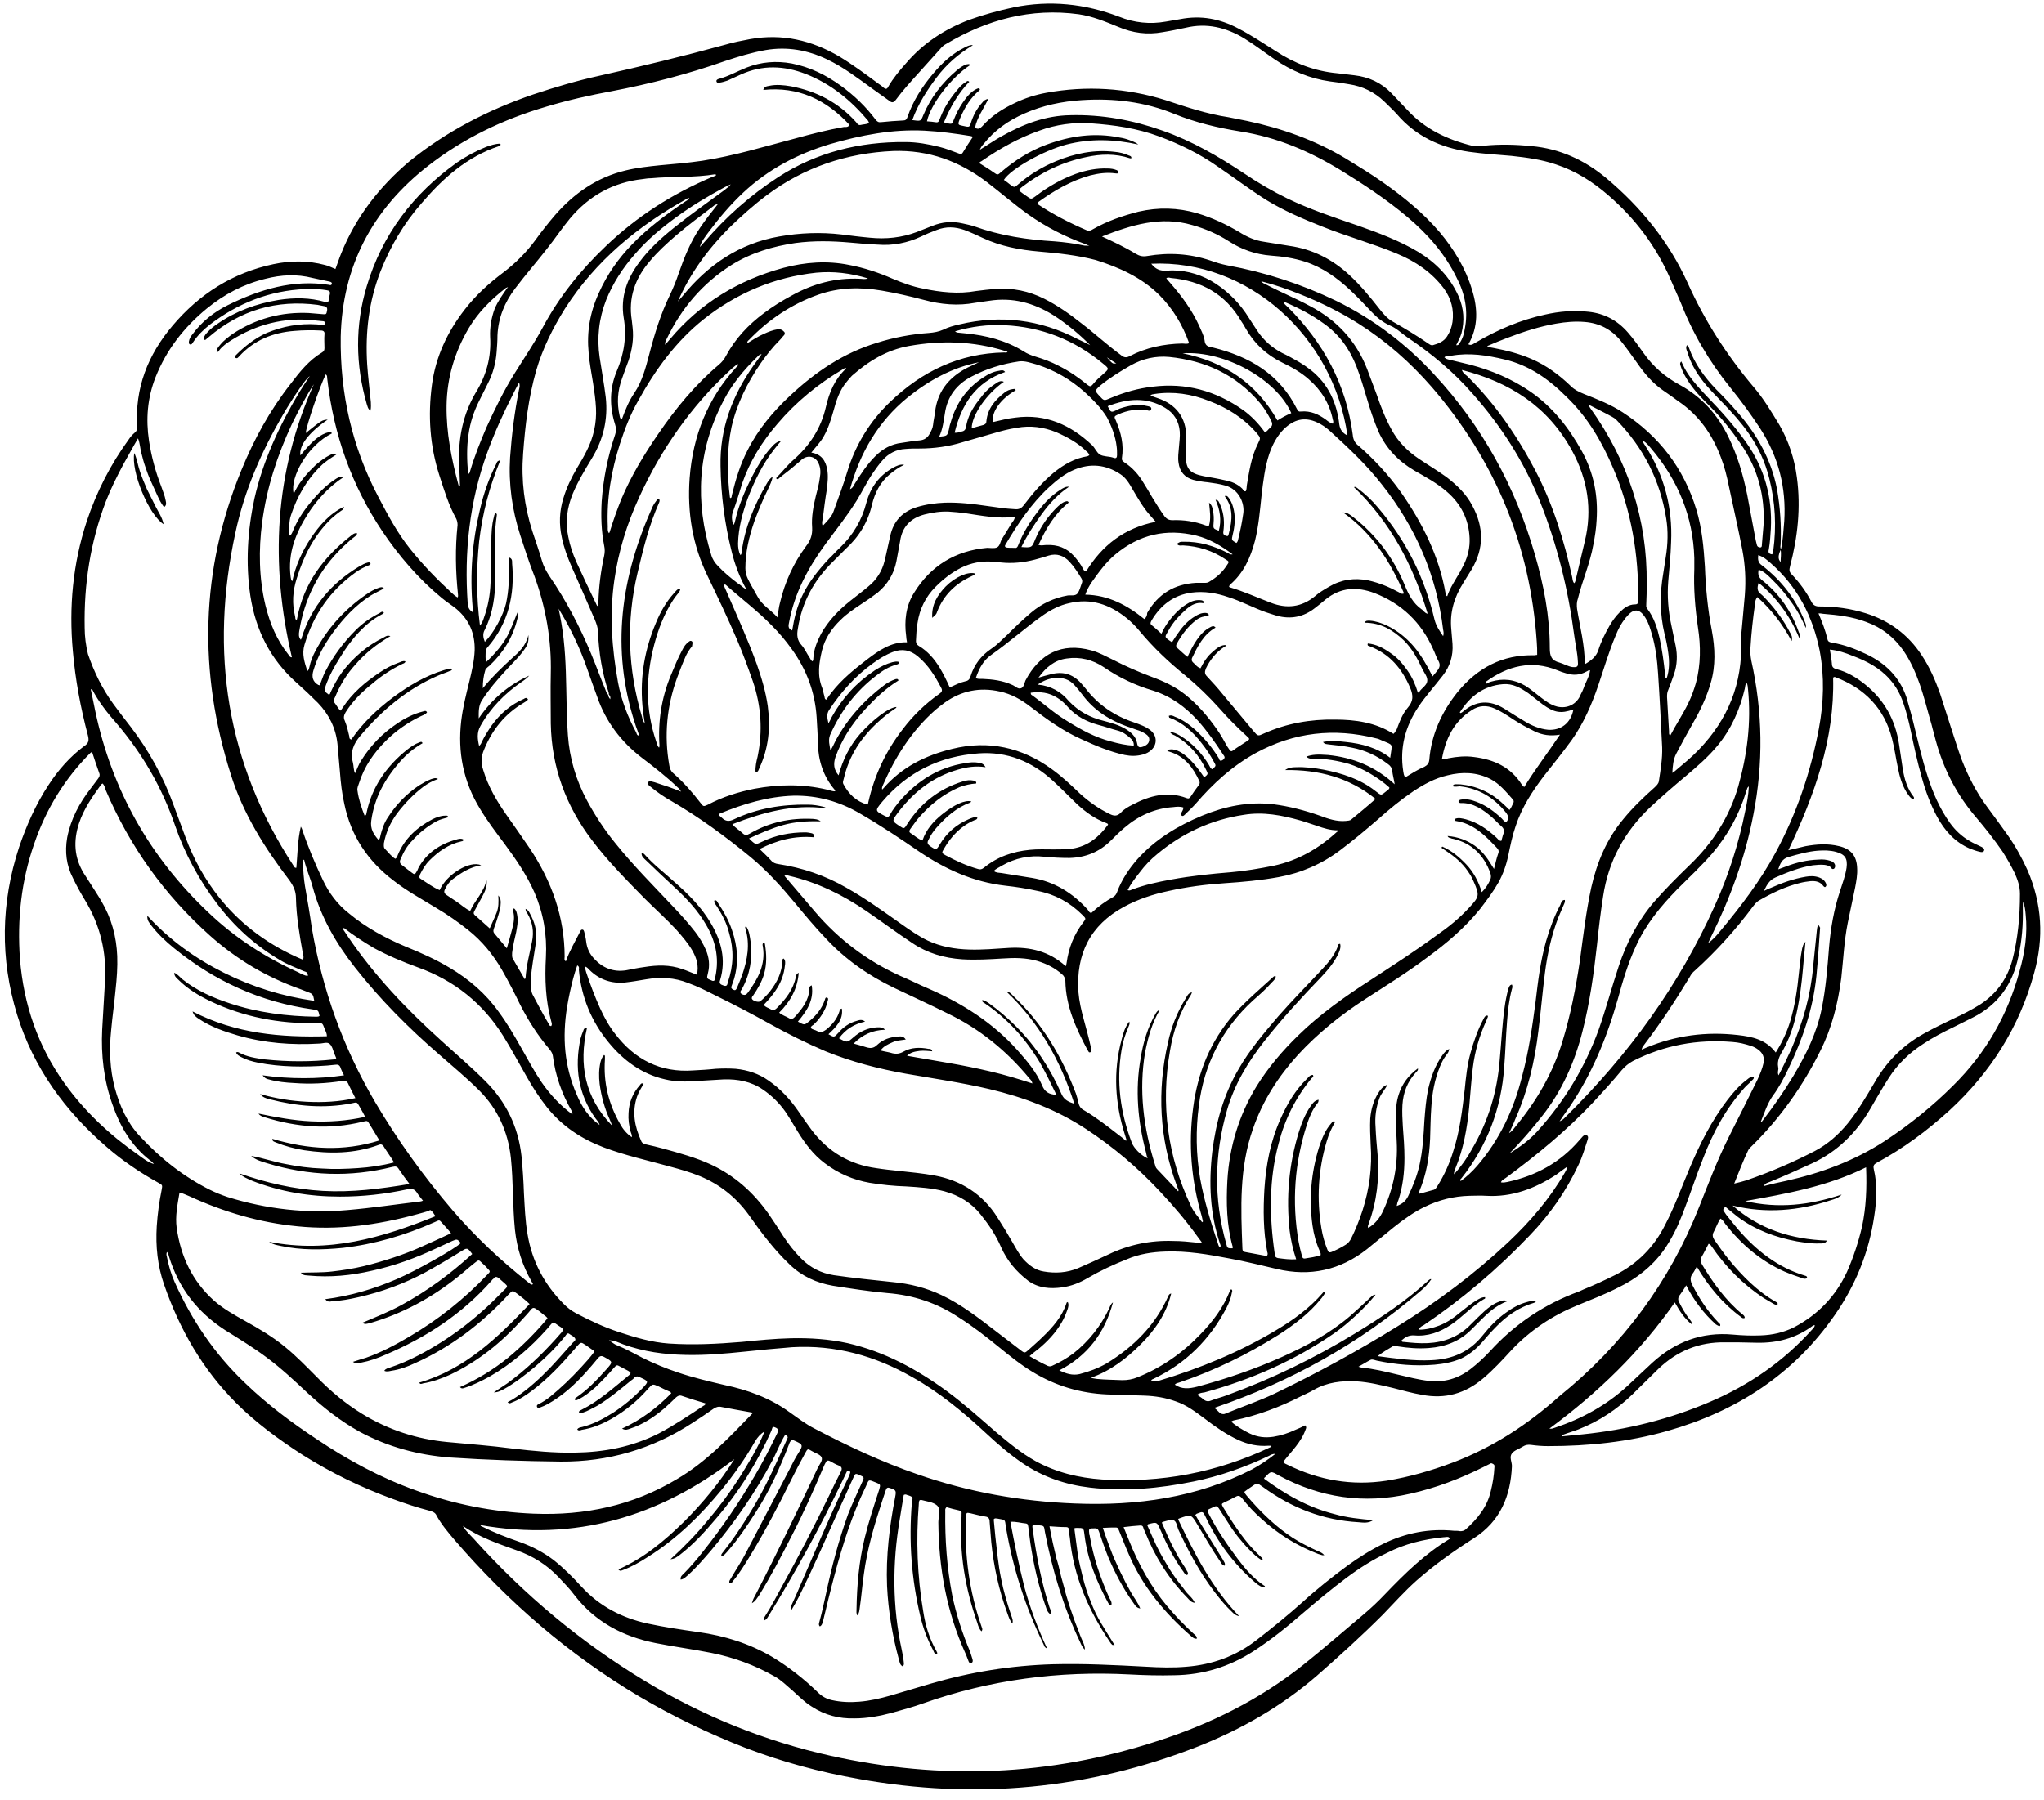 <?xml version="1.0" encoding="UTF-8"?>
<!DOCTYPE svg PUBLIC '-//W3C//DTD SVG 1.0//EN'
          'http://www.w3.org/TR/2001/REC-SVG-20010904/DTD/svg10.dtd'>
<svg height="442.2" preserveAspectRatio="xMidYMid meet" version="1.0" viewBox="-1.2 -1.0 502.1 442.2" width="502.1" xmlns="http://www.w3.org/2000/svg" xmlns:xlink="http://www.w3.org/1999/xlink" zoomAndPan="magnify"
><g id="change1_1"
  ><path d="M496.9,212.9c-1.4-3.1-3-6-4.9-8.7c-1.7-2.4-3.4-4.7-5.1-7c-2.6-3.5-4.6-7.4-6.2-11.5c-1-2.7-1.8-5.4-2.7-8.1 c-0.9-2.7-1.7-5.4-2.6-8.1c-1.2-3.4-2.6-6.6-4.6-9.6c-3.3-5-7.9-8.4-13.6-10.2c-3.8-1.2-7.6-1.7-11.5-1.7c-0.9,0-1.5-0.3-1.9-1.1 c-1.3-2.5-2.9-4.7-4.9-6.8c-0.6-0.6-0.6-1.1-0.4-1.9c1.9-7.2,2.7-14.5,1.7-21.9c-0.6-4.6-2-8.9-4.3-12.9c-2-3.3-3.9-6.5-6.4-9.4 c-6.5-7.7-11.9-16.1-16.1-25.4c-4.6-10.2-11.5-18.7-20.1-25.9c-5.3-4.4-11.4-7.2-18.3-7.8c-3.9-0.4-7.8-0.5-11.7-0.1 c-0.9,0.1-1.9,0.3-2.9,0c-6.1-1.5-11.6-4.1-15.9-8.8c-1.3-1.4-2.6-2.7-3.9-4.1c-2.5-2.6-5.6-4-9.1-4.4c-1.4-0.2-2.8-0.3-4.2-0.5 c-5.5-0.5-10.5-2.4-15.2-5.5c-3-1.9-6-3.9-9.1-5.5c-4.5-2.4-9.2-3.3-14.3-2.3c-1.1,0.2-2.3,0.4-3.5,0.6c-3.9,0.7-7.8,0.3-11.5-1.2 c-8.4-3.2-17-4.1-25.9-2.3c-3.7,0.8-7.4,1.8-11,3.1c-6,2.3-11.2,5.7-15.4,10.6c-1.6,1.8-3.2,3.7-4.4,5.8c-0.3,0.6-0.6,0.7-1.2,0.2 c-0.4-0.4-0.9-0.7-1.3-1c-3.1-2.3-6.2-4.6-9.5-6.6c-6.8-4-14-5.7-21.9-4.3c-2.1,0.4-4.2,0.8-6.2,1.4c-10.2,2.8-20.5,5.3-30.8,7.6 c-5.5,1.2-10.9,2.8-16.3,4.6c-11.1,3.8-21.4,9.1-30.5,16.5C92,44.9,86.2,52.3,82.6,61.3c-0.5,1.2-0.9,2.5-1.4,3.8 c-1-0.4-1.7-0.8-2.6-1C74.5,63,70.2,63,66,63.9C56,66,47.8,71.2,41.2,79c-6.1,7.2-9.3,15.4-8.7,24.9c0,0.6-0.1,1-0.6,1.4 c-0.6,0.5-1.1,1.1-1.5,1.7c-4.5,6.2-7.9,12.9-10.3,20.1c-3.4,10.4-4.4,21-3.4,31.9c0.6,7,1.9,13.9,3.7,20.7 c0.3,1.2,0.2,1.9-0.9,2.6c-3.5,2.6-6.4,5.9-8.8,9.6c-3.1,4.7-5.4,9.9-7.2,15.2C-1,220.8-1.2,234.6,3,248.3c4,13,11.7,23.6,22,32.5 c3.9,3.4,8.2,6.3,12.7,8.8c1.1,0.6,1,0.6,0.8,1.8c-0.6,2.9-1,5.9-1.2,8.9c-0.3,4.9,0.2,9.7,1.8,14.3c3.8,11,9.5,20.9,17.7,29.1 c4.9,4.9,10.5,9,16.4,12.8c7,4.4,14.4,8,22.1,10.8c3,1.1,6,2.1,9.1,2.9c0.6,0.2,1.1,0.3,1.5,0.9c1.2,2.3,2.9,4.3,4.6,6.3 c13.1,15.2,28,28.1,45.3,38.4c8.3,4.9,17,9.1,26,12.6c9.1,3.5,18.4,6,28,7.7c28.5,5.1,56.3,2.6,83.3-8c10.6-4.2,20.4-9.8,29.1-17.3 c5.6-4.9,11.1-9.9,16.3-15.1c2.7-2.8,5.3-5.7,8.2-8.3c4.4-3.9,9.2-7.3,14.2-10.5c6.4-4.1,9-10.3,9.3-17.7c0-1-0.7-2.2,0-3.1 c0.6-0.8,1.8-1.1,2.7-1.7c0.6-0.4,1.3-0.5,2-0.4c1.4,0.2,2.8,0.3,4.2,0.3c9.9,0,19.7-1,29.2-3.7c17-4.8,31.1-13.9,41.2-28.5 c5.1-7.3,8.4-15.4,9.7-24.3c0.6-3.8,0.8-7.7-0.1-11.5c-0.2-0.9,0-1.2,0.7-1.6c6.5-3.5,12.4-7.9,17.9-12.9 c10.1-9.3,17.2-20.5,20.8-33.8C500.9,229.4,500.4,221.1,496.9,212.9z M446.6,149.8c3.6,0.3,7.2,0.7,10.6,2c3.9,1.4,6.9,3.8,9.2,7.1 c1.7,2.5,2.9,5.2,3.9,8c1.2,3.4,2,6.8,3,10.2c0.3,1.3,0.7,2.5,1,3.8c1.9,7,5.1,13.3,9.9,18.9c2.3,2.7,4.5,5.5,6.5,8.4 c1.1,1.7,2.1,3.5,3,5.3c0.7,1.6,1.3,3.2,1.3,5.1c0,5.6-0.5,11-1.9,16.4c-1.3,4.6-3.9,8.2-7.9,10.8c-2.1,1.3-4.2,2.4-6.4,3.4 c-2.5,1.2-5,2.4-7.5,3.8c-5.2,2.9-9.2,7-12.1,12.1c-2,3.4-4,6.8-6.5,9.9c-2.3,2.8-4.9,5.1-8.1,6.8c-5.4,2.8-11,5.2-16.8,7.2 c-0.9,0.3-1.8,0.5-3,0.8c1.2-3,2.2-5.6,3.4-8.1c0.2-0.5,0.6-0.8,1-1.2c6.9-6.8,12.5-14.7,16.8-23.4c2.8-5.6,4.3-11.6,5.1-17.8 c0.5-4.5,0.7-9.1,1.6-13.6c0.6-2.9,1.2-5.8,1.8-8.6c0.3-1.6,0.6-3.2,0.5-4.8c-0.1-3-1.5-4.7-4.4-5.4c-2.8-0.7-5.5-0.5-8.3,0 c-1.3,0.3-2.6,0.6-4.2,1c6.4-13.5,11.4-27.3,11-42.4c0.2-0.2,0.4-0.2,0.6-0.1c7.1,2.7,12,7.6,13.9,15.2c0.6,2.3,0.9,4.7,1.4,7 c0.4,2.1,1,4.2,2.1,6c0.5,0.7,0.9,1.5,1.7,1.8c0.2-0.2,0.2-0.4,0.1-0.6c-1.6-2-2.3-4.4-2.7-6.9c-0.3-2-0.6-4-0.9-6 c-0.9-6-3.6-10.9-8.3-14.7c-2.1-1.7-4.4-3.1-7.1-3.8c-0.8-0.2-1.1-0.6-1.1-1.3c-0.1-1.2-0.3-2.3-0.5-3.5c2,0.2,3.8,0.8,5.5,1.5 c3.5,1.3,6.8,3,9.3,5.9c1.5,1.7,2.5,3.6,3.2,5.6c0.8,2.3,1.4,4.7,1.9,7.1c0.8,3.8,1.6,7.6,2.7,11.4c0.9,3.3,2.1,6.5,3.7,9.5 c1.9,3.5,4.4,6.3,8.1,7.9c0.8,0.3,1.6,0.6,2.5,0.8c0.4,0.1,0.9,0.1,1-0.4c0.1-0.4-0.3-0.6-0.6-0.8c-1-0.5-2-0.9-3-1.5 c-1.9-1.1-3.5-2.6-4.8-4.4c-2.5-3.5-4.2-7.4-5.5-11.5c-1.4-4.3-2.4-8.8-3.5-13.2c-0.5-2.1-1.1-4.1-1.7-6.2c-1.7-5-5.2-8.4-9.9-10.6 c-2.7-1.3-5.4-2.3-8.3-2.8c-0.6-0.1-1.1-0.2-1.2-0.9c-0.5-2.1-1.3-4.2-2.2-6.3C445.8,149.7,446.2,149.7,446.6,149.8z M445.5,226.3 c-0.4,0.4-0.3,0.9-0.4,1.3c-0.3,2.9-0.6,5.8-0.9,8.8c-0.6,7.1-2.5,13.7-5.3,20.2c-1,2.2-2,4.3-3.2,6.6c-0.4-0.8,0.1-1.4-0.1-2 c-0.3-1.6,0.4-2.9,1.2-4.2c2.1-3.8,3.2-7.9,3.9-12.1c0.6-3.4,0.9-6.8,1.2-10.3c0.1-1.3,0.3-2.7,0.4-4.2c-0.6,0.5-0.6,1.1-0.8,1.6 c-0.4,2-0.6,4-0.8,6c-0.4,4.1-1,8.2-2.2,12.1c-0.8,2.6-2,5.1-3.5,7.5c-2.4-3.2-5.8-3.9-9.3-4.3c-7.8-0.9-15.3,0.1-22.5,3.1 c-0.3,0.1-0.6,0.3-1.1,0.5c0-0.5,0.3-0.8,0.5-1.1c4.1-5.4,7.8-11,11.3-16.8c0.3-0.6,0.7-1.1,1.2-1.5c5.3-4.8,10.1-10.1,14.4-15.9 c0.4-0.5,0.7-0.9,1.3-1.3c3.3-1.9,6.6-3.5,10.3-4.4c0.8-0.2,1.6-0.3,2.4-0.4c1.3-0.1,2.4,0.1,3.2,1.2c0.2,0.2,0.4,0.4,0.6,0.1 c0.2-0.2,0.1-0.4,0.1-0.6c-0.3-0.8-0.9-1.3-1.7-1.6c-1.1-0.4-2.2-0.4-3.3-0.2c-3,0.5-5.8,1.5-8.5,2.7c-0.5,0.2-1,0.4-1.8,0.8 c0.7-1.5,1.4-2.7,2.8-3.3c3-1.3,6-2.5,9.2-3c1-0.1,1.9-0.2,2.9-0.1c0.6,0.1,1.2,0.2,1.6,0.7c0.1,0.2,0.3,0.4,0.6,0.3 c0.3-0.1,0.4-0.5,0.4-0.8c-0.1-0.7-0.6-1-1.2-1.2c-0.9-0.3-1.9-0.4-2.9-0.3c-2.8,0.1-5.4,0.7-8,1.7c-0.6,0.2-1.1,0.4-1.9,0.7 c0.5-1.4,0.9-2.5,2.4-3c2.4-0.7,4.9-1.4,7.4-1.6c1.5-0.1,2.9-0.1,4.4,0.3c2.2,0.6,2.9,1.6,2.6,3.9c-0.3,2-1,3.8-1.6,5.7 c-1.5,4.5-2.3,9.1-2.7,13.8c-0.4,5.1-0.8,10.1-1.8,15.1c-1.2,6-3.9,11.4-7,16.6c-2.3,3.8-4.8,7.4-7.5,10.9 c-0.1,0.2-0.3,0.3-0.5,0.4c0.9-2.2,1.6-4.5,3-6.5c1.5-2,2.7-4.3,3.8-6.6c3.5-7.3,6.1-14.8,6.9-22.9c0.4-3.9,0.6-7.9,0.9-11.8 C445.8,226.9,445.8,226.6,445.5,226.3z M73.7,216.6c-0.3-1.8-0.4-3.6-0.5-5.5c0-0.3-0.2-0.6,0.3-0.9c0.5,2.3,1.5,4.4,2.1,6.7 c2,7.4,5.7,13.8,10.4,19.8c6.2,7.9,13.2,14.9,20.7,21.4c3.3,2.9,6.7,5.7,9.8,8.8c4.6,4.6,7.1,10.2,7.8,16.6 c0.3,2.9,0.4,5.8,0.5,8.7c0.1,3,0.2,6,0.5,9c0.5,4.5,1.8,8.7,4.1,12.7c0.1,0.2,0.2,0.4,0.3,0.5c0,0,0,0.1-0.1,0.2 c-0.4,0.1-0.7-0.3-1-0.5c-6.7-5.3-12.9-11.1-18.5-17.6c-7.2-8.4-13.6-17.3-19.2-26.8c-7.8-13.3-12.9-27.5-15.5-42.7 C74.9,223.5,74.3,220,73.7,216.6z M74.4,238.8c-0.8-0.1-1.6-0.5-2.3-0.9c-8.2-3.7-15.6-8.5-22.1-14.7 c-14.4-13.6-23.7-30.1-27.8-49.5c-0.4-1.8-0.7-3.6-1.1-5.3c0.1,0,0.2-0.1,0.3-0.1c1.6,3.1,3.8,5.9,6.1,8.5 c6.3,7.4,11.1,15.7,14.3,25c2.4,7,5.9,13.4,10.3,19.2c4.3,5.7,9.4,10.3,15.5,13.9c1.8,1.1,3.8,1.8,5.8,2.7 C74,237.8,74.5,237.9,74.4,238.8z M72.3,95.4c-4.9,8.2-8.9,16.8-11,26.1c-1.7,7.9-2.2,15.9-1,23.9c1.3,8.4,4.9,15.6,11.3,21.3 c1.8,1.6,3.6,3.3,5.3,5c2.7,2.8,4.4,6.2,4.8,10.1c0.2,2.3,0.4,4.5,0.6,6.8c0.2,2.7,0.5,5.4,1.1,8c1.6,7.7,5.7,13.9,12,18.7 c3.3,2.6,7,4.6,10.6,6.8c2.7,1.6,5.3,3.4,7.8,5.4c3.4,2.7,6.1,6,8.3,9.8c1.6,2.8,3.1,5.7,4.5,8.6c2,3.9,4.3,7.5,7.1,10.8 c0.4,0.5,0.8,1,0.9,1.7c0.6,4.8,2.2,9.3,4.6,13.5c0.1,0.2,0.3,0.4,0.2,0.9c-3-2.2-5.4-4.8-7.5-7.8c-1.9-2.8-3.5-5.8-5.2-8.8 c-1.7-3-3.4-5.9-5.4-8.6c-3.2-4.5-7.3-8-12-10.8c-3.5-2.1-7.1-3.7-10.8-5.2c-5-2.1-9.8-4.7-14-8.2c-2.8-2.2-4.9-5-6.4-8.2 c-1.9-4-3.6-8-5-12.2c-0.1-0.3-0.2-0.6-0.4-0.9c-0.8,3.3-0.8,6.7-1.1,10.1c-0.5,0.1-0.5-0.3-0.7-0.5 c-16.5-25.2-20.6-52.5-14.3-81.7c2.2-10.4,6.4-20,11.7-29.1c1.4-2.4,2.9-4.7,4.4-6.9c0.7-0.9,1.3-1.9,2.2-2.6 C74,92.7,73.2,94,72.3,95.4z M75.9,93.4c-9.7,21.7-10.8,44.1-5.4,67.1c-0.5,0-0.6-0.3-0.8-0.6c-2.9-3.6-4.6-7.7-5.7-12.2 c-1.6-6.7-1.7-13.6-0.8-20.4c1.1-8.4,3.7-16.4,7.3-24.1C72.1,100,73.8,96.6,75.9,93.4z M127.5,170.7c-3.2,1.4-5.8,3.6-7.9,6.5 c-0.9,1.3-1.8,2.7-2.5,4.2c-0.1,0.3-0.3,0.6-0.6,0.9c-0.4-1.7-0.6-3.3,0.3-4.9c2.5-4.5,6-8,10.2-10.9c0.6-0.4,1.3-0.9,1.8-1.5 c-5.1,2.3-9.2,5.8-12.4,10.5c0-1.6-0.1-3.2,0.9-4.6c1.6-2.5,3.5-4.7,5.5-6.9c1.7-1.9,3.6-3.6,5-5.7c0.7-1,0.9-1.8,0.8-3.3 c-0.6,2.7-2.4,4.3-4.1,5.8c-2.4,2.2-4.8,4.5-7.1,7.3c0-1.7,0.2-3.1,0.6-4.4c0.1-0.4,0.6-0.8,1-1.1c3.4-3.2,5.8-7,6.9-11.6 c0.1-0.5,0.3-1,0-1.5c-0.9,2.2-1.7,4.5-2.9,6.5c-1.3,2.1-2.9,3.9-4.8,5.7c-0.2-1-0.1-1.8-0.1-2.5c0-0.5,0.2-0.9,0.5-1.2 c5.1-5.9,6.7-12.9,6-20.6c0-0.5,0.1-1-0.6-1.4c-0.4,0.5-0.2,1.1-0.2,1.6c0.1,3.3,0,6.5-0.7,9.7c-0.7,2.9-3,7.2-5.2,9.4 c-0.4-1-0.6-2,0-3c1.6-3.2,2.3-6.7,2.5-10.3c0.1-2.4,0-4.9,0-7.3c-0.1-3.4-0.1-6.8,0.4-10.2c0-0.3,0.2-0.6-0.2-0.8 c-0.4,0.2-0.4,0.6-0.5,1c-0.5,1.9-0.6,3.9-0.6,5.9c-0.1,3.4-0.1,6.8-0.2,10.2c-0.1,2.9-0.6,5.7-1.6,8.5c-0.2,0.6-0.4,1.3-1,2 c-0.9-7.1-0.9-13.9-0.2-20.7c0.8-6.8,2.5-13.4,5.2-19.9c-0.8,0.1-0.9,0.6-1,0.9c-1.8,3.5-3.1,7.3-4,11.2c-1.9,7.9-2.5,15.9-1.8,24 c0,0.4,0.2,0.8,0,1.2c-0.8-0.5-1.1-1.1-1.2-2c-0.9-12.7,0.4-25.1,4.8-37.2c1.8-5,4-9.8,6.4-14.5c0.4-0.8,0.8-1.6,1.4-2.7 c0.3,0.8,0.1,1.2,0,1.7c-1.1,5.5-1.8,11.1-2.2,16.7c-0.4,6.5,0.5,12.9,2.5,19.1c1.1,3.4,2.2,6.8,3.5,10.1c2.8,7.7,4.2,15.7,4,23.9 c-0.1,4.1,0,8.2,0,12.3c0.2,10.7,3.7,20.2,10.1,28.6c3.9,5.2,8.4,9.7,12.9,14.3c2.6,2.6,5.4,5.1,7.9,7.8c1.4,1.6,2.8,3.2,3.9,5.1 c1,1.8,1.6,3.6,1.1,5.9c-1.3-0.5-2.4-1-3.6-1.4c-3.1-1.1-6.2-1-9.3-0.5c-1.5,0.2-3,0.5-4.5,0.8c-3.2,0.5-5.8-0.6-7.9-2.9 c-1.1-1.2-1.7-2.5-1.9-4.1c-0.1-0.9-0.3-1.7-0.5-2.5c-0.1-0.2-0.1-0.5-0.5-0.5c-0.3,0-0.4,0.3-0.5,0.5c-1.2,2.4-2.6,4.7-3.5,7.3 c-0.5-0.3-0.3-0.8-0.3-1.1c0-9.8-3.2-18.6-8.6-26.7c-1.9-2.8-3.8-5.5-5.7-8.2c-2.4-3.4-4.5-7-5.7-11c-0.6-1.8-0.5-3.4,0.2-5 c2-4.9,5.1-8.8,9.7-11.5c0.3-0.2,0.7-0.4,1-0.7c0,0,0-0.1,0.1-0.2C128.1,170.3,127.8,170.5,127.5,170.7z M111.6,113.1 c0.1,1.7,0.1,3.5,0.2,5.3c-0.3,0-0.4-0.2-0.4-0.3c-1.7-6.4-3-12.8-2.9-19.5c0.1-6.8,2-13.1,5.4-18.9c2.3-3.9,5.5-7.1,9.1-9.9 c0.1-0.1,0.3-0.1,0.6-0.3c-1.3,1.8-2.5,3.5-3.3,5.4c-0.8,2.2-1.2,4.5-1.1,6.9c0.3,4.9-0.9,9.4-3.5,13.6 C112.5,100.8,111.3,106.8,111.6,113.1z M113.9,105.7c0.4-2.9,1.3-5.6,2.6-8.2c0.7-1.4,1.4-2.8,2.1-4.2c1.3-2.5,2-5.1,2.2-7.9 c0.1-1.3,0.2-2.6,0.2-4c0.2-4.4,1.8-8.2,4.4-11.6c2.5-3.3,5.2-6.4,7.7-9.6c2-2.5,3.7-5.1,5.7-7.5c4.7-5.6,10.6-8.9,17.9-9.7 c0.7-0.1,1.3-0.2,2-0.2c5.3-0.5,10.6-0.1,15.9-1c0,0.1,0,0.2,0.1,0.3c-0.3,0.1-0.6,0.3-1,0.4c-9.7,4.1-18.5,9.7-26.1,17 c-6.2,5.9-11.5,12.5-15.5,20c-2.1,3.9-4.5,7.4-6.8,11.1c-2.7,4.3-4.9,8.8-7,13.4c-1.5,3.5-2.9,7-4,10.7c-0.1,0.3-0.1,0.6-0.5,0.8 C113.5,112.2,113.4,108.9,113.9,105.7z M416.1,183.2c-1.8,1.9-3.8,3.5-5.8,5.2c-0.2,0.2-0.4,0.3-0.7,0.5c0.1-1.7,0.2-3.3,1-4.8 c1.3-2.5,2.7-5,4.1-7.5c1.8-3.1,3.3-6.3,4.3-9.7c1.3-4.3,1.1-8.7,0.3-13c-1-5.2-1.5-10.4-1.7-15.7c-0.3-4.7-0.7-9.4-2.1-14 c-3.1-10.2-9.2-18.1-18.1-23.9c-2.9-1.9-6.2-3.2-9.5-4.5c-1.2-0.5-2.3-1-3.2-1.9c-2.9-2.8-6-5.1-9.7-6.7c-3-1.3-6.1-2.1-9.3-2.7 c-0.5-0.1-1-0.2-1.5-0.2c0-0.1,0-0.2,0-0.3c1.6-0.7,3.3-1.4,4.9-2c3.9-1.5,7.9-2.8,12-3.5c2.3-0.4,4.6-0.6,7-0.4 c3.6,0.3,6.5,1.8,8.8,4.6c1.4,1.7,2.7,3.6,4,5.4c1.8,2.6,3.8,5,6.4,6.8c1.3,0.9,2.6,1.8,3.8,2.7c5,3.4,8.3,8.1,10.4,13.7 c0.9,2.3,1.5,4.7,2,7.2c1.1,5.2,2.3,10.4,3.3,15.6c0.7,3.7,0.9,7.4,0.6,11.2c-0.3,3-0.5,6-0.8,8.9c-0.1,0.7-0.1,1.4-0.1,2.1 C426.9,166.9,423.3,175.7,416.1,183.2z M408.8,178.8c-0.2-2.8-0.3-5.7-0.5-8.5c0-0.6,0-1.2,0.3-1.8c0.5-1.3,1-2.6,1.4-3.8 c0.8-2.3,0.9-4.7,0.4-7.1c-0.3-1.6-0.7-3.2-1-4.8c-0.8-3.6-1.1-7.3-0.8-11c0.3-3.2,0.6-6.4,0.7-9.6c0.4-8.5-1.7-16.4-6.3-23.6 c-0.2-0.4-0.6-0.7-0.6-1.3c0.9,0.5,1.4,1.2,2,1.9c6.6,7.8,10.3,16.7,10.6,26.9c0,0.9,0,1.8,0,2.7c-0.2,4.8,0.2,9.6,0.9,14.4 c0.7,4.5,0.7,9.1-0.5,13.6c-0.5,1.7-1.1,3.4-1.9,5c-1.3,2.7-3,5.2-4.4,7.9C408.7,179.5,408.8,179.1,408.8,178.8z M389.4,99.2 c-0.1-0.2-0.2-0.3-0.3-0.5c0-0.1,0.1-0.1,0.1-0.2c1.9,1,3.8,1.9,5.6,2.9c0.4,0.2,0.8,0.5,1.1,0.8c6.6,6.8,10.7,14.8,12.2,24.2 c0.5,3.1,0.4,6.3-0.1,9.4c-0.2,1.3-0.4,2.6-0.6,3.9c-0.9,5.1-0.9,10.1,0.3,15.1c0.4,1.5,0.7,3.1,0.9,4.6c0.3,2.1,0.3,4.2-0.4,6.3 c-0.4-0.1-0.3-0.4-0.3-0.6c0-0.2,0-0.4-0.1-0.6c-0.3-2.9-0.7-5.7-1.3-8.6c-0.6-2.6-1.4-5.2-3.1-7.4c-0.3-0.4-0.2-0.7-0.2-1.1 c0.1-1.7,0.1-3.3,0.1-5C403.5,126.6,398.7,112.2,389.4,99.2z M368.3,87.3c6.1,1.4,11,4.9,15.3,9.2c5.2,5,8.7,11,11.5,17.6 c4.4,10.3,6.3,21.2,6.1,32.4c0,0.6,0,1-0.8,1c-1.5,0-2.7,0.9-3.7,1.9c-1,1-1.8,2.1-2.5,3.3c-1.1,1.9-2.1,3.9-2.8,6.1 c-0.5,1.5-1.7,2.5-3.3,3.4c0-4.8-1.2-9.2-1.9-13.6c-0.1-0.9-0.1-1.7,0.2-2.5c1.1-4.5,3-8.7,3.8-13.3c0.4-2,0.7-4,0.8-6 c0.4-6-0.7-11.6-3.6-16.9c-3.2-5.8-7.2-10.9-12.7-14.7c-4.5-3.1-9.5-5.2-14.8-6.6c-1.7-0.4-3.3-0.8-5-1.2c-0.5-0.1-0.9-0.2-1.3-0.6 c0.5-0.5,1.1-0.4,1.7-0.4C359.8,85.6,364.1,86.3,368.3,87.3z M357.4,192.2c4.7,0.5,8.4,2.8,11.3,6.4c0.6,0.8,0.9,1.5,0.1,2.4 c-0.5-0.1-0.8-0.6-1.1-0.9c-1.8-1.7-3.8-3.2-6.2-4.1c-1.3-0.5-2.6-0.8-4-0.5c-0.2,0.1-0.5,0.2-0.4,0.5c0.1,0.2,0.3,0.3,0.5,0.3 c3.1-0.1,5.5,1.6,7.7,3.5c0.8,0.7,1.5,1.5,2.3,2.2c0.6,0.5,0.8,1.1,0.5,1.9c-0.2,0.5-0.3,1.1-0.5,1.7c-0.7,0-0.9-0.6-1.3-0.9 c-2.2-2-4.5-3.6-7.4-4.4c-0.9-0.2-1.8-0.5-2.7-0.1c-0.1,0.3,0,0.5,0.2,0.5c2.9,0.4,5.2,1.9,7.3,3.8c0.9,0.8,1.8,1.8,2.7,2.7 c0.5,0.5,0.7,0.9,0.4,1.6c-0.4,1.1-0.6,2.2-1,3.7c-1.4-2.3-2.7-4.3-4.7-5.7c-2-1.4-4.2-2.2-6.7-2.4c0.2,0.5,0.5,0.4,0.7,0.5 c0.2,0.1,0.5,0.2,0.7,0.2c4.6,1.1,7.5,4,9.1,8.4c0.2,0.6,0.2,1.1,0,1.6c-0.5,1.1-1.1,2.1-2.1,3.1c-0.8-2.6-2-4.9-3.8-6.8 c-1.7-1.8-3.6-3.4-5.9-4.4c-0.1,0.1-0.2,0.2-0.2,0.3c0.6,0.4,1.3,0.9,1.9,1.3c2,1.4,3.7,3,5,5.1c0.4,0.6,0.7,1.2,1,1.9 c1.5,3.4,1.4,3.7-1.1,6.4c-2.4,2.6-5.1,4.8-8,6.8c-5.3,3.9-10.9,7.5-16.4,11.1c-6.2,4-12.3,8.3-17.6,13.5 c-3.9,3.8-7.4,7.9-10.3,12.6c-4.3,7.1-6.6,14.8-7.1,23c-0.3,5.5-0.2,11,1.3,16.3c0,0.1,0,0.3,0,0.4c-1.3,0-1.3,0-1.6-1.2 c-3.1-10.9-2.9-21.9,0.2-32.7c1.8-6.3,5.1-11.8,9.1-16.9c4.4-5.6,9.2-10.8,14.1-15.9c1.7-1.8,3.3-3.7,4.3-6 c0.3-0.7,0.5-1.4,0.3-2.1c-0.6,0-0.5,0.4-0.6,0.7c-0.8,2.1-2.2,3.8-3.7,5.4c-3.6,3.9-7.4,7.7-10.9,11.7c-3.5,4.1-7,8.2-9.7,12.9 c-3.7,6.3-5.6,13.1-6.5,20.3c-0.9,7.7-0.6,15.3,1.9,22.7c0.1,0.2,0.2,0.5,0.1,0.7c-0.4,0.1-0.4-0.2-0.5-0.4 c-1.8-5.4-3.5-10.8-4.5-16.4c-1-5.9-1.1-11.9-0.3-17.9c1.3-10.2,5.7-18.8,13.3-25.8c1.6-1.4,3.2-2.8,4.6-4.4c0.4-0.4,0.9-0.8,1-1.5 c-0.2-0.1-0.4-0.1-0.6,0.1c-3.3,3-6.7,5.9-9.7,9.2c-5.8,6.6-8.9,14.4-10,22.9c-1.2,9-0.5,17.9,2.1,26.7c0.1,0.4,0.2,0.9,0.3,1.3 c0,0-0.1,0.1-0.2,0.2c-1-1.4-2.1-2.5-2.8-4.1c-5.7-12.1-7.4-24.8-5.1-38c0.8-4.9,2.4-9.5,5.1-13.7c0.1-0.2,0.2-0.3,0.3-0.7 c-1,0.2-1.2,1-1.6,1.6c-2.1,3.4-3.5,7-4.3,10.8c-2.7,11.8-2.1,23.5,2.1,34.9c0.2,0.4,0.3,0.9,0.5,1.3c0,0.1,0,0.2-0.1,0.3 c-1.8-1.9-3.5-3.7-5.2-5.5c-0.3-0.3-0.4-0.7-0.5-1.1c-2.8-9-4-18.2-2.4-27.6c0.7-3.6,1.7-7.2,3.6-10.4c-0.6,0.3-0.6,0.3-1,0.9 c-2,3.4-3.1,7.2-3.7,11c-1.4,7.8-0.7,15.5,1.3,23.1c0.1,0.5,0.2,1,0.4,1.5c-1.6-0.7-3.4-2.5-3.9-3.9c-2.8-7.4-3.8-14.9-2.5-22.7 c0.3-2,0.9-3.8,1.7-5.7c0.1-0.3,0.4-0.7,0.2-1.3c-1.1,1.4-1.5,2.9-1.9,4.5c-2.1,7.8-1.6,15.6,0.8,23.2c0.1,0.4,0.3,0.9,0.4,1.3 c0,0,0,0.1-0.1,0.3c-0.7-0.6-1.3-1.1-2-1.6c-2.7-2.1-5.4-4.2-8.3-5.9c-0.8-0.4-1.2-1-1.4-1.9c-0.1-0.7-0.4-1.5-0.6-2.2 c-3.4-9-8.2-17.2-15.3-23.9c-0.5-0.5-0.9-1.1-1.8-1.2c8,7.6,13.3,16.9,16.7,27.6c-1.5-0.5-2.5-1-3.1-2.3 c-2.7-6.2-6.4-11.9-11.2-16.7c-2.1-2.1-4.4-4.1-6.8-5.8c-0.5-0.3-0.9-0.6-1.5-0.7c-0.1,0.5,0.3,0.6,0.6,0.8 c5.6,3.8,10,8.7,13.5,14.5c1.5,2.6,2.8,5.3,4.1,8c-1.9-0.1-2.9-0.8-3.5-2.3c-1.4-3.3-3.7-6-6.1-8.7c-6-6.7-13.4-11.4-21.6-15 c-2.4-1-4.7-2.2-7.1-3.2c-8.2-3.7-15.2-9-21-15.8c-2.5-2.9-5-5.9-7.5-8.8c0.4-0.3,0.8-0.1,1.2,0c6.9,1.6,13.2,4.7,19,8.7 c3.8,2.6,7.4,5.3,11.2,7.8c3.7,2.5,7.8,3.7,12.3,4c3.3,0.2,6.6,0,9.9-0.2c2.8-0.2,5.7-0.2,8.5,0.6c2.3,0.7,4.3,1.7,6.1,3.3 c0.5,0.4,0.7,0.9,0.8,1.6c0.1,6.2,2.6,11.6,5.4,16.9c0.1,0.2,0.2,0.3,0.3,0.5c0.1,0.2,0.3,0.2,0.5,0.1c0.1-0.1,0.2-0.2,0.2-0.4 c0-0.4-0.1-0.7-0.2-1.1c-0.5-2.2-1.1-4.4-1.7-6.6c-0.6-2.2-1.1-4.4-1.3-6.7c-0.6-9.3,2.9-16.4,11.2-20.9c3.5-1.9,7.2-3.1,11-3.9 c4.5-1,9.1-1.6,13.7-1.9c4.5-0.3,8.9-0.7,13.3-1.5c5.5-1,10.6-3.2,15.1-6.6c3.2-2.4,6.3-5,9.3-7.6c2.8-2.5,5.6-4.8,8.7-6.9 c2.6-1.7,5.3-3.2,8.4-3.9c3.6-0.9,7.1-0.8,10.5,0.9c2.3,1.2,3.8,3.1,5.5,5c0.3,0.3,0.3,0.6,0.1,1c-0.3,0.5-0.4,1-0.9,1.6 c-1.4-1.4-2.8-2.7-4.4-3.7c-2.1-1.3-4.5-2.2-7-2.5c-0.5-0.1-0.9-0.1-1.4-0.1c-0.4,0-1.1-0.1-1.1,0.5 C356.3,192.4,357,192.2,357.4,192.2z M143.4,85.7c0.2,2.5,0.7,5,1.1,7.5c0.3,2,0.6,4,0.7,6c0.2,3.7-0.6,7.3-2.3,10.6 c-0.7,1.4-1.5,2.8-2.3,4.1c-1.4,2.4-2.6,4.8-3.4,7.5c-1,3.2-1.1,6.4-0.4,9.6c0.5,2.5,1.4,4.9,2.4,7.2c1.9,4.3,3.8,8.6,5.7,13 c0.4,1,0.8,2,0.8,3.1c0.2,5,1,10,2.6,14.8c0.1,0.2,0,0.4,0.1,0.6c0.3,0.3,0.4,0.6,0.3,1.1c-0.3-0.4-0.5-0.7-0.5-1.1 c-0.4-0.3-0.5-0.8-0.7-1.3c-1.2-2.9-2.3-5.9-3.5-8.8c-2.8-6.7-6.1-13-10.2-19c-0.8-1.2-1.5-2.5-1.9-3.9c-0.7-2.4-1.5-4.7-2.3-7.1 c-2-6.2-2.8-12.6-2.3-19.1c0.5-6.9,1.3-13.7,3.2-20.4c1.6-5.5,4.1-10.5,7.1-15.3c7.5-11.7,17.9-20.3,30-27c0.1-0.1,0.3-0.1,0.5-0.2 c-0.2,0.6-0.7,0.7-1.1,1c-4.6,3.1-9,6.4-12.9,10.4c-3.4,3.5-6.2,7.5-8.2,12C143.7,75.8,142.9,80.6,143.4,85.7z M154.2,79.5 c-0.1-0.6-0.1-1.2-0.2-1.8c-0.9-5.5,0.8-10.3,4.4-14.5c1.9-2.3,4.1-4.3,6.4-6.3c3-2.6,6.2-4.9,9.3-7.3c0.2-0.2,0.5-0.4,1-0.4 c-1.6,2-3,3.8-4.3,5.7c-2.4,3.5-3.9,7.3-5.3,11.3c-0.6,1.8-1.3,3.5-2.1,5.2c-2.3,4.7-3.8,9.6-5.1,14.6c-0.9,3.4-1.7,6.6-3.7,9.6 c-1.3,1.9-2.2,4.1-3,6.3c-0.6,0-0.5-0.5-0.6-0.8c-0.7-3.1-0.5-6.1,0.6-9.1c0.5-1.5,1.1-3,1.6-4.4C154.1,84.8,154.5,82.2,154.2,79.5 z M360.6,95.8c6.9,7.8,12.5,16.5,16.4,26.2c4.3,10.7,7,21.7,8.5,33.1c0.3,2.2,0.8,4.3,0.9,6.5c0.1,1.2-0.1,1.4-1.4,1.3 c-1.1-0.2-2.1-0.8-3.1-1.1c-2-0.5-2.4-1.6-2.4-3.6c0-7.9-1.5-15.5-3.7-23.1c-4.8-16.6-12.9-31.4-24.7-44.1 c-6.9-7.5-14.9-13.6-24.1-18.1c-8.5-4.1-17.4-7-26.7-8.7c-1.5-0.3-2.8-0.7-4.2-1.2c-5.1-1.7-10.2-2-15.5-1.1 c-1.1,0.2-1.9,0-2.9-0.6c-2.6-1.6-5.4-2.9-8.2-4.2c7.2-2.8,14.4-5.1,22.2-2.8c3.2,0.9,6.2,2.2,9,4c3.1,2,6.5,3.2,10.3,3.5 c2.8,0.2,5.6,0.6,8.4,1.5c4.3,1.4,7.9,4,11.1,7c1.8,1.7,3.5,3.5,5.2,5.3c1.3,1.4,2.8,2.6,4.6,3.4c1.5,0.6,2.8,1.9,4.1,2.8 C350.5,85.9,355.9,90.4,360.6,95.8z M357.9,89.9c11.8,3,21.2,9,27.1,19.9c3.8,7,5,14.4,3.1,22.2c-0.7,3.1-1.5,6.2-2.2,9.3 c-0.1,0.3-0.1,0.7-0.4,1c-0.4-0.4-0.4-1-0.5-1.5c-2-9.1-4.7-17.8-9-26.1c-4.5-8.6-9.9-16.5-16.8-23.3 C358.7,91,358.2,90.7,357.9,89.9z M321.5,185.4c3,0,5.9,0.5,8.7,1.3c3.2,1,7.3,3.4,9.9,5.8c0,0.4-0.3,0.5-0.5,0.7 c-1.7,1.3-1.3,1.4-3,0.1c-3.7-2.9-8.1-4.3-12.7-5.2c-2.2-0.4-4.5-0.7-6.8-0.6c-0.9,0-1.8,0.1-2.6,0.7c8.2-0.1,15.7,1.8,22.2,7.1 c-2,1.8-4,3.4-5.9,5c-0.4,0.4-0.9,0.3-1.4,0.4c-2.2,0.2-4.3-0.5-6.4-1.3c-3.7-1.3-7.5-2.3-11.4-2.8c-6.1-0.7-11.9,0.5-17.5,2.8 c-6,2.5-11.5,5.8-15.9,10.7c-2.1,2.4-3.9,5.1-5,8.1c-0.2,0.5-0.4,0.8-0.8,1.1c-2,1.1-3.8,2.4-5.5,4c-0.5,0-0.7-0.5-0.9-0.8 c-3.7-4.1-8.2-6.9-13.7-7.8c-2.5-0.4-5-0.8-7.5-1.2c-0.6-0.1-1.2,0-1.9-0.5c0.6-0.6,1.4-0.9,2-1.3c3.3-1.9,6.8-2.6,10.5-2.2 c2,0.2,4,0.3,6.1,0.3c4-0.1,7.4-1.5,10.2-4.3c1.1-1.1,2.2-2.2,3.4-3.2c3.4-2.9,7.4-4.7,11.9-5c0.8-0.1,1.7-0.2,2.5,0.1 c0,0.5-0.3,0.9-0.5,1.3c-0.1,0.2-0.2,0.5,0.1,0.7c0.2,0.2,0.5,0,0.7-0.2c0.9-0.9,1.8-1.7,2.7-2.7c4.3-5,9-9.3,14.8-12.5 c9.4-5.1,19.2-6.2,29.5-3.6c0.5,0.1,1,0.3,1.4,0.5c3,1.3,2.6,0.6,2.1,4.3c-3.2-2.5-7-3.5-10.9-3.9c-1.8-0.2-3.6-0.4-5.6,0 c0.4,0.6,0.9,0.5,1.4,0.6c1.9,0.2,3.8,0.4,5.7,0.8c3.2,0.6,6.2,2,8.8,4c0.6,0.4,1,0.9,1.1,1.7c0.1,1,0.4,2,0.6,3.3 c-4.8-4.4-10.3-6.6-16.4-7.2c-2.7-0.2-3.9-0.1-5.3,0.4C320.3,185.5,320.9,185.4,321.5,185.4z M327.2,203.4c-4.5,4.1-9.5,7-15.5,8.3 c-3.5,0.7-7,1.3-10.5,1.6c-4.9,0.4-9.8,0.9-14.7,1.8c-3.3,0.6-6.6,1.3-9.7,2.5c-0.3,0.1-0.5,0.3-1,0.1c0.8-1.6,1.9-3,3-4.4 c1.2-1.6,2.6-3.1,4.2-4.4c6.2-5.2,13.3-8.5,21.3-9.7c4.8-0.8,9.4,0.1,14,1.4c1.4,0.4,2.7,0.9,4,1.3c1.7,0.6,3.3,1.1,5.1,1.1 C327.6,203.2,327.4,203.3,327.2,203.4z M198.1,203.7c-0.5-0.1-1-0.2-1.5-0.2c-3.7,0-7.3,0.7-10.6,2.3c-1.5,0.7-1.5,0.8-2.7-0.3 c-0.1-0.1-0.2-0.2-0.5-0.5c2.8-1.3,5.5-2.5,8.4-3.3c2.9-0.8,5.8-1,9.2-0.9c-0.8-0.6-1.3-0.5-1.8-0.6c-5.6-0.3-10.8,0.8-15.6,3.6 c-0.7,0.4-1.2,0.5-1.8-0.1c-0.7-0.7-1.7-1.2-2.5-2.2c7.5-2.9,15-5,23-3.9c-0.1-0.3-0.4-0.3-0.7-0.4c-1.2-0.3-2.5-0.5-3.8-0.5 c-6.3-0.1-12.4,0.9-18.1,3.6c-1.2,0.6-2.1,0.5-3-0.4c-0.2-0.2-0.5-0.4-0.7-0.6c0-0.2,0.1-0.4,0.2-0.4c5.8-2.4,11.8-4.2,18.1-4.4 c5.9-0.1,11.3,1.4,16.4,4.4c5,2.9,9.8,6.1,14.6,9.4c6.4,4.3,13.2,7.4,21,8.3c2.7,0.3,5.3,0.7,8,1.3c4.2,0.8,7.9,2.8,11,5.9 c0.9,0.9,0.9,0.9,0.2,1.8c-2.3,3-3.6,6.3-4.1,10c0,0.2-0.1,0.4-0.2,0.8c-4.1-3.7-8.8-4.8-14-4.5c-3.2,0.2-6.5,0.5-9.7,0.4 c-3.5-0.1-7-0.7-10.2-2.2c-2.3-1.1-4.4-2.6-6.4-4c-4.4-3.1-8.8-6.3-13.6-9c-5.2-3-10.8-4.9-16.7-5.8c-0.7-0.1-1.3-0.3-1.8-0.9 c-0.8-0.9-1.8-1.8-2.8-2.8c4.3-2.2,8.6-3.3,13.3-2.9C198.8,203.9,198.5,203.8,198.1,203.7z M168.8,156.6c-0.2-0.2-0.5-0.2-0.7,0 c-0.8,0.5-1.3,1.3-1.7,2.1c-1.1,2-1.9,4.1-2.8,6.2c-2.3,5.5-3.2,11.3-2.8,17.3c0,0.1,0,0.2-0.1,0.5c-0.5-0.5-0.5-1-0.7-1.5 c-2.7-7.9-2.6-15.8-0.5-23.8c1-3.8,2.4-7.5,4.6-10.9c0.3-0.5,0.7-1,1.1-1.5c0.3-0.4,0.7-0.7,0.7-1.4c-0.8,0.1-1.1,0.7-1.5,1.1 c-2,2.2-3.4,4.7-4.5,7.4c-2.7,6.4-3.9,13.1-3.3,20.1c0.1,1.4,0.3,2.8,0.6,4.6c-0.5-0.7-0.6-1.2-0.7-1.7 c-3.5-11.7-3.9-23.5-1.1-35.3c1.4-5.9,2.8-11.7,5.3-17.3c0-0.1,0.1-0.2,0.1-0.3c0-0.2,0.1-0.4-0.1-0.5c-0.2-0.1-0.4,0-0.5,0.1 c-0.4,0.5-0.8,1.1-1.1,1.7c-7.8,17.3-10.3,34.9-4.3,53.3c0.3,1,0.7,1.9,1,2.9c-0.5,0.1-0.6-0.4-0.7-0.7c-2.1-3.9-3.7-8-4.5-12.4 c-1.5-8.3-2.1-16.6-0.9-25c1-7.1,3.1-13.9,6.1-20.4c5.4-11.8,12.7-22.3,22.2-31.1c0.6-0.6,1.3-1.1,2-1.7c0.2,0.5-0.1,0.6-0.3,0.8 c-7.1,7.7-10.7,16.9-11.5,27.3c-0.6,8.4,0.7,16.4,4.4,24c2.5,5.2,5,10.4,7.3,15.8c1.4,3.3,2.6,6.6,3.8,10 c2.1,6.1,2.5,12.3,1.2,18.6c-0.3,1.2-0.6,2.5-0.5,3.8c0.7,0,0.7-0.5,0.9-0.9c2.3-4.9,2.8-10,2.1-15.3c-0.5-3.5-1.5-6.9-2.7-10.3 c-2.2-6.1-4.9-12-7.5-18c-0.2-0.5-0.5-1-0.6-1.5c0.3-0.2,0.5,0,0.6,0.1c3.7,3.3,7.7,6.3,11.2,9.9c1.8,1.8,3.4,3.7,4.9,5.8 c3.6,5,5.7,10.5,6.1,16.7c0.1,2.1,0.3,4.3,0.3,6.4c0.1,4.2,1.3,8.1,4.1,11.4c0.1,0.1,0.1,0.3,0.2,0.4c-0.8,0.1-1.4-0.3-2.1-0.4 c-5.9-1.4-11.9-1.3-17.8-0.2c-4,0.8-7.8,2-11.4,3.9c-1.1,0.5-1.1,0.5-1.8-0.4c-2-2.6-4.2-5.1-6.7-7.3c-0.6-0.5-0.9-1.2-1-2 c-1.3-7.3-0.6-14.5,1.9-21.4c0.7-1.9,1.4-3.7,2.2-5.5c0.4-0.8,0.9-1.6,1.5-2.3C168.9,157.1,169,156.8,168.8,156.6z M349.5,149.8 c-0.8-0.2-1-0.8-1.5-1.1c-2.1-1.5-3.2-3.6-4.2-6.1c-2.7-6.5-6.9-12.1-12.4-16.4c-0.8-0.6-1.5-1.3-2.7-1.3c7.1,5,11.6,12,15,19.9 c-0.7,0.3-1-0.2-1.3-0.3c-2.4-1.3-4.8-2.3-7.5-2.9c-3.4-0.7-6.7-0.2-9.7,1.6c-1.2,0.7-2.4,1.4-3.4,2.3c-3.3,2.7-6.9,3.1-10.8,1.6 c-3.4-1.3-6.7-2.8-10.1-3.8c-0.1,0-0.1-0.1-0.2-0.2c0.1-0.1,0.1-0.3,0.2-0.4c3.4-2.9,5.1-6.7,6.2-10.9c0.9-3.7,1.2-7.4,1.6-11.1 c0.4-3.4,0.8-6.9,1.9-10.2c0.8-2.3,1.9-4.4,3.6-6.1c2.4-2.3,5-3.1,8.2-1.6c1.1,0.5,2.1,1.2,3,2c4.6,4.2,9.1,8.4,12.9,13.3 c8.3,10.5,13.4,22.3,15,35.6c0.1,0.5,0.2,1,0,1.6c-0.9-1.3-1.7-2.5-2.1-4c-2.4-10.3-7-19.5-13.9-27.6c-1.5-1.8-3.2-3.4-5.1-4.8 c-0.2-0.1-0.4-0.4-0.8-0.2C340.3,127.2,345.9,137.8,349.5,149.8z M286,175.3c3.3,1.2,5.8,3.5,7.9,6.2c1.2,1.5,2.2,3,3.1,4.7 c0.6,1,0.5,1-0.4,1.8c-0.5-0.2-0.6-0.7-0.8-1c-1.8-3-4.2-5.5-7.2-7.3c-0.7-0.4-1.5-0.8-2.4-0.9c0.2,0.5,0.7,0.7,1.2,0.9 c3.5,2,6,4.9,7.7,8.5c0.5,1,0.5,1-0.5,1.8c-3.5-5.2-6.7-7.6-9.1-6.7c0.1,0.3,0.3,0.3,0.6,0.4c3.7,1.1,5.8,3.9,7.3,7.2 c0.2,0.4,0.1,0.7-0.2,1.1c-0.7,0.9-1.3,1.8-1.9,2.7c-0.3,0.4-0.5,0.6-1,0.4c-4.7-1.8-9.1-0.6-13.3,1.6c-1,0.5-2.1,1.1-2.9,2 c-0.9,0.9-1.7,0.8-2.7,0.3c-2.7-1.3-5.1-3-7.3-5c-2.2-2.1-4.4-4.2-6.9-6c-7.4-5.4-15.6-7.2-24.5-5c-6.6,1.6-12.4,4.5-16.9,9.7 c-0.1,0.1-0.2,0.2-0.3,0.3c-0.1-0.4,0-0.6,0.1-0.9c3.1-7.1,7.1-13.5,13-18.7c0.7-0.6,1.5-1.2,2.3-1.8c4.1-2.9,8.6-3.8,13.5-2.7 c2.8,0.6,5.3,2,7.6,3.8c3.9,3,7.9,5.9,12.4,7.9c3.5,1.6,7,3.1,10.7,3.9c1.5,0.3,2.9,0.3,4.4-0.1c0.8-0.2,1.6-0.6,2.2-1.2 c1.4-1.4,1.3-3.4-0.2-4.7c-1.2-1-2.7-1.5-4.1-2c-4.8-1.6-8.8-4.3-11.9-8.3c-0.4-0.5-0.8-0.9-1.2-1.4c-2.1-2.3-4.6-2.9-7.5-2.1 c-0.9,0.2-1.8,0.5-2.9,0.8c1.8-2.5,3.9-4.3,6.9-4.7c3.3-0.5,6.4,0.3,9.1,2.1c3.8,2.6,7.8,4.5,12.2,5.8c4.4,1.4,7.9,4,11,7.4 c2.3,2.6,4.2,5.3,6.1,8.2c0.2,0.3,0.5,0.6,0.4,0.9c-0.1,0.3-0.4,0.6-0.8,0.7c-0.4,0.1-0.5-0.3-0.6-0.6c-1.6-2.6-3.5-4.9-5.8-7 c-1.5-1.3-3.1-2.5-5-3.2c-0.4-0.2-0.9-0.5-1.5-0.2C286,175.1,286,175.3,286,175.3z M236.7,200.3c-3,1.3-5.3,3.3-7,6.1 c-0.9,1.5-0.9,1.5-2.4,0.5c-0.7-0.5-0.8-0.9-0.4-1.6c0.5-1.1,1.2-2.1,2-3c2.3-2.6,4.9-4.9,8.2-6.1c0.1,0,0.2-0.2,0.3-0.3 c-1.6-0.4-4.2,0.8-7.2,3.2c-2.1,1.7-3.9,3.7-4.8,6.4c-1.2-0.4-1.9-1.2-2.9-1.8c-0.5-0.3-0.3-0.7-0.1-1c0.7-0.9,1.3-1.9,2.1-2.8 c2.8-3.2,6-5.8,10-7.5c1.3-0.5,2.7-0.8,4.1-0.9c0.1-0.5-0.3-0.6-0.6-0.7c-0.9-0.2-1.8-0.1-2.7,0.2c-5.8,1.8-10.3,5.3-13.6,10.4 c-0.8,1.3-0.8,1.3-2,0.5c-1.8-1.2-1.8-1.2-0.5-3c3.8-5.1,8.6-9,14.9-10.8c2.1-0.6,4.3-1,6.8-0.6c-0.5-0.9-1.1-1-1.7-1.1 c-1.1-0.2-2.2-0.1-3.3,0.1c-6.5,1-11.7,4.3-16,9.2c-0.9,1.1-1.8,2.2-2.5,3.5c-0.3,0.6-0.6,0.6-1.2,0.3c-2.5-1.3-2.5-1.3-0.7-3.5 c6.2-7.3,14.1-11.2,23.7-11.9c7-0.5,13.1,2,18.2,6.7c2.1,1.9,4.1,4,6.1,5.9c2.1,1.9,4.3,3.5,7,4.5c0.2,0.1,0.4,0.1,0.5,0.4 c-2.2,3-4.9,5.3-8.8,5.9c-1.5,0.2-3,0.2-4.6,0.2c-1.9,0-3.9-0.1-5.8,0.1c-4.2,0.4-8,1.7-11.3,4.4c-0.5,0.4-0.9,0.5-1.5,0.3 c-2.8-0.8-5.4-2-8-3.4c-0.9-0.5-0.9-0.6-0.3-1.6c1.8-3.1,4.2-5.6,7.5-7c0.3-0.1,0.6-0.1,0.7-0.6C238.2,199.6,237.4,200,236.7,200.3 z M210,179.4c-2.5,2.9-4.2,6.3-5.2,10.1c-1.2-1.4-1.3-2.8-0.8-4.4c1.6-4.5,4.1-8.3,7.3-11.8c2.5-2.7,5.1-5.2,8.2-7.1 c-0.1-0.5-0.5-0.4-0.8-0.3c-0.9,0.3-1.8,0.8-2.5,1.3c-5,3.7-9.1,8.2-12.1,13.7c-0.4,0.8-0.8,1.7-1.3,2.5c-0.2-1.3-0.6-2.5-0.1-3.8 c2.6-5.9,6.4-10.9,11.6-14.8c1.4-1.1,2.9-2,4.7-2.5c0.3-0.1,0.6-0.1,0.7-0.6c-0.5-0.3-1.1-0.1-1.7,0c-1.5,0.4-2.9,1.1-4.3,2 c-4.5,3-8,6.8-10.6,11.5c-0.2,0.4-0.4,0.9-0.8,1.5c-0.3-1.3-0.5-2.3,0.2-3.3c2.9-4.4,6.4-8.3,10.7-11.4c1.5-1.1,3.1-2.1,4.9-2.8 c2.3-0.9,4.3-0.5,6.2,1.1c2.5,2.1,4.2,4.8,5.7,7.7c0.4,0.7,0.1,1.1-0.5,1.5c-3.4,2.4-6.4,5.3-8.9,8.6c-4.2,5.4-7,11.4-8.5,18 c0,0.2-0.1,0.4-0.2,0.6c-2.8-0.8-4.6-2.6-5.9-5c-0.3-0.5,0-1,0.1-1.5c1.3-5.6,4.3-10.1,8.5-13.9c1.2-1.1,2.4-2.1,3.8-3 c0.2-0.2,0.6-0.3,0.6-0.6C217.1,172.8,213.1,175.9,210,179.4z M218.2,113.9c-3.5,2-5.6,4.9-6.6,8.7c-1.1,4.2-3.2,7.8-6.4,10.9 c-1,0.9-1.8,1.9-2.8,2.8c-2.5,2.7-4.8,5.5-6.4,8.8c-1.4,2.8-2.1,5.7-2.6,8.8c-0.9-0.4-1-0.9-0.8-1.8c1.3-7.3,4.7-13.6,9.1-19.6 c2.6-3.5,5.3-6.9,7.6-10.6c1.4-2.3,2.5-4.6,4-6.8c0.7-1,1.4-2,2.2-2.9c1.5-1.8,3.5-2.8,5.8-2.9c1.1-0.1,2.2-0.1,3.3-0.1 c3.7,0,7.3-0.5,10.8-1.6c2.4-0.7,4.9-1.4,7.3-2.1c2-0.6,3.9-1.1,5.9-1.4c3.3-0.6,6.5-0.2,9.7,1.1c2.7,1.2,5.3,2.6,7.4,4.7 c0.3,0.2,0.5,0.5,0.7,0.8c-0.1,0.3-0.3,0.3-0.5,0.4c-3.1,0.5-5.7,2-8.1,3.9c-2.9,2.4-5.3,5.2-7.5,8.1c-0.6,0.8-1.2,1.1-2.2,1 c-2.3-0.1-4.6-0.5-6.9-0.8c-3.4-0.5-6.8-0.9-10.3-0.8c-2.3,0.1-4.6,0.4-6.9,1.1c-3.5,1.1-5.7,3.4-6.5,7c-0.5,2.1-0.9,4.2-1.4,6.2 c-0.6,2.5-2,4.7-4,6.3c-1.4,1.2-2.9,2.3-4.4,3.5c-2.9,2.3-5.4,4.9-7.2,8.1c-1,1.9-1.8,3.9-1.9,6c0,0.2,0,0.5-0.2,0.8 c-0.4-0.2-0.5-0.6-0.7-0.9c-0.7-1-1.2-2.2-2-3.1c-1.1-1.2-1.2-2.5-0.9-4.1c1-6.5,4-11.9,8.6-16.4c1-1,2.1-2.1,3.1-3.1 c3.3-3,5.5-6.6,6.5-10.9c0.7-2.9,2-5.5,4.4-7.5c1.1-0.9,2.2-1.7,3.5-2.3C219.9,113,219,113.5,218.2,113.9z M187.1,117.9 c-3,5.2-5.3,10.6-6.1,16.6c0,0.3,0,0.6-0.3,0.9c-0.5-0.9-0.6-1.9-0.6-2.9c0.1-3.9,1.1-7.5,2.4-11.1c1.6-4.2,3.6-8.3,6.4-11.9 c0.6-0.8,1.2-1.5,1.8-2.2c-1.2,0.2-1.9,1-2.6,1.8c-1.8,2-3.2,4.4-4.4,6.7c-1.9,3.7-3.5,7.4-4.4,11.5c-0.1,0.2-0.1,0.5-0.4,0.7 c-0.3-1.2-0.5-2.2,0-3.4c0.8-2.2,1.5-4.5,2.2-6.8c1.9-5.5,4.9-10.3,8.7-14.7c4.6-5.4,10-9.8,16.1-13.4c0.2-0.1,0.4-0.3,0.7-0.3 c0,0.1,0,0.2,0,0.2c-2.7,2.5-4.1,5.8-4.9,9.3c-1.2,5.3-4,9.6-8,13.1c-1.5,1.3-2.7,2.9-4.1,4.3c-0.1,0.1-0.2,0.2,0,0.4 c0.4,0.1,0.6-0.2,0.8-0.4c1.6-1.2,3.2-2.5,4.7-3.8c0.3-0.2,0.5-0.5,0.8-0.7c1.5-1.1,3.3-0.6,4,1.1c0.5,1.1,0.5,2.3,0.3,3.4 c-0.2,1.6-0.6,3.1-1,4.6c-0.6,2.5-1.1,5.1-0.9,7.7c0.1,1.8-0.4,3.2-1.5,4.6c-3.1,4.2-5.2,8.8-6.4,13.9c-0.3,1.1-0.4,2.2-0.6,3.6 c-1.7-1.9-3.8-3-4.9-5.1c-0.8-1.5-1.7-2.9-2.4-4.4c-0.4-0.8-0.6-1.7-0.6-2.6c0-4,0.9-7.7,2.2-11.5c1-2.7,2.1-5.4,3.4-8 c0.4-0.9,0.9-1.8,1.1-3C187.9,116.6,187.5,117.2,187.1,117.9z M283.1,96.8c-0.6-0.2-1.1-0.4-1.7-0.6c0.3-0.4,0.7-0.3,1-0.4 c4.6-0.7,9.1,0,13.4,1.7c4.5,1.7,8.5,4.2,11.7,7.9c1,1.2,1,1.2,0.3,2.6c-1.6,3.2-2.1,6.6-2.7,10.1c-0.1,0.5,0,1.1-0.3,1.6 c-0.5,0.1-0.6-0.3-0.8-0.6c-1.2-1.2-2.7-1.8-4.3-2.1c-1.7-0.4-3.5-0.7-5.2-1c-3.6-0.7-4.5-1.9-4.4-5.5c0-1.4,0.2-2.7,0.1-4.1 C290.2,101.6,287.7,98.3,283.1,96.8z M285,99.2c2.2,1.3,3.4,3.3,3.6,5.8c0.1,1.3-0.1,2.6-0.2,3.9c-0.1,1.3-0.3,2.5-0.1,3.8 c0.3,2.2,1.5,3.6,3.6,4.2c1.2,0.3,2.4,0.5,3.6,0.6c1.5,0.2,2.9,0.4,4.3,0.8c3.3,0.9,4.8,4.3,4.4,6.9c-0.3,2.1-0.7,4.1-1.2,6.1 c-0.1,0.4-0.1,0.8-0.5,1.1c-1.2-0.7-1.2-0.7-0.9-2c0.5-2,0.7-4,0.3-6c-0.2-1-0.5-1.9-1-2.7c-0.3-0.4-0.5-0.9-1.1-0.9 c-0.1,0.1-0.1,0.2-0.1,0.2c2.1,2.8,1.8,5.8,1,8.9c-0.1,0.3-0.1,0.9-0.5,0.8c-0.5-0.1-1-0.3-0.9-1c0-0.3,0.1-0.6,0.1-0.9 c0.2-2.1-0.1-4.2-1-6.1c-0.2-0.3-0.2-0.8-1-0.9c1.1,2.5,1.5,5,0.8,7.6c-1.3-0.5-1.4-0.5-1.3-1.7c0.1-1.2,0.1-2.3-0.2-3.5 c-0.1-0.5-0.2-1.1-0.9-1.7c0.2,2.1,0.5,3.8,0,5.6c-0.3,0.2-0.6,0-0.8,0c-2.7-1-5.4-1.4-8.2-1.3c-0.9,0-1.4-0.3-1.9-0.9 c-1.1-1.5-2-3-3-4.6c-0.7-1.2-1.4-2.4-2.1-3.5c-1.2-2.1-2.8-3.9-4.8-5.2c-0.4-0.3-0.7-0.5-0.6-1.1c0.5-3.2-0.2-6.2-1.5-9.2 c-0.5-1-0.4-1,0.6-1.5c2.3-1,4.6-1.4,7.1-1c0.3,0.1,0.9,0.3,1-0.3c0.1-0.5-0.4-0.6-0.8-0.7c-2.4-0.6-4.7-0.2-7,0.6 c-0.2,0.1-0.4,0.2-0.6,0.3c-1.5,0.7-1.5,0.7-2.3-0.9C275.8,96.9,280.5,96.5,285,99.2z M262.6,135.6c-1.8-2-4-2.8-6.7-2.7 c-0.6,0-1.2,0.2-2,0c1.8-4,4-7.7,7.4-10.4c-0.1-0.4-0.4-0.4-0.7-0.3c-0.8,0.2-1.3,0.7-1.9,1.2c-2.4,2.3-4.3,5-5.6,8.1 c-0.8,2-0.8,2.1-3.4,1.9c1.4-2.9,3.2-5.6,5-8.1c1.9-2.6,4-4.9,6.7-6.7c-0.8-0.1-1.4,0.3-1.9,0.6c-2.3,1.4-4.1,3.3-5.7,5.4 c-2,2.6-3.7,5.3-4.9,8.4c-0.2,0.5-0.4,0.7-0.9,0.6c-0.8,0-1.5,0-2.1-0.1c-0.4-0.3-0.2-0.5-0.1-0.7c3-5.1,6.3-10,10.7-14.1 c1.9-1.7,3.8-3.3,6.2-4.3c3.9-1.6,7.7-1.3,11.3,1.1c1.4,0.9,2.2,2.3,3,3.7c1.3,2.2,2.6,4.5,4.3,6.4c0.4,0.5,0.9,1,1.4,1.6 c-7.7,1.5-13.2,5.8-17.1,12.2c-0.6-0.1-0.7-0.6-0.9-0.9C264.3,137.7,263.5,136.6,262.6,135.6z M264.5,142.4c-0.3,0.8-0.5,1.7-1,2.4 c-0.6,0.7-1.6,0.4-2.4,0.5c-3.4,0.6-6.4,2-9,4.2c-2,1.7-3.9,3.5-5.8,5.4c-1.3,1.2-2.5,2.5-4,3.5c-2.5,1.7-4.2,3.9-5.1,6.8 c-0.2,0.7-0.6,1.1-1.3,1.2c-1.3,0.3-2.5,0.9-3.8,1.5c-0.8-1.8-1.6-3.4-2.5-4.9c-1.3-2.1-2.9-4-5.1-5.3c-0.5-0.3-0.7-0.7-0.7-1.2 c0.1-1.5,0.1-3,0.4-4.5c0.5-3.4,2-6.4,4.4-8.8c1.9-1.9,3.9-3.5,6.3-4.7c2.4-1.2,5-1.7,7.7-1.5c0.7,0.1,1.4,0.1,2.1,0.2 c2.8,0.3,5.6,0,8.3-0.7c1.1-0.3,2.2-0.6,3.4-1c2-0.6,3.7,0,5.1,1.5c1.2,1.3,2.1,2.7,3,4.2C264.7,141.6,264.7,142,264.5,142.4z M273.1,108.7c0.1,0.7,0.1,1.4,0.1,2.1c0,0.6-0.2,0.9-0.8,0.7c-0.1,0-0.2-0.1-0.3-0.1c-1-0.3-2.2-0.2-3.1-0.7 c-0.8-0.5-1.2-1.6-1.9-2.3c-5.3-5-11.4-7.8-18.9-6.8c-1.9,0.2-3.7,0.7-5.5,1.1c-0.4-2.5,2-5.8,5.6-7.8c-0.1-0.5-0.4-0.3-0.7-0.3 c-0.8,0.1-1.5,0.4-2.1,0.9c-2.3,1.8-4.1,3.9-4.4,7c0,0.5-0.2,0.7-0.7,0.9c-1,0.3-1.9,0.5-2.9,0.8c0-3.2,3.7-8.5,7.9-11.4 c-0.9-0.4-1.5,0.1-2.1,0.5c-1.6,1-2.8,2.3-3.9,3.8c-1.6,2-2.9,4.2-3.3,6.8c-0.1,0.6-0.4,1-1,1.1c-0.5,0.1-1,0.4-1.8,0.3 c1.7-7,5.2-12.4,12.4-14.9c-0.4-0.6-1-0.4-1.5-0.3c-1.4,0.2-2.6,0.8-3.8,1.6c-4.2,2.7-6.8,6.5-8.1,11.2c-0.2,0.5-0.3,1.1-0.4,1.6 c-0.4,1.6-0.4,1.6-2.4,1.8c0.9-1.9,1.1-3.9,1.4-5.7c0.6-4.2,2.9-7.2,6.6-9.1c3.6-1.9,7.5-3.1,11.6-3.7c1.5-0.2,3,0.4,4.5,0.8 c4.3,1.4,8.1,3.6,11.5,6.6c2.1,1.9,4.1,3.9,5.6,6.3C271.8,103.6,272.8,106.1,273.1,108.7z M228.5,100.1c-0.1,1.1-0.4,2.2-0.5,3.3 c-0.1,0.8-0.4,1.4-0.8,2.1c-0.5,1-1.3,1.6-2.5,1.7c-1.5,0.1-2.9,0.4-4.4,0.6c-2.6,0.3-4.7,1.5-6.5,3.3c-2,2-3.5,4.3-5,6.7 c-0.3,0.5-0.5,1.1-1.2,1.4c2.5-9,6.9-16.6,14.1-22.5c5.2-4.2,11-7.4,17.6-8.7c-1.2,0.6-2.5,1.1-3.7,1.8 C231.6,92.1,229.1,95.4,228.5,100.1z M245.5,85.6c-11,0.2-20.2,4.6-28.1,12.2c-5,4.8-8.5,10.6-10.5,17.2c-1,3.3-2.2,6.5-3.4,9.8 c-0.5,1.3-1.6,2.3-2.6,3.4c-0.3-0.7-0.1-1.2,0-1.7c0.3-2.4,0.6-4.8,1-7.2c0.2-1.7,0.4-3.3,0.1-5c-0.4-2.1-1.4-3.7-3.9-4.1 c1.1-1.4,2.2-2.5,3-3.9c1.1-1.9,1.8-4.1,2.4-6.2c0.7-2.6,1.5-5.2,3.3-7.3c0.4-0.5,0.8-1,1.3-1.5c4.1-3.6,8.5-6.3,14-7.3 c7.9-1.4,15.7-1.2,23.5,1.2c0.2,0.1,0.4,0.1,0.6,0.2c0,0,0.1,0.1,0.1,0.1C246,85.7,245.7,85.6,245.5,85.6z M200.7,158.9 c0.7-3,2.4-5.5,4.6-7.6c1.5-1.5,3.3-2.7,5.1-3.9c1.4-0.9,2.7-1.8,4-2.8c2.4-2,4-4.6,4.6-7.7c0.3-1.6,0.6-3.3,0.9-4.9 c0.5-3.6,2.6-5.7,6-6.6c2-0.5,4-0.8,6-0.7c1.4,0.1,2.7,0.2,4.1,0.4c4,0.6,7.9,1.4,12.1,0.9c-0.1,0.7-0.4,1-0.7,1.4 c-0.8,1.3-1.6,2.6-2.4,3.9c-0.5,0.7-0.5,1.8-1.3,2.2c-0.7,0.3-1.6,0.1-2.4,0.1c-7.8,0.7-13.9,4.4-18,11.1c-2,3.2-2.4,6.9-1.9,10.6 c0,0.4,0.1,0.9,0.2,1.5c-4-0.1-7,2.1-9.9,4.3c-3.1,2.4-6.1,4.8-8.6,8c-0.5,0.6-0.9,1.2-1.3,1.8c-0.5-0.1-0.4-0.6-0.5-0.9 c-0.2-0.6-0.3-1.3-0.5-1.9C199.5,164.9,200,161.9,200.7,158.9z M258.6,170.5c1,0.6,1.8,1.4,2.6,2.3c2,2.2,4.5,3.5,7.4,4.3 c1.6,0.4,3.2,1,4.8,1.4c1.1,0.3,2,0.9,2.9,1.7c0.6,0.5,1.1,1.1,1,2c-1.9-0.1-3.7-0.5-5.5-1c-4-1-7.6-3-11.1-5.2 c-3-1.8-5.6-4.2-8.4-6.2c-0.2-0.1-0.3-0.2-0.3-0.6C254.2,168.9,256.5,169.1,258.6,170.5z M253.7,167.2c1.3-0.9,2.7-1.5,4.2-1.6 c1.9-0.2,3.6,0.3,4.9,1.8c0.7,0.8,1.3,1.5,1.9,2.3c2.8,3.8,6.6,6.2,11,7.8c1,0.3,1.9,0.7,2.9,1c0.6,0.2,1.1,0.5,1.6,0.8 c0.6,0.4,1,0.9,0.9,1.6c-0.1,0.8-0.7,1.2-1.4,1.5c-1.1,0.4-1.4,0.2-1.6-0.9c-0.3-1.6-1.5-2.6-2.8-3.4c-1.7-1-3.5-1.5-5.4-2 c-3.3-0.8-6.1-2.3-8.5-4.8C259.5,169,257,167.5,253.7,167.2z M297.6,178c-2.2-3.1-4.6-5.9-7.6-8.3c-2.5-2-5.3-3.3-8.3-4.4 c-3.2-1.2-6.4-2.6-9.5-4.2c-1.7-0.8-3.4-1.8-5.3-2.3c-7.3-2-12.7,0.8-16.2,7.4c-0.3,0.7-0.4,1.7-1.1,1.9c-0.7,0.3-1.4-0.5-2.1-0.8 c-2.4-1.1-4.9-1.4-7.4-1.5c-0.5,0-1,0.1-1.6-0.2c0.8-2.3,1.8-4.3,3.8-5.7c4.4-3.1,8.4-6.7,12.8-9.8c1.9-1.3,4-2.4,6.3-2.9 c5.4-1.3,10,0.3,14.2,3.7c1.1,0.9,2.2,2,3.1,3.1c3.4,4.1,7.2,7.7,11.3,11c3,2.5,5.8,5.2,8.4,8.1c2.1,2.4,4.3,4.6,6.6,6.7 c0.9,0.8,0.9,0.8-0.2,1.5c-0.8,0.5-1.5,1-2.3,1.5c-1.5,1.1-1.2,1.1-2.3-0.5C299.5,181,298.6,179.4,297.6,178z M279.9,151.1 c-4.2-3.4-8.8-5.9-14.5-6c0.4-1.2,1-2.2,1.6-3.1c1.7-2.4,3.5-4.9,5.8-6.8c5.9-4.9,12.5-6.4,19.9-4.6c3.2,0.8,6.1,2.5,8.9,4.6 c-0.6,0.1-0.8-0.1-1.1-0.3c-3.5-1.8-7.1-2.9-11.1-2.8c-0.7,0-0.7,0-1.5,0.5c0.4,0.6,1,0.4,1.5,0.4c3.8,0.2,7.3,1.3,10.4,3.4 c1,0.6,1,0.6,0.3,1.6c-1.1,1.7-2.5,2.9-4.2,3.9c-0.4,0.3-0.8,0.3-1.3,0.3c-0.7,0-1.3,0-2,0c-5.3,0.3-9.3,2.7-12,7.4 C280.6,150.2,280.4,150.7,279.9,151.1z M342.9,119.9c-3-4.2-6.5-8-10.4-11.4c-0.9-0.7-1.3-1.5-1.4-2.7 c-1.6-12.3-7.2-22.6-15.9-31.3c-0.3-0.3-0.7-0.6-1-1c0,0,0-0.1,0-0.2c0.2,0,0.3,0,0.4,0c3.3,1.4,6.5,3.1,9.4,5.2 c3.8,2.7,6.3,6.2,8,10.5c1,2.6,1.8,5.3,2.6,8c0.8,2.7,1.7,5.4,2.8,8c1.9,4.2,4.9,7.3,8.8,9.6c2.8,1.6,5.6,3.1,8,5.2 c3.5,3,5.4,6.8,5.6,11.4c0.1,2.3-0.4,4.4-1.4,6.5c-0.3,0.6-0.7,1.3-1,1.9c-1.1,1.9-2.4,3.8-3.1,5.9c-0.4-0.2-0.4-0.4-0.4-0.7 C352.3,135.6,348.2,127.5,342.9,119.9z M329.8,106c-1.2-0.6-1.8-1.4-2-2.7c-0.6-5.3-2.7-9.9-6.9-13.3c-0.9-0.7-1.9-1.4-2.9-2 c-1.4-0.8-2.8-1.6-4.3-2.3c-2.5-1.3-4.6-3.2-6.1-5.5c-0.9-1.4-1.9-2.9-2.8-4.3c-2.3-3.3-5.1-5.9-8.5-7.9c-3.4-1.9-7.1-2.8-11-2.5 c-1.6,0.1-2.7-0.4-3.7-1.7C305.4,62.7,326.3,81.6,329.8,106z M286.4,67.3c7.5,0.7,13.4,3.9,17.3,10.6c0.4,0.6,0.8,1.2,1.1,1.8 c2.1,3.7,5.1,6.5,9,8.4c2.3,1.1,4.6,2.4,6.5,4.1c3,2.6,5.1,5.9,5.9,9.9c0.1,0.3,0.2,0.6,0,1c-0.7-0.2-1.2-0.6-1.7-1 c-1.8-1.3-3.7-2.2-6.1-2c-0.5,0.1-0.8-0.1-1-0.6c-4.3-8.6-11.7-12.9-20.6-15.1c-0.1,0-0.2,0-0.3-0.1c-1.1-0.1-1.7-0.5-1.8-1.7 c-0.2-1.3-0.9-2.5-1.4-3.7c-1.7-3.7-4.1-7-6.8-10.1c-0.4-0.5-0.8-0.9-1.2-1.4C285.6,67.1,286,67.2,286.4,67.3z M316,100.5 c-1.2,0.5-2.3,1.1-3.4,1.8c-5.2-9.2-13.1-14.4-23.3-16.5C299.8,85.1,312.4,92.3,316,100.5z M308.3,98c1.1,1.3,1.9,2.7,2.7,4.2 c0.4,0.8,0.5,1.4-0.3,2c-0.4,0.3-0.6,0.8-1.2,1c-1.5-2.1-3.3-4-5.4-5.5c-6.7-4.7-14-6.7-22.1-5.7c-3.6,0.4-7.1,1.4-10.4,2.8 c-1.6,0.7-1.6,0.7-2.7-0.5c-1.2-1.3-1.2-1.3,0.1-2.5c2.3-1.9,4.9-3.5,7.5-5c3-1.7,6.2-2.4,9.5-2.1C294.8,87.6,302.4,91,308.3,98z M270.7,86.8c0.8,0.5,1.5,1,2.3,1.5C272.1,88.4,272.1,88.4,270.7,86.8z M269.8,90.9c-0.9,0.8-1.8,1.6-2.6,2.6 c-0.4,0.5-0.7,0.5-1.2,0.1c-2.2-1.8-4.5-3.4-7.1-4.7c-1.9-1-3.8-1.7-5.8-2.3c-1-0.3-2-0.7-2.9-1.3c-4.4-2.7-9.2-3.9-14.3-4.4 c-0.7-0.1-1.3-0.1-2-0.2c-0.1,0-0.2-0.1-0.5-0.3c4.1-1.2,8.1-1.7,12.1-1.5c9.1,0.4,17.2,3.6,24.2,9.4 C271.3,89.6,271.3,89.6,269.8,90.9z M263.5,82.3c-9.2-4.8-18.9-6-29-3.6c-1.4,0.3-2.8,0.7-4,1.3c-1.1,0.5-2.3,0.7-3.5,0.8 c-4.3,0.3-8.6,1.1-12.7,2.4c-8.3,2.5-15.2,7.2-21.4,13c-4.2,3.9-7.9,8.3-10.5,13.5c-1.8,3.5-2.9,7.2-3.8,10.9 c-0.1,0.3,0,0.6-0.3,0.8c-0.1-0.1-0.2-0.1-0.2-0.2c-0.7-5.8-0.8-11.5,0.4-17.3c1.3-5.7,3.9-10.9,7.2-15.7c1.4-2,2.9-3.9,4.6-5.6 c0.2-0.2,0.4-0.4,0.6-0.7c0.3-0.4,0.9-0.7,0.6-1.3c-0.4-0.5-1-0.8-1.7-0.7c-1.2,0.2-2.2,0.6-3.3,1.1c-1.4,0.6-2.8,1.5-4.1,2.3 c-0.1-0.5,0.2-0.6,0.4-0.8c4.8-5,10.5-8.8,17-11.1c5.1-1.8,10.3-1.9,15.6-1c3.5,0.6,7,1.4,10.4,2.3c4.1,1.1,8.3,1.5,12.5,0.7 c1.1-0.2,2.3-0.3,3.5-0.5c5.7-0.9,10.9,0.5,15.7,3.5c3.3,2.1,6.3,4.6,9.1,7.4C265.6,83.3,264.6,82.8,263.5,82.3z M184.8,86.7 c0.3-0.3,0.5-0.6,1.1-0.7c-0.7,1-1.3,1.9-2,2.8c-5.2,7.4-8.3,15.5-8.1,24.7c0.1,7.1,1,14.1,2.7,20.9c0.8,3.3,2,6.5,3.7,9.5 c-0.4-0.3-0.8-0.5-1.1-0.8c-0.4-0.3-0.7-0.6-1.1-0.8c-1.7-1.3-3.3-2.6-4.8-4.2c-0.8-0.8-1.4-1.7-1.7-2.8c-4-13-3.4-25.6,3-37.8 C178.6,93.4,181.5,89.9,184.8,86.7z M341.1,179.3c-4.4-2.8-9.3-3.5-14.4-3.5c-6-0.1-11.8,0.9-17.4,3.4c-1.5,0.7-1.5,0.7-2.6-0.6 c-2.5-3-5.1-6.1-7.6-9.1c-1.2-1.5-2.5-2.9-3.8-4.3c-0.6-0.6-0.6-1.1-0.3-1.9c1-2.1,2.4-3.9,4.3-5.2c0.2-0.2,0.6-0.2,0.7-0.6 c-1.1-0.1-2.1,0.5-3.7,2c-1.1,1-1.9,2.3-2.6,3.7c-0.9-0.3-1.3-1-1.9-1.5c-0.3-0.3-0.3-0.6-0.2-1c1.4-2.9,2.8-5.8,5.8-7.5 c-0.5-0.6-0.9-0.3-1.3-0.1c-1.4,0.7-2.4,1.8-3.3,3.1c-0.9,1.3-1.6,2.7-2.3,4.2c-0.9-0.7-1.6-1.4-2.4-2.1c-0.4-0.3-0.5-0.7-0.2-1.2 c1.2-2.2,2.8-4.3,4.8-5.8c0.9-0.7,1.9-0.9,3-1c0.1-0.6-0.3-0.6-0.6-0.7c-1-0.1-1.9,0.3-2.7,0.8c-1.7,1-3,2.4-4.1,4 c-0.6,0.8-1.1,1.6-1.6,2.4c-2.1-1.4-1.8-1.2-0.8-3c1.1-2,2.7-3.7,4.4-5.2c1.2-1,2.5-1.7,4.1-1.4c0.2-0.5-0.1-0.6-0.4-0.7 c-1.2-0.2-2.3,0.1-3.3,0.7c-1.8,1-3.3,2.5-4.6,4.2c-0.8,1-1.4,2-2,3.3c-0.9-0.8-1.6-1.5-2.4-2.1c-0.5-0.4-0.2-0.8,0-1.2 c2.2-3.7,5.4-6.2,9.8-6.8c3.1-0.4,6.1,0.1,9,1.1c3.2,1,6.1,2.6,9.2,3.7c0.9,0.3,1.8,0.6,2.8,0.9c3.4,0.9,6.5,0.3,9.3-1.9 c0.9-0.7,1.8-1.4,2.6-2.1c3.7-3,7.7-3.2,12-1.6c6.7,2.6,11.5,7.2,14.4,13.7c0.5,1,0.8,2.1,1.4,3.1c0.4,0.8,0.3,1.4-0.2,2.1 c-0.4,0.5-0.7,0.9-1.3,1.6c-0.6-1.1-1-2-1.5-2.8c-2.3-4.2-5.4-7.6-9.7-9.7c-1.3-0.6-2.7-1.1-4.2-1.2c-0.5,0-1-0.1-1.3,0.5 c4,0,7,1.8,9.7,4.4c2,2,3.3,4.4,4.5,7c0.5,1,1.3,1.9,1.2,2.9c-0.1,1.1-1.3,1.7-1.9,2.6c-0.1,0.1-0.2,0.1-0.4,0.3 c-0.6-2-1.4-3.8-2.6-5.5c-1.2-1.7-2.5-3.2-4.2-4.3c-1.7-1.2-3.4-2.1-5.5-2.3c-0.2,0.6,0.2,0.6,0.5,0.7c4.9,1.9,7.9,5.5,9.9,10.2 c0.8,1.9,0.8,3.3-0.6,4.9c-1.3,1.5-2,3.4-2.7,5.3C341.6,178.5,341.6,178.9,341.1,179.3z M347.2,172.7c1.8-2.7,4-5.1,6-7.7 c1.8-2.3,2.6-4.9,2.4-7.8c-0.1-1.2-0.2-2.4-0.3-3.6c-0.4-4.1,0.7-7.8,2.9-11.3c0.7-1.1,1.4-2.3,2.1-3.4c3.1-5.2,3-10.4,0.2-15.6 c-1.5-2.9-3.8-5.1-6.4-7.1c-2.2-1.6-4.6-3-6.8-4.5c-2.8-1.9-5.1-4.2-6.7-7.2c-1.5-2.7-2.6-5.6-3.6-8.5c-0.8-2.1-1.6-4.3-2.4-6.4 c-2.7-6.9-7.5-12-14-15.4c-3.5-1.9-7.2-3.4-10.8-5.3c-0.4-0.2-0.8-0.3-1.2-0.8c3.5,0.9,6.6,2,9.6,3.2c5,2,9.7,4.3,14.3,7.2 c6.8,4.3,12.8,9.6,18.1,15.7c15.5,18,24.1,38.8,25.7,62.5c0.1,1.1,0.1,2.1,0.1,3.2c-0.3,0-0.5,0.1-0.7,0.1 c-7.8-0.2-14,3.1-18.9,9.1c-3.9,4.9-6.4,10.4-6.9,16.6c-0.1,0.9-0.5,1.3-1.2,1.7c-1.7,0.7-3.2,1.7-4.7,2.6c-0.4-0.5-0.4-1-0.5-1.5 C342.6,182.7,344,177.5,347.2,172.7z M283.5,71.4c3.4,3.4,5.8,7.4,7.4,11.9c-0.6,0.3-1.1,0.1-1.7,0.1c-4.5,0.1-8.9,1-12.9,3.1 c-0.9,0.5-1.5,0.3-2.2-0.3c-3.4-2.5-6.4-5.3-9.7-7.8c-2.9-2.3-5.9-4.4-9.1-6c-3.8-1.9-7.7-2.7-11.9-2.4c-1.6,0.1-3.2,0.3-4.8,0.5 c-4.4,0.8-8.8,0.3-13.1-0.6c-2.6-0.5-5-1.4-7.4-2.4c-3.4-1.5-7-2.7-10.7-3.4c-5.4-1.1-10.8-0.7-16.1,0.7 c-11.1,3-20.5,8.7-27.9,17.5c-0.4,0.5-0.8,0.9-1.2,1.4c-0.1-0.7,0.2-1.1,0.4-1.5c3.6-7.5,8.8-13.6,15.9-18.1 c4.8-3,10.2-4.6,15.7-5.4c4.5-0.6,9-0.5,13.5-0.1c2.2,0.2,4.4,0.4,6.7,0.5c3.7,0.3,7.3-0.4,10.7-2c1.2-0.6,2.5-1.1,3.8-1.6 c2.3-0.9,4.5-0.8,6.8,0c1.6,0.6,3.1,1.3,4.6,2c4.3,2,9,2.9,13.7,3.3c4.7,0.4,9.4,0.9,14,2.1C273.7,64.7,279.1,67.1,283.5,71.4z M151.1,108c1.2-3.7,2.6-7.3,4.5-10.6c4.2-7.6,9.3-14.6,16.1-20c8.1-6.4,17.3-10.3,27.6-11.4c4.2-0.4,8.4,0.1,12.7,1.4 c-0.8,0.3-1.3,0.1-1.9,0.1c-6-0.3-11.6,1.2-16.8,4.1c-2.4,1.3-4.7,2.7-6.8,4.3c-3.9,2.9-7.1,6.3-9.4,10.6c-0.4,0.8-1,1.5-1.7,2.1 c-5.8,4.9-10.6,10.7-14.9,17c-3.5,5.1-6.7,10.4-9.1,16.1c-1,2.5-1.9,5-2.7,7.6c-0.1,0.2-0.1,0.5-0.3,0.7c-0.4-0.5-0.3-1.1-0.3-1.6 C147.8,121.3,149,114.6,151.1,108z M136.1,148.7c2.9,4.7,5.2,9.6,7,14.8c0.8,2.3,1.6,4.5,2.4,6.7c2.1,6.1,5.9,11.1,11,15 c3,2.3,6,4.6,8.8,7.3c0.3,0.2,0.5,0.5,0.8,1c-2.2-0.9-4.3-1.6-6.5-2.3c-0.1,0-0.3-0.1-0.4-0.1c-0.4-0.1-1-0.4-1.2,0.2 c-0.2,0.5,0.3,0.7,0.6,1c1.6,1.3,3.3,2.5,5.1,3.5c6.9,4,13.3,8.7,19.5,13.8c4.1,3.4,7.6,7.3,11,11.4c2.4,2.9,4.8,5.8,7.4,8.5 c4.8,5.2,10.4,9.1,16.8,12.2c4.4,2.1,8.8,4.1,13.2,6.3c7.9,3.8,14.5,9.2,20.1,16c0.3,0.3,0.6,0.6,0.7,1.2 c-3.4-1.1-6.7-2.1-10.1-2.9c-3.4-0.8-6.8-1.5-10.3-2.1c-3.4-0.6-6.9-1.2-10.4-1.8c0.9-0.8,1.6-1,3.1-1.2c1-0.1,2.1,0,3.1,0.1 c-0.1-0.6-0.6-0.6-0.9-0.6c-2.1-0.4-4.3-0.4-6.2,0.7c-0.9,0.5-1.7,0.6-2.6,0.4c-0.9-0.3-1.9-0.4-3-0.7c0.8-1.1,1.8-1.5,2.9-2 c1-0.5,2.1-0.5,3.3-0.7c-0.6-0.9-1.3-0.8-2-0.7c-1.9,0.1-3.6,0.7-5,2c-0.9,0.9-1.7,0.9-2.7,0.6c-1-0.3-1.9-0.6-3.1-0.9 c2.2-2.2,4.6-3.3,7.7-3.4c-0.6-0.7-1.3-0.6-1.9-0.6c-2.3,0.1-4.2,1-5.9,2.5c-1.5,1.3-1.5,1.3-3.5,0.2c1.6-2.2,3.7-3.5,6.4-4.1 c-0.7-0.6-1.4-0.4-2-0.2c-1.9,0.5-3.4,1.6-4.6,3c-1,1.1-1,1.1-2.4,0.3c1.8-1.7,3.7-3.5,3.3-6.3c-0.6,0.1-0.5,0.4-0.6,0.7 c-0.6,1.9-1.8,3.3-3.3,4.5c-0.7,0.5-1.4,0.8-2.2,0.3c-0.5-0.3-1.1-0.3-1.5-0.7c-0.1-0.4,0.3-0.6,0.6-0.8c1.3-1.2,2.3-2.6,3-4.2 c0.2-0.5,0.4-1.1,0.5-1.6c0.1-0.3,0.3-0.8-0.2-0.9c-0.4-0.1-0.4,0.4-0.5,0.6c-0.7,2.1-2.1,3.8-3.8,5.2c-1.2,1-1.2,1-2.8,0.1 c2.1-2.5,4-5.2,3.4-8.9c-0.6,0.2-0.6,0.6-0.6,0.9c-0.1,2.8-1.8,4.9-3.6,6.9c-0.4,0.4-0.8,0.6-1.3,0.3c-0.8-0.5-1.7-0.7-2.5-1.4 c2.7-2.7,4.5-5.8,4.8-9.8c-0.6,0.3-0.6,0.6-0.7,1c-0.6,3.1-2.5,5.5-4.7,7.7c-0.5,0.5-1,0.6-1.6,0.2c-0.5-0.3-1.1-0.4-1.6-1 c2.6-2.7,4.8-5.6,5.2-9.6c0.1-0.6,0.2-1.3-0.3-1.8c-0.3,0.1-0.3,0.3-0.3,0.5c-0.1,2.9-1.3,5.3-3,7.5c-0.7,0.9-1.5,1.7-2.3,2.4 c-0.4,0.5-1.9,0.1-2.2-0.5c-0.1-0.3,0.1-0.6,0.3-0.8c1.1-1.6,2.1-3.3,2.7-5.3c0.7-2.5,0.6-4.9,0.2-7.4c0-0.1-0.2-0.2-0.2-0.4 c-0.5,0.3-0.4,0.7-0.3,1.1c0.7,4.4-1.2,7.9-3.7,11.3c-0.4,0.5-0.7,0.7-1.4,0.4c-0.7-0.4-0.4-0.8-0.1-1.2c2-3.6,2.7-7.5,2.2-11.6 c-0.2-1.3-0.3-2.7-1.1-3.9c-0.4,0.1-0.2,0.4-0.2,0.5c1.2,3.9,0.5,7.7-0.8,11.5c-0.4,1.1-0.9,2.2-1.3,3.2c-0.2,0.4-0.4,0.6-0.8,0.4 c-0.4-0.2-0.7-0.4-0.5-0.9c0.2-0.6,0.4-1.1,0.6-1.7c1.2-4.1,0.9-8.1-0.5-12.1c-0.8-2.4-2-4.5-3.4-6.6c-0.2-0.3-0.3-0.8-0.9-0.7 c-0.2,0.6,0.3,1,0.6,1.5c1.3,2,2.4,4.1,3,6.5c1.2,4.1,1.1,8.1-0.3,12.1c-0.1,0.4-0.1,1.1-0.9,0.9c-1-0.3-1.3-0.6-1-1.4 c1.5-5,0.3-9.6-2.3-14c-2.3-3.9-5.4-7-8.7-9.9c-2.5-2.3-5.3-4.4-7.6-7c-0.2-0.2-0.4-0.3-0.7-0.2c0,0.8,0.6,1.2,1.1,1.7 c2.4,2.3,4.8,4.6,7.2,6.8c2.9,2.7,5.6,5.6,7.6,9.1c2.5,4.3,3.3,8.8,2,13.6c-0.3,0.2-0.5,0.1-0.7,0c-1.3-0.5-1.2-0.5-0.9-1.8 c0.5-1.9,0.3-3.8-0.5-5.7c-0.7-1.6-1.6-3.1-2.6-4.4c-1.7-2.2-3.6-4.3-5.5-6.3c-4.8-5.1-9.8-10.1-14.2-15.6 c-2.6-3.2-4.9-6.7-6.9-10.4c-2.7-5-4.3-10.4-4.7-16.1c-0.3-3.8-0.3-7.7-0.4-11.6c-0.1-5.3-0.3-10.7-1.2-15.9 c-0.2-1.3-0.5-2.7-0.8-4.1C135.8,148,135.9,148.4,136.1,148.7z M174.6,243.6c4.5,2.2,8.9,4.5,13.2,6.9c4.5,2.5,9.1,4.8,13.8,6.8 c6.4,2.6,13,4.3,19.7,5.5c6.9,1.2,13.8,2.2,20.6,3.8c8.4,2,16.4,5,23.7,9.8c6.7,4.4,12.7,9.5,18.2,15.4c3.3,3.5,6.5,7.3,9.3,11.2 c0.3,0.4,0.6,0.8,0.9,1.2c-0.4,0.4-0.8,0.1-1.2,0.1c-1.9-0.2-3.8-0.4-5.8-0.4c-5.6-0.2-10.9,0.9-15.9,3.3c-2.5,1.2-5,2.3-7.5,3.4 c-2.7,1.1-5.5,1.3-8.4,0.8c-2-0.3-3.6-1.5-5-3c-1.1-1.3-1.9-2.8-2.7-4.2c-1.2-2.1-2.4-4.1-3.7-6.1c-3.6-5.7-8.9-9.1-15.5-10.3 c-2.8-0.5-5.7-0.8-8.6-1.1c-1.9-0.2-3.8-0.4-5.7-0.7c-6.5-0.9-11.7-4-15.7-9.2c-1.2-1.6-2.3-3.2-3.4-4.8c-2-2.9-4.4-5.5-7.3-7.5 c-2.4-1.7-5.1-2.6-8.1-2.9c-1.6-0.1-3.2-0.1-4.9,0c-1.8,0.2-3.6,0.3-5.5,0.4c-8.1,0.6-14.4-2.7-19.2-9c-1.5-1.9-2.7-4.1-3.7-6.3 c-1.3-2.9-2.4-5.8-3.4-8.8c-0.1-0.4-0.3-0.8-0.2-1.4c0.5,0.2,0.7,0.5,1,0.8c2.4,2.4,5.4,3.4,8.7,3.1c1.8-0.2,3.5-0.5,5.3-0.8 c3.5-0.6,6.9-0.4,10.2,0.9C170.3,241.4,172.4,242.5,174.6,243.6z M360.9,185c-2.1-0.3-4.2-0.1-6.3,0.3c-0.5,0.1-0.9,0.4-1.6,0.2 c0.9-5,2.9-9.2,7.3-12c1.8-1.2,3.7-1.3,5.7-0.4c1.6,0.7,3.1,1.7,4.6,2.7c1.7,1.1,3.4,2,5.2,2.9c1.9,0.9,3.8,1.2,6.2,0.8 c-3,4.5-6.1,8.5-8.8,12.9c-0.2-0.3-0.4-0.4-0.5-0.5C369.9,187.4,365.7,185.6,360.9,185z M379.1,178.3c-2.1-0.2-4-1-5.8-2.1 c-1.7-1-3.4-2.1-5-3.1c-3.6-2.2-7-2-10.2,0.8c-0.1,0.1-0.3,0.2-0.5,0.3c-0.1-0.1-0.2-0.1-0.2-0.2c2.5-3.9,5.8-6.5,10.6-6.9 c2.4-0.2,4.3,0.9,6.2,2.2c1.2,0.9,2.4,1.9,3.6,2.8c2.8,2,4.4,2.3,7.5,1.2C384.7,176.6,382.3,178.5,379.1,178.3z M381.3,172.6 c-1.6-0.4-2.9-1.4-4.2-2.4c-1.2-0.9-2.3-1.9-3.6-2.7c-2.7-1.6-5.5-1.9-8.5-1c-0.4,0.1-0.7,0.3-1.1,0.5c0-0.2-0.1-0.3-0.1-0.5 c5.4-3.9,11.2-5.4,17.6-2.8c0.7,0.3,1.3,0.5,2,0.7c1.8,0.6,3.5,0.5,5.1-0.4c0.3-0.1,0.5-0.4,0.9-0.3c-0.2,1.6-1.1,2.9-1.6,4.4 c-0.2,0.5-0.4,1-0.7,1.5C386.2,172,383.8,173.2,381.3,172.6z M358.6,79.9c-0.2,1.2-0.5,2.3-1.2,3.3c-0.2,0.3-0.3,0.7-0.9,0.6 c0.5-1,1-1.9,1.3-2.9c0.8-3.1,0.6-6.1-0.7-9.1c-2.1-4.7-5.5-8.2-9.9-10.9c-4.7-2.8-9.8-4.7-14.9-6.5c-5.8-2-11.6-3.9-17.2-6.6 c-3.7-1.8-7.3-3.9-10.7-6.2c-6.3-4.2-12.9-8-20-10.5c-7.3-2.6-14.9-4-22.7-3.8c-6.1,0.1-11.6,2.2-16.9,5.2c-1.8,1-3.5,2.2-5.3,3.3 c0.2-0.5,0.5-1,0.9-1.4c2.7-3.4,6.1-5.8,10-7.5c4.5-2,9.3-3,14.2-3.3c7.8-0.5,15.4,0.4,22.7,3.4c5.2,2.1,10.6,3.4,16.2,4.3 c8.9,1.4,16.9,4.8,24.6,9.5c5.7,3.5,11.3,7.2,16.4,11.5c5,4.2,9.2,9,12.1,14.9C358.7,71.2,359.5,75.4,358.6,79.9z M239.9,38.6 c4.5-3.1,9.1-5.7,14.2-7.5c4.1-1.5,8.4-2.1,12.7-1.8c5.7,0.4,11.3,1.2,16.7,3.2c5.1,1.9,10,4.3,14.4,7.4c4,2.7,7.8,5.6,11.9,8.2 c4.4,2.7,9.1,4.7,13.9,6.6c6,2.4,12.2,4.1,18.2,6.6c4.6,1.9,8.6,4.6,11.6,8.6c1.8,2.5,2.5,5.2,2.1,8.2c-0.2,1.3-0.6,2.4-1.3,3.5 c-0.8,1.3-2.1,1.8-3.5,2.2c-0.4,0.1-0.7-0.1-1-0.3c-2.9-2-5.9-3.8-8.9-5.5c-1.4-0.8-2.4-2-3.4-3.3c-2.2-2.8-4.5-5.6-7.2-8.1 c-4.2-3.9-9.1-6.4-14.8-7.2c-2.1-0.3-4.1-0.7-6.2-1c-2.2-0.3-4.2-1.2-6.1-2.4c-3.2-1.9-6.6-3.5-10.3-4.6c-4.8-1.4-9.6-1.5-14.4-0.4 c-3.9,1-7.7,2.3-11.2,4.3c-0.5,0.3-0.9,0.5-1.5,0.3c-4.2-1.8-8.3-3.9-12.2-6.5c0.1-0.2,0.2-0.4,0.3-0.5c3.9-2.8,8-5.2,12.7-6.5 c2-0.5,4.1-0.8,6.2-0.5c0.2,0,0.6,0.1,0.7-0.1c0.1-0.3-0.1-0.6-0.4-0.7c-0.7-0.3-1.5-0.4-2.2-0.4c-2.7-0.1-5.2,0.4-7.8,1.3 c-3.6,1.3-6.9,3.2-9.9,5.5c-1.1,0.8-1.1,0.8-2.2,0c-0.3-0.2-0.7-0.5-1-0.7c-1.1-0.8-1.1-0.8-0.1-1.6c4.7-3.6,9.9-6.1,15.7-7.3 c3.6-0.8,7.2-0.9,10.8,0.3c0.1,0,0.2,0,0.3,0c0.1-0.5-0.3-0.6-0.6-0.7c-1.1-0.5-2.3-0.8-3.5-0.9c-5-0.6-9.8,0.4-14.4,2.3 c-3.4,1.4-6.5,3.3-9.3,5.7c-0.9,0.8-0.9,0.8-1.9,0.1c-0.5-0.4-1-0.8-1.6-1.2c1.7-2.7,9.7-7.2,15.4-8.7c5.9-1.5,11.7-1.3,17.6,0 c-0.7-0.6-1.5-0.8-2.2-1.1c-0.8-0.3-1.6-0.5-2.3-0.6c-6.3-1.3-12.3-0.4-18.2,1.8c-4,1.5-7.6,3.8-10.9,6.6c-0.9,0.8-0.9,0.9-2,0.1 c-1.1-0.8-2.3-1.5-3.4-2.2C239.4,38.8,239.7,38.7,239.9,38.6z M241.3,43.8c3.4,2.6,6.6,5.4,10.1,7.9c4.4,3.1,9.1,5.5,14.1,7.3 c0.2,0.1,0.4,0.2,0.9,0.4c-0.7-0.1-1.1,0-1.4-0.1c-2.3-0.5-4.7-0.8-7.1-1c-6.8-0.4-13.4-1.4-19.8-3.7c-0.9-0.3-1.9-0.5-2.8-0.7 c-2.6-0.6-5-0.4-7.5,0.6c-1.3,0.5-2.5,1-3.8,1.5c-3.7,1.4-7.6,1.8-11.5,1.4c-2.3-0.2-4.6-0.5-7-0.8c-5.1-0.6-10.2-0.4-15.3,0.5 c-9.8,1.7-17.5,7-23.7,14.6c-0.2,0.2-0.4,0.5-0.6,0.7c-0.2,0.2-0.4,0.4-0.6,0.7c3-6.9,7.4-12.9,12.7-18.2c2.9-2.8,5.9-5.5,9.1-7.9 c9.2-6.9,19.7-10.4,31.1-10.9C226.9,35.8,234.5,38.6,241.3,43.8z M235.3,36.5c-0.3,0.5-0.7,0.3-1,0.2c-1.6-0.6-3.1-1.2-4.7-1.6 c-2.8-0.7-5.6-1.2-8.4-1.2c-11.2-0.1-21.8,2.5-31.2,8.6c-6.8,4.4-12.9,9.8-18.2,16c-0.4,0.4-0.7,0.8-1.1,1.2 c0.4-1.4,1.3-2.5,2.1-3.6c2.6-3.5,5.4-6.8,8.6-9.8c6.1-5.7,13.3-9.5,21.3-11.9c7.6-2.2,15.3-3.7,23.2-3.3c3.8,0.2,7.5,0.7,11.2,1.3 c0.2,0,0.4,0.1,0.7,0.2C236.9,33.9,236.1,35.2,235.3,36.5z M176.9,45.6c-4.2,3.1-8.5,6.1-12.6,9.4c-3.1,2.5-6.1,5.2-8.5,8.5 c-3,4-4.6,8.5-3.8,13.5c0.8,4.6,0.1,9-1.7,13.2c-1.8,4.3-1.8,8.7-0.4,13.1c0.3,0.9,0.3,1.6,0,2.5c-1.8,5.3-2.9,10.8-3.3,16.4 c-0.2,3.6-0.1,7.2,0.6,10.8c0.2,0.9,0.2,1.7,0,2.6c-0.8,3.7-1.3,7.5-1.4,11.3c0,0.3,0.1,0.7-0.2,1c-0.1-0.1-0.2-0.1-0.2-0.2 c-1.7-3.5-3.4-7.1-5-10.6c-0.9-2-1.6-4.1-2-6.2c-0.8-3.6-0.3-7.2,1.1-10.6c1.3-3.1,3-5.9,4.7-8.7c2.8-4.6,4-9.6,3.4-15 c-0.4-3.3-1-6.5-1.5-9.8c-0.7-4.8-0.2-9.5,1.6-14.1c1.7-4.2,4.1-7.9,7.1-11.3c3-3.5,6.5-6.4,10.2-9.1c3.7-2.7,7.7-5.1,11.8-7.3 c0.4-0.2,0.8-0.4,1.5-0.7C177.8,45,177.3,45.2,176.9,45.6z M105.3,297.1c0.1,0.2,0.2,0.3,0.5,0.7c-13.1,5.3-26.3,9.2-40.9,6.3 c1,0.7,1.9,0.8,2.8,1c5.1,1.1,10.2,1,15.3,0.5c7.8-0.9,15.3-3.1,22.5-6.3c1.4-0.6,1.1-0.7,2.1,0.4c0.6,0.7,1.3,1.4,2,2.3 c-2.4,1.1-4.7,2.2-7,3.2c-2.4,1.1-4.8,2-7.2,2.8c-2.4,0.8-4.8,1.5-7.3,2.1c-2.5,0.6-5.1,1-7.7,1.3c-2.5,0.3-5,0.2-7.7,0.3 c0.7,0.8,1.3,0.6,1.9,0.7c5.3,0.5,10.4,0,15.6-1.2c5.5-1.2,10.7-3.1,15.8-5.5c1.3-0.6,2.6-1.2,3.9-1.8c1.2-0.5,1.2-0.5,2.1,0.5 c-1.2,1.3-10.9,6.8-15.8,8.9c-5.6,2.4-11.3,4.1-17.5,4.9c0.6,0.8,1.2,0.6,1.7,0.5c2.2-0.1,4.3-0.5,6.5-1c5.7-1.3,11.2-3.3,16.4-6.1 c2.9-1.6,5.8-3.3,8.7-5.1c1.6-1,1.6-1,2.8,0.6c-2.6,2.4-5.4,4.7-8.3,6.8c-2.9,2.1-5.9,4-9,5.7c-3.1,1.7-6.4,3-9.7,4.4 c0.7,0.5,1.2,0.2,1.8,0.1c8-2.3,15.2-6.2,21.7-11.4c1.4-1.1,2.7-2.3,4.1-3.4c1-0.8,1-0.8,1.8,0c0.4,0.4,0.9,0.8,1.3,1.3 c0.8,0.8,0.8,0.8,0,1.6c-5.7,6-12.1,11.1-19.3,15.3c-3.4,2-6.8,3.8-10.5,5.1c-1,0.3-2,0.6-3.2,1c0.8,0.6,1.4,0.3,2,0.2 c2.1-0.4,4.1-1.1,6.1-2c9.9-4.2,18.8-10,26-18.2c0.1-0.2,0.3-0.3,0.4-0.4c0.4-0.6,0.8-0.6,1.4-0.1c2.6,2.4,2.5,1.5,0.3,3.8 c-5.9,6.1-12.6,11.2-20.1,15.1c-2.3,1.2-4.6,2.2-7,3c-0.5,0.2-1,0.2-1.4,0.8c0.6,0.3,1.2,0.1,1.7,0c2.1-0.3,4-1,5.9-1.9 c8.7-3.9,16.2-9.6,22.7-16.6c0.1-0.1,0.1-0.2,0.2-0.2c1-1.1,1-1.1,2.2-0.2c1,0.8,2,1.5,3,2.5c-7.8,8.2-15.8,16-27.1,19.3 c0.2,0.5,0.6,0.3,0.9,0.2c2.4-0.4,4.6-1.2,6.8-2.2c6.7-3.2,12.4-7.8,17.4-13.3c0.8-0.9,1.6-1.7,2.3-2.6c0.4-0.5,0.7-0.6,1.3-0.2 c0.6,0.4,1.1,0.8,1.7,1.3c0.3,0.3,0.8,0.5,1.1,1c-2.9,3.5-6.2,6.8-9.7,9.7c-3.6,2.9-7.5,5.3-11.8,7.2c0.4,0.5,0.8,0.3,1.1,0.2 c2.2-0.7,4.2-1.7,6.2-2.8c5.4-3.1,10-7.1,14.1-11.7c1.9-2.2,1.1-1.8,3.4-0.4c0.6,0.4,0.6,0.7,0.2,1.2c-0.5,0.6-1,1.1-1.5,1.7 c-3.6,4-7.5,7.7-11.9,10.9c-1,0.7-2,1.3-3.3,2.2c1.2,0,1.8-0.5,2.5-0.8c2.7-1.5,5.1-3.4,7.4-5.3c2.8-2.4,5.4-4.9,7.7-7.8 c0.2-0.3,0.5-0.8,0.9-0.5c0.5,0.4,1.2,0.6,1.5,1.2c0.2,0.4-0.3,0.7-0.6,1c-1.8,2-3.6,4.1-5.5,6.1c-2.5,2.6-5.2,5.1-8.3,7.2 c-0.7,0.5-1.4,0.9-2.2,1.3c0.4,0.5,0.8,0.2,1,0.1c1.9-0.7,3.5-1.8,5.1-3c4-3,7.3-6.6,10.5-10.3c0.1-0.2,0.2-0.3,0.4-0.5 c1-1.1,1-1.1,2.2-0.3c0.7,0.5,1.3,0.9,2,1.4c0,0,0.1,0.1,0.1,0.2c-1,1.4-2.1,2.6-3.3,3.9c-2.4,2.6-4.9,5-7.6,7.2 c-0.9,0.7-1.8,1.3-2.8,1.8c-0.2,0.1-0.5,0.2-0.4,0.6c0.1,0.4,0.5,0.3,0.8,0.2c0.6-0.2,1.2-0.5,1.8-0.8c3.6-2,6.6-4.7,9.3-7.7 c1.1-1.2,2.1-2.4,3.1-3.6c0.4-0.5,0.8-0.7,1.5-0.3c2.2,1.2,2.2,1.2,0.6,3c-2.3,2.6-4.7,5.1-7.5,7c-0.1,0.1-0.4,0.2-0.3,0.5 c0.3,0.3,0.7,0,0.9-0.1c1.5-0.7,2.8-1.8,4.1-2.9c1.6-1.5,3.1-3.1,4.5-4.7c0.8-0.9,0.8-0.9,1.7-0.4c0.6,0.3,1.3,0.7,1.9,1 c0.7,0.4,0.8,0.6,0.2,1.1c-3.7,3-7.3,6.3-11.7,8.5c-0.2,0.1-0.5,0.2-0.6,0.5c0.2,0.5,0.5,0.3,0.9,0.2c1.3-0.4,2.4-1.1,3.6-1.7 c3-1.8,5.6-4,8.3-6.2c0.3-0.2,0.6-0.4,0.8-0.7c0.4-0.4,0.9-0.4,1.4-0.1c2.2,1,2.2,1,0.6,2.7c-2.2,2.3-4.6,4.3-7.2,6 c-2.4,1.5-4.8,2.8-7.6,3.5c-0.4,0.1-0.9,0.1-1.2,0.6c0.3,0.4,0.8,0.2,1.1,0.1c2.6-0.4,5-1.4,7.3-2.7c3.5-2,6.5-4.5,9.1-7.5 c1-1.1,1-1.1,2.4-0.5c1,0.5,2,1,3,1.4c0,0,0,0.1,0.2,0.3c-3.4,3.5-7.3,6.5-12.1,8.7c0.9,0.5,1.4,0.2,2,0c3.1-1,5.8-2.8,8.3-4.9 c1-0.9,2-1.8,3-2.8c0.4-0.3,0.7-0.5,1.2-0.4c2,0.7,4,1.3,6,1.9c0,0.4-0.3,0.5-0.5,0.6c-3.6,2.4-7.2,4.8-11,6.8 c-6.5,3.3-13.4,4.6-20.6,4.7c-5.1,0.1-10.2-0.4-15.3-1c-5.3-0.7-10.7-1.1-16-1.6c-7.5-0.7-14.5-3-20.9-6.9 c-4.1-2.5-7.8-5.6-11.2-9.1c-2.5-2.5-5-5.1-7.7-7.3c-3-2.5-6.4-4.5-9.8-6.4c-2.7-1.5-5.4-3-7.8-5.1c-5.3-4.8-8.1-10.8-9.1-17.8 c-0.4-2.9,0.2-5.7,0.7-8.7c0.9,0.2,1.6,0.6,2.4,0.9c8.5,3.9,17.3,6.5,26.6,7.4c9.9,1,19.5-0.3,29.1-2.9c1.1-0.3,2.3-0.6,3.4-1 C104.1,296.1,104.8,296.3,105.3,297.1z M165.3,336.2c-3-1-5.9-2.2-8.7-3.6c-2.1-1.1-4.1-2.2-6.3-3.1c-0.6-0.2-1.1-0.7-1.9-1.2 c1.4,0,2.4,0.6,3.5,1c5,1.8,10.1,2.5,15.4,2.6c4.8,0.1,9.5-0.3,14.3-0.8c3.9-0.4,7.9-0.8,11.8-1.1c10.6-0.6,20.3,2.1,29.4,7.3 c6.8,3.8,12.7,8.7,18.4,14c2.8,2.6,5.7,5.1,8.8,7.2c5,3.4,10.6,5.3,16.6,6c8.6,1,17,0.2,25.4-1.5c6.4-1.3,12.6-3.5,18.5-6.3 c0.4-0.2,0.8-0.5,1.6-0.5c-1.9,1.5-3.7,2.7-5.7,3.8c-13.7,7-28.3,9-43.5,8.4c-13.3-0.5-26.2-2.8-38.8-7.2c-8.7-3-17-6.9-25.2-11.2 c-2.2-1.1-4.1-2.6-6.1-4c-4.8-3.5-10.3-5.5-16-6.7C173,338.4,169.1,337.5,165.3,336.2z M310.8,354.6c-13.1,6.2-26.8,8.8-41.3,7.9 c-5.7-0.4-11.2-1.7-16.3-4.5c-3.6-2-6.7-4.6-9.8-7.2c-3.9-3.4-7.8-6.9-12-10c-7.4-5.4-15.3-9.7-24.4-11.8c-4.6-1-9.2-1.3-13.9-1.2 c-4.1,0.1-8.1,0.5-12.1,0.9c-6,0.5-11.9,0.8-17.9,0.4c-4.2-0.3-8.3-1.5-12.2-2.8c-3.7-1.2-7.3-2.9-10.7-4.7c-1.1-0.6-2-1.3-2.9-2.2 c-4.8-4.8-7.8-10.5-8.9-17.1c-0.6-3.4-0.7-6.8-0.9-10.2c-0.1-3-0.3-6.1-0.6-9.1c-0.8-7.2-3.8-13.3-8.9-18.4 c-3.6-3.6-7.4-6.8-11.1-10.2c-8.4-7.6-16.1-15.7-22.5-25.1c-0.5-0.7-0.9-1.4-1.4-2.1c0.1-0.1,0.2-0.1,0.3-0.2 c2.3,1.8,4.8,3.4,7.3,4.9c3.5,1.9,7.1,3.4,10.9,4.8c8.9,3.2,15.9,8.8,20.9,16.8c2,3.2,3.8,6.6,5.7,9.9c1.5,2.7,3.2,5.3,5.1,7.7 c3.7,4.6,8.4,7.7,13.9,9.8c5.3,2,10.8,3.2,16.2,4.7c2.6,0.7,5.1,1.4,7.5,2.4c4.8,2,8.7,5.1,11.8,9.3c3.1,4.4,6.3,8.7,10.2,12.4 c3,2.9,6.6,4.5,10.6,5.2c4.5,0.7,8.9,1.4,13.4,1.8c6.3,0.5,12.1,2.4,17.4,5.9c3.5,2.2,6.7,4.7,9.9,7.3c2.7,2.2,5.4,4.4,8.4,6.2 c5.6,3.4,11.6,5.2,18.2,5.5c3.1,0.1,6.2,0.2,9.3,0.3c2.6,0.1,5.1,0.5,7.6,1.4c2.7,0.9,4.9,2.6,7.2,4.3c2.6,2,5.2,3.8,8.2,5.2 c2.4,1.1,4.8,1.6,7.4,1.4c0.2,0,0.5,0,0.7,0C311.2,354.5,310.9,354.5,310.8,354.6z M298.3,346c-0.4-0.4-0.7-0.7-1.2-1.1 c18.7-6.4,35.5-15.7,50.4-28.5c1.1-0.9,2.1-1.9,2.9-3.1c-0.3-0.1-0.4,0.1-0.6,0.2c-5.5,5.1-11.7,9.2-18.1,13.1 c-10,6.1-20.5,11.2-31.5,15.2c-1.3,0.5-2.6,0.8-3.9,1.3c-0.7,0.3-1.3,0.2-1.9-0.3c-0.4-0.4-1-0.7-1.5-1.1c0.6-0.5,1.2-0.5,1.8-0.6 c11.4-3.1,22.1-7.8,31.8-14.5c3.5-2.4,7.7-6.4,10.2-9.5c-0.7,0-1,0.5-1.4,0.8c-1.6,1.5-3.2,3-4.8,4.4c-5,4.3-10.8,7.4-16.8,10.1 c-6.7,3-13.7,5.4-20.8,7.3c-2,0.5-3.8,0.7-5.5-0.5c0.3-0.4,0.8-0.4,1.3-0.6c8.5-2.9,16.5-6.8,24.1-11.6c3.9-2.5,7.6-5.3,10.5-8.9 c0.3-0.3,0.5-0.7,0.8-1.1c0.1-0.2,0.2-0.3,0.1-0.5c-0.2-0.1-0.4,0-0.5,0.2c-3.2,3.7-7.2,6.6-11.4,9.1c-9,5.4-18.7,9.4-28.7,12.4 c-0.9,0.3-0.9,0.3-2,0c0.1-0.3,0.3-0.3,0.5-0.4c8-3.8,13.9-9.7,18-17.5c0.6-1.2,1.1-2.4,1.3-3.7c0.1-0.3,0.2-0.6-0.1-0.8 c-0.3,0-0.3,0.2-0.4,0.4c-1.6,4.1-4.2,7.5-7.2,10.6c-4.4,4.6-9.5,8.2-15.5,10.6c-1.2,0.5-2.4,0.7-3.7,0.7c-2.1-0.1-4.2-0.1-6.2-0.3 c-0.5-0.1-1-0.1-1.5-0.3c4.8-1.7,8.7-4.7,12.2-8.2c3.5-3.5,6.3-7.5,7.5-12.5c-0.5,0.1-0.6,0.4-0.7,0.6c-3.2,7.2-8.5,12.5-15.2,16.6 c-2.1,1.2-4.3,2-6.6,2.6c-1.8,0.4-3.3-0.1-5-0.9c7-3.6,11.2-9.3,13.2-16.7c-0.5,0.3-0.7,0.9-0.9,1.4c-2.1,4.4-5,8.1-8.8,11.1 c-1.6,1.2-3.3,2.2-5.1,3c-0.4,0.2-0.7,0.3-1.2,0.1c-1.5-0.7-3-1.5-4.5-2.4c0.8-0.7,1.4-1.2,2.1-1.7c2.3-1.9,4.3-4,5.8-6.6 c0.6-1,1-2,1.4-3.1c0.2-0.6,0.4-1.2,0.1-1.9c-0.2,0.1-0.3,0.1-0.3,0.2c-1.1,3.4-3.4,6-5.9,8.4c-1.1,1.1-2.3,2.1-3.5,3.2 c-0.8,0.7-0.9,0.8-1.8,0.1c-2-1.5-4-3.1-6-4.6c-4.3-3.3-8.6-6.7-13.5-9c-3.8-1.8-7.8-2.8-12-3.2c-4.8-0.5-9.7-1-14.5-1.7 c-3.1-0.5-5.7-1.8-7.9-4c-1.7-1.7-3.2-3.6-4.5-5.6c-1.2-1.9-2.4-3.7-3.7-5.6c-3.7-5.2-8.3-9.3-14.1-12c-3.7-1.7-7.7-2.8-11.7-3.9 c-1.4-0.4-2.8-0.7-4.1-1c-0.5-0.1-1.1-0.3-1.3-0.9c-1.6-3.5-2.3-7.1-1-10.9c0.4-1.1,1-2.1,1.6-3.1c-0.5-0.3-0.7,0-0.9,0.3 c-1.8,2-2.7,4.3-2.8,6.9c-0.1,1.5,0.1,3,0.5,4.5c0.1,0.4,0.4,0.8,0.3,1.4c-1.3-0.9-2.2-2-2.9-3.3c-2.8-4.9-4.1-10.1-3.7-15.8 c0-0.3,0-0.6,0-0.9c0,0-0.1-0.1-0.2-0.2c-0.5,0.5-0.7,1.1-0.9,1.8c-0.4,1.8-0.4,3.5-0.2,5.3c0.4,3,1.2,6,2.5,8.8 c0.2,0.5,0.4,0.9,0.5,1.4c-6.6-6.8-8.2-14.9-6.1-24c-0.6,0-0.8,0.3-0.9,0.7c-0.3,0.7-0.5,1.3-0.7,2c-1.5,7-0.6,13.6,3.7,19.6 c0.4,0.5,0.8,0.9,1,1.6c-2.7-1.9-4.4-4.5-5.6-7.4c-3.1-7-3.6-14.2-2.4-21.6c0.4-2.4,0.9-4.7,1.5-7c0.3-1.1,0.6-2.1,1-3.2 c0.6,0.3,0.4,0.8,0.4,1.1c0.6,6.7,3.1,12.7,7.3,17.8c3.6,4.4,8.1,7.8,13.9,9.1c2.5,0.6,5.1,0.6,7.7,0.4c2.2-0.1,4.5-0.3,6.7-0.4 c3.4-0.1,6.7,0.5,9.6,2.5c2.2,1.5,4,3.3,5.5,5.4c1.1,1.6,2.1,3.4,3.1,5c1.8,2.9,3.8,5.6,6.6,7.7c3.3,2.5,7,4.1,11,4.8 c3,0.5,6,0.8,9.1,0.9c3.1,0.2,6.3,0.4,9.3,1.2c3.6,1,6.6,2.8,8.9,5.7c2,2.5,3.7,5,5,8c1.5,3.4,3.8,6.1,6.7,8.3 c2.5,1.8,5.4,2,8.3,1.6c2.2-0.3,4.3-1.1,6.3-2.3c3.1-1.8,6.3-3.3,9.6-4.6c3-1.3,6.2-1.8,9.5-1.9c5.3-0.2,10.5,0.7,15.7,1.7 c3.9,0.7,7.8,1.7,11.7,2.6c8.1,1.9,15.5,0.3,22.1-4.9c2.2-1.8,4.4-3.6,6.6-5.4c2.4-1.9,4.9-3.7,7.6-5c3.5-1.7,7.1-2.6,11-2.7 c1.3,0,2.6-0.1,4,0c6.4,0.4,12.1-1.8,17.3-5.2c0.8-0.6,1.6-1.2,2.6-1.9c0,0.7-0.3,1-0.5,1.4c-3.7,6.4-8.5,12-13.9,17.1 c-8.3,7.8-17.4,14.6-27.1,20.6c-9.8,6.1-19.9,11.6-30.3,16.6c-4,1.9-8.2,3.3-12.3,5C299.2,346.5,298.7,346.4,298.3,346z M361.7,285.4c-1.2,1.4-2.6,2.7-4.1,3.8c-0.2-0.4,0-0.5,0.2-0.7c6.3-8,9.8-17.1,10.5-27.3c0.3-3.7,0.4-7.5,0.7-11.2 c0.2-2.7,0.5-5.4,1.2-8c0.1-0.3,0.2-0.7,0-1.1c-0.6,0.1-0.7,0.6-0.9,1.1c-0.4,1.5-0.7,3-0.9,4.5c-0.6,4.3-0.8,8.6-1.2,12.9 c-0.6,7.8-2.8,15.1-6.8,21.9c-1.2,2.2-2.6,4.2-4.4,6.2c-0.1-0.6,0.2-1,0.3-1.4c2-4.8,2.9-9.9,3.4-15.1c0.3-3.2,0.5-6.5,0.9-9.7 c0.5-4,1.6-7.8,3.3-11.5c0.1-0.3,0.3-0.7,0.4-1c0-0.1,0-0.2-0.1-0.3c-0.6,0-0.8,0.5-1,0.9c-1.4,2.6-2.4,5.5-3.2,8.4 c-0.8,2.9-1.1,5.9-1.4,8.9c-0.6,5.1-1.2,10.2-2.8,15.1c-0.9,3-2.2,5.9-3.9,8.6c-0.2,0.3-0.4,0.7-0.8,0.9c-1.2,0.3-2.4,0.7-3.7,1 c-0.1-0.1-0.1-0.3,0-0.5c1.8-4.2,2.5-8.5,2.7-13c0.1-2.6,0.1-5.2,0.3-7.8c0.2-3.4,0.8-6.7,2.1-9.9c0.4-1,0.9-2,1.6-2.9 c0.3-0.4,0.6-0.7,0.7-1.5c-0.8,0.4-1.3,1-1.7,1.6c-1.8,2.5-2.8,5.4-3.5,8.4c-0.5,2.5-0.7,5-0.9,7.6c-0.2,3.6-0.4,7.3-1.2,10.9 c-0.6,2.7-1.6,5.2-2.8,7.7c-0.6,1.2-1.4,1.9-2.8,2.4c0.1-0.6,0.2-1,0.4-1.4c1.1-3.4,1.5-6.8,1.5-10.4c0-2.6-0.2-5.2-0.4-7.8 c-0.1-1.7-0.2-3.4-0.1-5.2c0.2-3.1,1.2-5.7,3.3-8c0.2-0.3,0.6-0.4,0.5-1c-2.3,1.7-3.9,3.8-4.7,6.4c-0.6,1.8-0.7,3.6-0.7,5.4 c0,2.1,0.1,4.2,0.2,6.2c0.3,5.9-0.8,11.5-3.3,16.9c-0.8,1.8-2,3.3-3.7,4.3c-0.2-0.4,0-0.7,0.1-1c2-5.5,2.7-11.2,2.2-17.1 c-0.2-2.2-0.4-4.4-0.5-6.7c-0.2-2.5,0.1-4.8,1-7.2c0.4-1.1,1.3-1.9,1.9-3.2c-1.1,0.4-1.7,1.2-2.2,2c-1.2,1.9-1.8,4-2,6.3 c-0.1,2.1,0,4.3,0.1,6.4c0.4,5.5-0.3,10.9-2,16.2c-0.8,2.4-1.7,4.7-2.8,6.9c-0.3,0.6-0.7,1.1-1.3,1.5c-1.1,0.7-2.3,1.3-3.5,1.8 c-0.5,0.2-0.8,0.1-1-0.5c-0.7-1.7-1.2-3.5-1.5-5.3c-1.2-7.2-0.8-14.4,1.3-21.4c0.5-1.7,1.2-3.3,2.1-4.8c-0.6-0.3-0.7,0.1-1,0.4 c-1.5,1.7-2.3,3.8-3,5.9c-1.9,6.2-2.5,12.6-1.6,19.1c0.3,2.2,0.9,4.4,1.8,6.4c0.1,0.3,0.3,0.5,0.2,1c-1.2,0.4-2.5,0.6-3.8,0.8 c-0.6,0.1-0.7-0.3-0.8-0.7c-0.3-1.1-0.6-2.3-0.8-3.4c-1.7-9.8-1-19.5,2.1-29c0.6-1.8,1.3-3.5,2.5-5c0.2-0.2,0.3-0.4,0.3-0.9 c-1,0.2-1.4,0.8-1.9,1.5c-1.4,2-2.3,4.3-3,6.6c-2.4,7.9-3.1,15.9-2.2,24.1c0.3,2.3,0.8,4.6,1.6,7c-1.6,0.1-3-0.1-4.5-0.3 c-0.4-0.1-0.7-0.3-0.7-0.7c0-0.2-0.1-0.4-0.1-0.6c-1.3-9-1.4-18,1-26.9c1.5-5.9,4.2-11.3,8.1-16c0.2-0.2,0.6-0.3,0.3-0.8 c-0.7,0-1,0.5-1.4,0.9c-2.9,2.8-4.9,6.2-6.5,9.8c-2.5,5.5-3.6,11.3-4,17.3c-0.3,5.2-0.3,10.3,0.7,15.5c0.1,0.3,0.2,0.6-0.1,1 c-1.8-0.3-3.6-0.7-5.4-1c-0.4-0.1-0.6-0.3-0.6-0.8c-0.4-10-0.8-19.9,2.6-29.5c2.4-6.9,6.2-12.8,11.1-18.2 c4.9-5.3,10.4-9.7,16.4-13.6c5.1-3.3,10.3-6.5,15.2-10.2c4.8-3.5,9.3-7.3,13.1-12c1.6-2.1,3.2-4.2,4.5-6.5c1.1-2,1.9-4.2,2.4-6.6 c0.5-2.4,1-4.9,1.8-7.2c1.5-4.6,4.1-8.6,7-12.4c2.3-2.9,4.6-5.8,6.8-8.8c2.9-4.1,4.9-8.7,6.5-13.4c1.4-4.1,2.6-8.3,4.3-12.3 c0.6-1.5,1.3-2.9,2.3-4.1c0.1-0.2,0.2-0.3,0.4-0.5c1.7-2.1,3.2-2,4.6,0.3c0.8,1.3,1.2,2.7,1.6,4.1c0.9,3.1,1.3,6.4,1.5,9.6 c0.4,6,0.7,12.1,1,18.1c0.1,2.8-0.4,5.6-0.8,8.3c-0.1,0.7-0.6,1.1-1.1,1.6c-2.7,2.4-5.3,4.9-7.6,7.7c-4.1,4.9-6.5,10.6-7.9,16.8 c-1.3,6-2,12-2.8,18c-1,6.7-2.3,13.4-4.3,19.9c-2.3,7.6-6.2,14.4-11.3,20.6c-0.5,0.6-0.9,1.3-1.8,1.9c0.6-1.3,1.1-2.3,1.5-3.4 c3.1-6.9,4.8-14.2,5.7-21.7c0.6-4.7,1-9.5,1.6-14.2c0.6-4.7,1.6-9.3,3.3-13.7c0.4-0.9,0.8-1.9,1.2-2.8c0.2-0.5,0.5-0.9,0.4-1.5 c-0.8,0-0.9,0.7-1.1,1.2c-1.5,2.8-2.6,5.8-3.5,8.9c-1.4,4.9-2,9.9-2.6,15c-0.8,6.1-1.7,12.3-3.3,18.2 C370.7,271.5,367.2,279,361.7,285.4z M377.7,273.1c4.8-6.1,7.9-13.1,9.8-20.6c1.8-7,2.8-14.2,3.6-21.4c0.4-4,0.9-8,1.5-11.9 c1.3-8.6,5.2-15.8,11.5-21.8c2.9-2.7,5.9-5.3,8.9-7.8c2.7-2.3,5.4-4.6,7.7-7.4c3.4-4.1,5.5-8.9,6.7-14c0.1-0.5,0.1-1,0.4-1.5 c0.4,0.6,0.3,1.2,0.4,1.7c0.8,8.1-0.2,16-2.4,23.8c-2.2,7.6-6.3,13.9-11.9,19.3c-3,2.9-6,5.9-8.8,9.1c-4,4.7-6.8,10.1-8.7,15.9 c-1.7,5.1-3.1,10.4-4.9,15.5c-3.4,9.3-8.4,17.6-15.1,25c-2,2.2-4.4,3.9-6.8,5.4C372.5,279.4,375.2,276.3,377.7,273.1z M384.2,271.2 c5.6-8.2,9.3-17.2,12-26.7c1.2-4.4,2.5-8.8,4.4-12.9c2.4-5.4,6.1-9.9,10.2-14.1c2.9-2.9,5.9-5.7,8.6-8.8c3.8-4.5,6.6-9.5,8.3-15.1 c0.1-0.3,0.2-0.6,0.3-0.9c0-0.1,0.1-0.2,0.4-0.5c-0.1,2.2-0.5,4.2-0.9,6.1c-1.6,8-4.1,15.8-7.5,23.3c-8.8,19.6-21.2,36.6-36.5,51.7 c-0.4,0.4-0.8,0.9-1.6,1.2C382.7,273.3,383.4,272.3,384.2,271.2z M445.8,158.9c1.2,6.4,1,12.7-0.2,19.1c-2,10.7-5.5,21-10.7,30.6 c-3.7,6.8-8.4,13-13.4,19c-0.9,1.1-1.8,2.2-3.1,3.1c0.2-0.5,0.5-1,0.7-1.5c4.7-9.5,8.4-19.5,10.4-30c2.5-12.7,2.3-25.3-0.5-37.9 c-0.2-1.1-0.3-2.1-0.2-3.2c0.2-3.5,0.6-7.1,1.1-10.6c0.1-0.5,0-1.1,0.6-1.8c3.4,3.1,6.1,6.5,8.4,10.8c0.3-1-0.1-1.6-0.4-2.1 c-1.5-2.9-3.4-5.5-5.6-7.9c-0.5-0.5-1-1.1-1.5-1.5c-1-0.7-1-1.6-0.6-2.8c4.5,3.7,7.7,8.1,10,13.6c0.3-0.7,0.1-1.1-0.1-1.4 c-1.8-5.1-4.7-9.4-9-12.8c-1-0.8-1.1-1.6-0.9-2.6c1.2,0.3,2,1,4.7,3.8c1.4,1.5,2.6,3.1,3.8,4.8c1.2,1.7,2.1,3.5,3.1,5.7 c0.1-0.8-0.1-1.1-0.2-1.4c-2.2-5.7-5.8-10.3-10.6-14c-1-0.7-1-1.5-0.9-2.5c1.3,0.4,2.2,1.2,3.1,2 C440.3,143.1,444.1,150.4,445.8,158.9z M436.2,134.1c0.2,1,0,1.9,0,3C435.5,136.3,435.6,135.5,436.2,134.1z M103.9,39.8 c8.7-6.8,18.5-11.5,29.1-14.6c5.3-1.6,10.7-2.8,16.1-3.8c9.4-1.8,18.7-4.2,27.8-7.4c3.3-1.1,6.6-2.1,10-2.7 c5.3-0.9,10.3,0,15.1,2.3c4,1.9,7.5,4.6,11.1,7.2c1.4,1,2.8,2,4.2,3c0.6,0.5,1,0.4,1.5-0.2c1.7-2.3,3.6-4.4,5.5-6.5 c1.8-2,3.6-4,5.4-6c0.4-0.5,0.9-1,1.5-1.3c10.1-6,20.8-8.9,32.6-7.3c3.4,0.5,6.5,1.8,9.7,3.1c3.5,1.5,7.1,2,10.9,1.3 c1.9-0.3,3.8-0.7,5.7-1.1c5.1-1.2,9.8-0.1,14.3,2.6c2.6,1.6,4.9,3.4,7.4,5.1c4.2,2.9,8.7,4.8,13.7,5.5c1.6,0.2,3.1,0.4,4.7,0.7 c3.3,0.5,6.2,1.9,8.6,4.2c1,1,2.1,2,3.1,3.1c4.7,5.5,10.8,8.3,17.8,9.3c3.5,0.5,7,0.7,10.4,1c3.7,0.4,7.4,0.9,10.9,2.1 c4.9,1.6,9.1,4.3,12.9,7.6c6.6,5.7,11.7,12.5,15.2,20.5c0.8,1.9,1.7,3.8,2.5,5.7c3,7.7,7.1,14.7,12.3,21.1c2.6,3.2,5,6.5,7.3,10 c4.5,7,6.4,14.5,5.9,22.7c-0.2,2.3-0.3,4.6-0.8,6.9c-0.3-0.4-0.1-0.8-0.1-1.2c0.2-4.6-0.1-9.1-0.9-13.6c-1.4-7.1-4.8-13.2-9.5-18.6 c-1.7-2-3.5-3.9-5.4-5.8c-2.9-3-5.3-6.3-6.7-10.2c-0.1-0.2-0.1-0.5-0.5-0.7c-0.4,0.6-0.1,1.2,0.1,1.7c0.7,2.4,1.9,4.6,3.4,6.6 c1.6,2.2,3.6,4.1,5.5,6.1c2.2,2.3,4.3,4.6,6.1,7.2c2.4,3.4,4.1,7.1,5.1,11.1c1.5,5.9,1.8,11.8,1,17.8c0,0.3,0,0.6-0.3,0.9 c-0.8-0.1-1-0.5-0.8-1.2c0.3-1.7,0.4-3.4,0.5-5.1c0.4-7.8-1.6-15-6.2-21.4c-2.8-3.9-6-7.5-9.4-11c-1.7-1.8-3.4-3.6-4.8-5.7 c-0.6-0.9-1.1-1.9-1.6-3c-0.4,0.4-0.3,0.7-0.2,1c0.5,1.6,1.3,3,2.2,4.3c1.4,2.1,3.2,3.9,5,5.7c2.9,2.9,5.4,6,7.7,9.4 c4.1,6,5.9,12.6,5.5,19.9c-0.1,1.6-0.3,3.1-0.4,4.7c0,0.3,0,0.7-0.4,0.7c-0.4,0-0.7-0.2-0.8-0.5c-0.1-0.4-0.2-0.8-0.3-1.2 c-0.7-3.7-1.4-7.5-2.1-11.2c-1-4.9-2.4-9.7-4.6-14.2c-2.7-5.6-6.6-9.9-12.1-12.9c-3.5-1.9-6.5-4.5-8.8-7.8c-1.2-1.7-2.4-3.4-3.8-5 c-2.6-3-5.8-4.7-9.7-5.1c-3.6-0.4-7.2-0.1-10.7,0.7c-6,1.3-11.6,3.7-16.9,6.8c-0.6,0.3-1.1,0.9-1.9,0.5c2.5-4.3,2.3-8.9,0.9-13.4 c-1.6-5.3-4.4-9.9-7.9-14.1c-4.1-4.8-8.9-8.7-14-12.3c-3-2.1-6.1-4-9.2-5.9c-7.5-4.5-15.7-7.4-24.2-9.2c-1.5-0.3-3-0.6-4.5-0.9 c-5.3-0.8-10.4-2.5-15.5-4.2c-9.6-3-19.4-3.6-29.3-1.8c-2.7,0.5-5.2,1.3-7.7,2.5c-3,1.4-5.8,3.2-8,5.7c-0.5,0.5-0.9,0.9-1.8,0.4 c0.5-2.5,2.1-4.7,3.3-7.1c-0.8,0.1-1.2,0.5-1.5,0.9c-1.4,1.5-2.3,3.3-2.9,5.3c-0.2,0.6-0.4,0.7-1,0.6c-2.1-0.5-2.4-0.1-1.4-2.4 c1.1-2.5,2.5-4.8,4.6-6.5c0.1-0.1,0.1-0.2,0.1-0.3c-0.3-0.4-0.6-0.1-0.9,0c-1.4,0.7-2.4,2-3.3,3.3c-0.9,1.3-1.6,2.7-2.2,4.2 c-0.4,1.1-0.4,1.1-1.6,0.9c-0.2,0-0.5,0-0.8-0.3c1.5-3.6,3.4-7,6.2-9.9c-0.4-0.4-0.6-0.1-0.9,0.1c-0.7,0.4-1.3,1-1.8,1.6 c-1.8,2.1-3.3,4.3-4.3,6.8c-0.7,1.8-0.5,1.5-2.2,1.3c-0.4,0-0.8-0.1-1.2-0.1c0.9-4.2,6-10.8,10.6-13.8c-0.2-0.4-0.5-0.2-0.8-0.2 c-1,0.3-1.8,0.9-2.6,1.6c-3.5,3-6.3,6.6-8.1,10.9c-0.6,1.5-0.6,1.5-2.7,1.2c1.4-3.9,3.6-7.3,6-10.5c2.4-3.2,5.4-5.8,8.9-7.9 c-0.8-0.1-1.5,0.3-2.1,0.6c-3,1.5-5.4,3.7-7.6,6.3c-2.7,3.2-5,6.7-6.4,10.8c-0.2,0.6-0.5,0.8-1.1,0.8c-1.8,0.1-3.5,0.2-5.3,0.4 c-0.7,0.1-1-0.1-1.4-0.6c-2.4-3.2-5.2-5.9-8.5-8.3c-3.7-2.7-7.6-4.6-12.1-5.5c-3.8-0.7-7.5-0.4-11.1,1c-2.3,0.9-4.5,2.2-6.9,2.8 c-0.3,0.1-0.6,0.3-0.5,0.6c0.1,0.4,0.5,0.4,0.8,0.3c0.7-0.1,1.3-0.3,1.9-0.5c1.1-0.5,2.2-1,3.3-1.5c5.3-2.4,10.6-2.2,16-0.1 c6.1,2.4,11,6.4,15.2,11.4c0.1,0.2,0.2,0.3,0.3,0.6c-0.7,0.4-1.4,0.3-2.1,0.5c-0.6,0.1-0.8-0.3-1.1-0.7c-4.3-4.8-9.7-7.6-16-8.8 c-1.8-0.3-3.6-0.5-5.4-0.1c-0.6,0.1-1.2,0.2-1.4,1c8.6-0.9,15.5,2.4,21.2,8.6c-0.4,0.6-0.9,0.5-1.4,0.5c-4,0.7-7.9,1.7-11.9,2.8 c-7.6,2-15.1,4.3-22.9,5.5c-3.4,0.5-6.9,0.8-10.3,1.1c-2.9,0.3-5.8,0.6-8.6,1.3c-7,1.7-12.6,5.6-17.3,11c-1.7,2-3.3,4-4.8,6.1 c-2.2,3-4.8,5.6-7.8,7.9c-3.6,2.7-6.8,5.6-9.5,9.1c-4.3,5.5-7.2,11.7-8.1,18.6c-1,7.5-0.5,14.9,1.8,22.1c1.2,3.7,2.3,7.4,4.2,10.8 c0.2,0.5,0.3,0.9,0.3,1.5c-0.6,5.7-0.5,11.3,0.1,17c0,0.2,0.1,0.5-0.1,0.8c-0.5-0.3-1-0.7-1.4-1.1c-3.7-3.4-7.2-7-10.3-10.9 c-3.1-3.9-5.4-8.2-7.7-12.6c-6.5-12.3-9.5-25.5-9.3-39.5C82.9,64.5,90.2,50.5,103.9,39.8z M92.7,129.5c4.1,6.1,8.9,11.7,14.6,16.4 c1.2,1,2.5,1.8,3.6,2.7c3.2,2.7,4.6,6.1,4.5,10.2c-0.1,2.6-0.7,5.1-1.3,7.6c-0.8,3.2-1.6,6.4-2,9.7c-0.9,7.7,0.5,14.9,4.6,21.6 c1.8,3,4,5.9,6.1,8.7c2.8,3.8,5.4,7.6,7.3,11.9c2.2,5.1,3.1,10.4,2.8,15.9c-0.3,5.3-0.1,10.6,1.3,15.7c0.1,0.4,0.3,0.8,0,1.2 c-0.5,0-0.5-0.4-0.7-0.7c-1.4-2.3-2.6-4.7-3.9-7.1c-0.3-0.6-0.3-1.3-0.4-1.9c-0.1-2.7,0.4-5.4,0.8-8c0.2-1.2,0.4-2.4,0.5-3.6 c0.2-2.2-0.4-4.3-1.5-6.3c-0.2-0.4-0.4-0.9-1.1-1.2c0,0.6,0.3,0.9,0.5,1.2c1.2,2.1,1.6,4.4,1.1,6.8c-0.6,3-1.4,5.9-1.6,9 c0,0.1-0.1,0.1-0.2,0.3c-1-1.7-1.9-3.3-2.9-5c-0.3-0.5-0.2-1-0.2-1.5c0.2-1.7,0.6-3.4,1-5.1c0.2-1.2,0.5-2.5,0.3-3.8 c-0.1-0.7-0.2-1.5-0.8-2c-0.4,0.1-0.4,0.3-0.3,0.5c0.5,1.6,0.2,3.1-0.2,4.6c-0.4,1.5-0.8,3-1.3,4.7c-1.1-1.3-2.1-2.5-3.1-3.7 c-0.3-0.4-0.2-0.7-0.1-1.1c0.4-1.1,0.8-2.2,1.1-3.3c0.3-1,0.6-2,0.6-3.1c0-0.5,0-1.1-0.6-1.8c0.1,1.6,0.1,2.9-0.4,4.2 c-0.5,1.3-1.1,2.5-1.7,3.9c-1.3-1.2-2.5-2.2-3.7-3.3c-0.4-0.4-0.2-0.7,0-1.1c0.6-1.1,1.2-2.2,1.8-3.3c0.7-1.3,1.4-2.7,1.1-4.3 c-0.5,3-2.8,5-4,7.7c-1.3-0.6-2.3-1.6-3.4-2.3c-0.8-0.5-1.6-1.1-2.4-1.6c-0.6-0.4-0.7-0.8-0.4-1.4c0.5-1.1,1.2-2,2.2-2.7 c2-1.5,4.1-2.8,6.7-3.2c-2.7-1.3-8.5,2.2-10.2,6.1c-1.7-0.7-3.1-1.8-4.7-2.8c-0.5-0.3-0.2-0.7-0.1-1.1c0.6-1.2,1.3-2.4,2.3-3.4 c2.2-2.2,4.7-4,7.9-4.7c0.2,0,0.4-0.1,0.5-0.4c-0.6-0.4-1.3-0.2-1.9,0c-4,1.1-7.2,3.3-9.2,6.9c-0.1,0.2-0.2,0.5-0.3,0.7 c-0.6,1-0.6,1.1-1.5,0.4c-0.7-0.5-1.4-1.1-2.2-1.7c-0.6-0.4-0.7-0.9-0.4-1.5c0.7-1.7,1.6-3.3,2.9-4.6c1.7-1.9,3.7-3.5,5.9-4.7 c0.9-0.5,1.9-0.7,2.9-1c-0.1-0.5-0.4-0.4-0.7-0.4c-1.1,0-2.2,0.4-3.2,0.9c-3.8,2-6.8,4.7-8.5,8.8c-0.1,0.3-0.2,0.7-0.6,0.9 c-1-0.6-1.7-1.6-2.6-2.5c-0.3-0.4-0.2-0.8-0.2-1.3c0.5-2.7,1.6-5.1,3.2-7.3c1.9-2.5,4-4.7,6.5-6.6c1.1-0.8,2.2-1.4,3.6-1.9 c-0.7-0.4-1.1-0.1-1.6,0c-1.1,0.4-2.1,1-3.1,1.6c-3.1,2.1-5.6,4.7-7.6,7.8c-0.9,1.3-1.4,2.8-1.8,4.3c-0.1,0.4-0.1,0.9-0.5,1.3 c-1.2-1.4-2.1-2.7-1.8-4.8c0.8-5.7,3.4-10.3,7.1-14.5c1.6-1.8,3.4-3.3,5.5-4.5c-0.2-0.5-0.5-0.3-0.8-0.2c-1.1,0.4-2.1,1.1-3,1.8 c-5.1,4.1-8.7,9.2-10,15.7c0,0.2-0.1,0.4-0.4,0.6c-0.8-2-1.5-4.1-1.8-6.3c-0.1-0.6,0.2-1.2,0.4-1.8c1.3-4.1,3.6-7.4,6.6-10.4 c2.5-2.5,5.4-4.5,8.5-6c0.6-0.3,1.2-0.4,1.6-1c-0.3-0.5-0.6-0.3-1-0.2c-2.4,0.6-4.5,1.7-6.4,3c-3.6,2.4-6.5,5.4-8.8,9.1 c-0.6,0.9-0.9,1.9-1.5,3.1c-0.4-1-0.3-1.8-0.5-2.6c-0.7-2.6,0.1-4.6,1.8-6.6c5.3-6.3,11.5-11.5,19.1-14.8c0.9-0.4,1.9-0.7,2.8-1.1 c0.3-0.1,0.6-0.1,0.7-0.6c-0.8-0.1-1.5,0.2-2.2,0.4c-4.5,1.4-8.5,3.8-12.3,6.6c-4,3-7.5,6.3-10.3,10.4c-0.5-0.1-0.5-0.5-0.5-0.8 c-0.3-1.3-0.6-2.6-1.1-3.8c-0.4-0.8-0.2-1.4,0.2-2.1c1.7-2.7,3.9-4.9,6.4-6.9c2.3-2,4.9-3.7,7.6-5c0.3-0.1,0.6-0.2,0.7-0.6 c-0.6-0.2-1.1,0.1-1.6,0.3c-1.7,0.6-3.2,1.4-4.7,2.4c-3.6,2.4-6.8,5.1-9.2,8.8c-0.1,0.2-0.3,0.4-0.5,0.6c-0.6-0.6-0.9-1.3-1.4-1.9 c-0.4-0.5-0.1-1,0.1-1.4c1.2-2.9,2.8-5.6,5-8c2.4-2.8,5.3-5.1,8.6-7c-0.8-0.3-1.2,0.1-1.6,0.3c-4.1,2-7.5,4.9-10.3,8.6 c-1.1,1.5-2,3.2-2.8,4.9c-0.1,0.2-0.1,0.5-0.4,0.6c-1.2-0.9-1.2-0.9-0.8-2.2c0.9-2.5,2.1-4.7,3.5-6.9c1.4-2.3,2.9-4.4,4.7-6.3 c1.6-1.7,3.4-3.2,5.5-4.3c0.2-0.1,0.5-0.2,0.6-0.5c-0.4-0.4-0.7-0.1-1,0.1c-2.2,1.1-4.2,2.5-5.9,4.2c-3.1,3.1-5.6,6.5-7.6,10.4 c-0.5,1-0.8,2.1-1.3,3.2c-0.2-0.1-0.2-0.1-0.3-0.1c-1.4-0.8-1.7-2-1.2-3.6c1-3.4,2.7-6.4,4.8-9.3c2.6-3.5,5.5-6.7,9.3-9.1 c1-0.6,2.1-1.1,3.2-1.7c-0.4-0.5-0.8-0.3-1.2-0.2c-1.2,0.4-2.2,1-3.2,1.7c-5.2,3.6-9.4,8.2-12.4,13.8c-0.7,1.3-1.2,2.6-1.5,4 c-0.1,0.3-0.1,0.7-0.5,1c-0.7-2.2-1.4-4.2-0.7-6.5c2.2-7.4,6.3-13.3,12.6-17.8c1-0.7,2.1-1.3,3.2-1.7c0.2-0.1,0.5-0.2,0.4-0.5 c-0.1-0.3-0.4-0.2-0.6-0.2c-0.8,0.2-1.5,0.6-2.2,1c-6.8,4.1-11.7,9.8-14.1,17.5c0,0.1-0.1,0.3-0.2,0.5c-0.6-0.7-0.5-1.4-0.4-2.1 c1.3-8.1,4.8-15,10.7-20.7c1-0.9,1.9-1.8,3-2.6c0.2-0.2,0.5-0.3,0.5-0.8c-0.7-0.1-1.2,0.4-1.7,0.8c-6.6,5.2-11.4,11.6-13,20.1 c0,0.1-0.1,0.3-0.1,0.4c-0.5-0.1-0.3-0.5-0.4-0.8c-0.8-3.2-0.6-6.3,0.4-9.4c1.7-5.5,4.2-10.5,8.4-14.6c0.8-0.7,1.6-1.4,2.5-2 c0.3-0.2,0.6-0.3,0.7-1c-3.7,1.8-6.1,4.7-8.2,7.8c-2.1,3.2-3.7,6.7-4.5,10.5c-0.4-0.3-0.3-0.7-0.4-1c-0.8-5.9,1.3-11,4.4-15.8 c1.7-2.6,3.8-5,6.2-7c0.7-0.6,1.4-1.1,2.3-1.7c-1-0.3-1.5,0.2-2,0.5c-2.3,1.5-4.1,3.4-5.9,5.5c-1.9,2.3-3.5,4.7-4.6,7.5 c-0.1,0.2-0.2,0.4-0.4,0.7c0,0-0.1,0-0.3,0.1c0-1.7-0.2-3.4,0.4-5.1c1.5-4.5,3.8-8.6,7.3-12c1.1-1.1,2.4-1.9,3.8-2.8 c-0.6-0.5-1.1-0.1-1.5,0.1c-1.3,0.6-2.4,1.5-3.5,2.4c-2,1.9-3.8,3.9-5.1,6.4c-0.1,0.2-0.1,0.5-0.4,0.5c-0.8-3.9,3.4-11.6,9.4-14.6 c-0.1-0.5-0.5-0.3-0.7-0.3c-1.1,0.2-2.1,0.8-3,1.5c-1.5,1.2-2.8,2.7-4,4.2c-0.4-2.4,2-5.6,6.7-8.8c-1.4,0.1-1.4,0.1-5.4,3.3 c0.2-2,3.4-11.3,4.9-14.4c0.5,0.3,0.3,0.8,0.4,1.2C80.8,105.9,85.2,118.3,92.7,129.5z M19.6,153.2c-0.2-10.7,1.4-21,5.2-31 c1.2-3.1,2.7-6.1,4.3-9.1c1.2-2.1,2.3-4.2,3.6-6.4c0.5,1.2,0.5,2.4,0.8,3.5c0.3,1.2,0.6,2.4,1,3.5c0.4,1.2,0.8,2.3,1.3,3.4 c0.5,1.1,1,2.2,1.5,3.3c0.5,1.1,1,2.2,1.8,3.2c0.7-0.5,0.5-1.1,0.4-1.6c-0.2-1.2-0.7-2.3-1.1-3.5c-1.4-3.6-2.4-7.3-3-11.2 c-0.8-5.3-0.4-10.5,1.6-15.6c2.7-6.8,7-12.3,12.6-16.9c4.3-3.5,9-6,14.4-7.3c3.9-1,7.7-1.2,11.6-0.2c1.4,0.3,2.8,0.6,4.2,0.9 c0.3,0.1,0.6,0.2,0.5,0.6c-0.1,0.3-0.4,0.3-0.6,0.2c-8.9-1.4-17.1,1.1-25,5c-3.4,1.7-6.3,4-8.6,7.1c-0.4,0.5-0.8,1.1-0.9,1.8 c0,0.2-0.1,0.5,0.2,0.7c0.3,0.1,0.5,0,0.6-0.2c0.3-0.4,0.6-0.9,1-1.4c1.3-1.6,2.8-2.9,4.5-4.1c7.1-5.1,15.1-7.9,23.9-7.9 c1.2,0,2.4,0.1,3.6,0.3c0.7,0.1,1,0.3,0.8,1.1c-0.1,0.4-0.2,0.8-0.2,1.2c-0.1,0.6-0.3,0.8-0.9,0.6c-3.8-1.1-7.6-1.1-11.5-0.5 c-5.4,0.9-10.4,2.7-14.9,5.8c-0.9,0.6-1.8,1.3-2.6,2.2c-0.4,0.4-0.7,0.8-0.8,1.3c0,0.1,0,0.3,0,0.4c0.1,0.2,0.4,0.1,0.5,0 c0.2-0.2,0.4-0.4,0.7-0.6c7.7-6.6,16.6-9.2,26.7-7.9c0.5,0.1,1,0.2,1.5,0.3c0.8,0.1,1,0.5,0.8,1.3c-0.1,0.6-0.2,0.8-0.9,0.7 c-1.2-0.1-2.4-0.2-3.6-0.3c-6.7-0.3-13,1.4-18.6,5.1c-1.1,0.8-2.2,1.6-3.1,2.7c-0.4,0.5-0.9,1-0.9,1.7c0.5,0.2,0.6-0.2,0.7-0.4 c0.8-1,1.8-1.7,2.9-2.4c6.2-3.9,13-5.7,20.3-4.9c0.7,0.1,1.4,0.1,2.1,0.2c0.3,0,0.7,0.1,0.6,0.5c0,0.5-0.4,0.5-0.8,0.4 c-0.4,0-0.8-0.1-1.2-0.1c-4.3-0.3-8.4,0.5-12.3,2.1c-2.9,1.3-5.4,3.3-7.6,5.5c-0.1,0.1-0.2,0.3-0.1,0.6c0.5,0.3,0.7-0.1,1-0.4 c3.6-3.9,8.2-5.8,13.5-6.2c2.2-0.2,4.4-0.2,6.5-0.1c0.7,0,1,0.3,0.9,1c-0.1,1.1,0,2.2,0,3.3c0,0.5-0.1,0.8-0.6,1.1 c-3.2,1.9-5.5,4.8-7.7,7.7c-5.1,6.5-9,13.6-12.1,21.2c-10.1,24.6-10.6,49.6-2.6,74.8c3,9.6,8.3,18,14.4,26c1,1.4,1.6,2.7,1.6,4.4 c0.1,4.6,0.9,9.1,1.7,13.6c0.1,0.4,0.3,0.9,0,1.5c-8.1-3.4-14.9-8.3-20.4-15.1c-3.6-4.5-6.4-9.5-8.4-14.9c-1-2.7-2-5.4-3-8.1 c-2.5-6.9-6-13.2-10.4-19c-1.5-1.9-3-3.9-4.4-5.8c-2.7-3.7-4.7-7.8-6.2-12.2C19.9,157.6,19.6,155.4,19.6,153.2z M32.7,282.7 c-7-4.9-13.2-10.7-18.1-17.6c-6.5-9.1-10-19.3-10.9-30.5C3,224.9,4,215.5,7.2,206.3c2.9-8.5,7.5-16,13.8-22.3 c0.1-0.1,0.2-0.1,0.4-0.3c0.6,1.9,1.2,3.6,1.8,5.3c0.2,0.5,0,0.9-0.3,1.3c-0.6,0.8-1.2,1.6-1.8,2.4c-2.8,3.6-4.9,7.5-5.8,12.1 c-0.6,3.5-0.2,6.8,1.4,9.9c0.9,1.9,1.9,3.7,3,5.5c3.7,6.1,5.3,12.7,4.9,19.8c-0.2,4-0.5,8-0.7,12c-0.3,6.2,0.4,12.4,2.5,18.3 c1.9,5.5,4.7,10.3,9.4,13.9c0.3,0.2,0.6,0.5,0.8,0.8C35.2,284.6,33.9,283.6,32.7,282.7z M33.2,278.2c-3.2-3.4-5-7.5-6.2-11.9 c-1.2-4.6-1.4-9.3-0.9-14.1c0.3-3.4,0.8-6.8,1.1-10.1c0.3-2.7,0.5-5.5,0.4-8.2c-0.2-4.8-1.4-9.3-3.9-13.5c-0.8-1.4-1.7-2.7-2.5-4 c-0.6-0.9-1.2-1.9-1.8-2.8c-2.4-3.9-2.6-8-1.2-12.3c1.2-3.6,3.3-6.6,5.5-9.6c0.1-0.1,0.2-0.1,0.3-0.2c0.5,0.5,0.6,1.1,0.8,1.7 c5.9,13.8,14.4,25.7,25.6,35.7c6.5,5.8,13.9,10.2,22.1,13.1c0.6,0.2,1.2,0.5,1.8,0.7c1.3,0.5,1.4,0.5,1.7,2.2 c-7.8-1.1-15.2-3.4-22.2-6.9c-7-3.5-13.3-8-18.8-14c-0.1,1.2,0.5,1.7,0.9,2.3c1.6,2.1,3.6,4,5.7,5.7c10,8.1,21.2,13.2,34,15 c1.4,0.2,1.4,0.2,1.7,1.6c-0.2,0.2-0.6,0.2-0.8,0.2c-7.2-0.1-14.4-1-21.3-3.3c-4.2-1.4-8.1-3.1-11.6-5.9c-0.6-0.5-1.1-1.2-2-1.6 c0,0.9,0.6,1.3,1,1.7c2.3,2.3,5,3.9,7.9,5.3c8.2,3.9,16.8,5.5,25.8,5.4c1.8,0,1.6-0.3,2.3,1.5c0.2,0.5,0.5,1,0.5,1.7 c-11.3,0.3-22.4-0.6-33-6.1c0.3,1,0.9,1.4,1.5,1.8c3,2,6.2,3.1,9.6,4.1c6.6,1.9,13.3,2.4,20,2c0.9,0,2-0.5,2.6,0.1 c0.6,0.5,0.8,1.5,1.1,2.3c0.2,0.4,0.3,0.8,0.5,1.2c-0.2,0.2-0.4,0.3-0.6,0.3c-5.6,0.6-11.2,0.6-16.9,0c-2.2-0.3-4.4-0.6-6.4-1.7 c-0.2-0.1-0.4-0.2-0.7,0c0.2,0.6,0.7,0.8,1.2,1.1c1.3,0.7,2.7,1.1,4.2,1.4c5.6,1.1,11.3,1.1,17,0.7c0.7-0.1,1.3-0.1,2-0.2 c0.6-0.1,1,0.1,1.2,0.6c0.2,0.6,0.5,1.2,0.9,2c-3.4,0.5-6.6,0.7-9.9,0.7c-3.3,0-6.6-0.2-10.1-0.7c0.5,0.7,1,0.9,1.5,1 c2.1,0.6,4.2,0.8,6.3,0.9c3.9,0.3,7.8,0.1,11.7-0.5c0.8-0.1,1.3,0,1.6,0.8c0.5,1.1,1.1,2.2,1.7,3.4c-4,0.9-7.9,1.1-11.9,0.9 c-3.9-0.2-7.7-0.8-11.5-1.9c0.6,0.8,1.5,1.1,2.4,1.3c6.6,1.7,13.3,2.3,20,1c1.5-0.3,1.3-0.5,2.2,1.1c0.4,0.7,0.8,1.4,1.2,2.2 c-4.5,1-8.9,1.3-13.3,1.1c-4.3-0.2-8.6-1-12.9-1.9c0.4,0.6,0.9,0.7,1.5,0.9c8,2.5,16,3.1,24.1,1.1c1.3-0.3,1.1-0.3,1.8,0.8 c0.7,1.2,1.5,2.4,2.3,3.8c-8.9,2.8-17.6,2.2-26.3-0.4c0,0.7,0.5,0.7,0.9,0.9c2.2,0.9,4.5,1.5,6.9,1.9c6.2,0.9,12.3,0.9,18.3-1.3 c0.5-0.2,0.8-0.2,1.2,0.3c0.8,1.3,1.7,2.5,2.6,4c-3,0.8-6,1.2-8.9,1.4c-2.9,0.2-5.9,0.3-8.8,0.1c-3-0.1-6-0.5-8.9-1.1 c-2.9-0.5-5.6-1.5-8.5-2c1.1,1,2.6,1.4,3.9,1.8c10.2,3.1,20.4,3.5,30.8,0.9c0.8-0.2,1.2-0.1,1.6,0.6c0.8,1.2,1.6,2.3,2.6,3.6 c-7.2,1.2-14.2,2.1-21.3,1.7c-7.1-0.4-13.9-2-20.5-4.3c0.9,0.9,2,1.3,3.1,1.8c6.9,2.7,14.1,3.9,21.6,3.9c5.6,0,11.1-0.6,16.6-1.8 c1-0.2,1.7-0.1,2.3,0.8c0.4,0.7,1,1.3,1.5,2c-0.3,0.1-0.5,0.2-0.7,0.2c-5.9,0.7-11.9,1.6-17.8,2.1c-10,0.9-19.9-0.2-29.5-3.2 c-1.5-0.5-3-1.1-4.4-1.8C43.9,288.1,38.2,283.6,33.2,278.2z M101,365.2c-8.7-3.1-16.8-7.5-24.4-12.6c-6.2-4.1-12.1-8.5-17.5-13.7 c-7.5-7.1-13.2-15.5-17.4-24.9c-0.9-2-1.5-4.1-1.9-6.2c-0.1-0.3-0.2-0.7,0-1.2c0.4,0.4,0.4,0.8,0.5,1.1c2.4,7.8,7,13.7,13.8,18.1 c3.5,2.2,7,4.3,10.3,6.8c3.5,2.6,6.7,5.6,9.9,8.6c4,3.7,8.2,7,12.9,9.6c6.9,3.7,14.3,5.7,22.1,6.3c9.1,0.6,18.1,0.9,27.2,1 c11.7,0.1,22.6-3.1,32.4-9.5c1.7-1.1,3.5-2.3,5.2-3.5c0.6-0.4,1.2-0.6,2-0.4c2.5,0.5,5,0.9,7.7,1.4c-5.9,6.1-11.5,12.1-18.7,16.3 c-10.8,6.5-22.6,9-35.2,8.5C120,370.5,110.3,368.6,101,365.2z M354.9,377.1c-6,3.6-11,8.5-15.8,13.5c-1.7,1.8-3.5,3.5-5.4,5.1 c-4.9,4.1-9.7,8.3-14.7,12.3c-10.8,8.6-22.9,14.6-36,18.8c-26.4,8.6-53.1,9.6-80.1,3.6c-16.2-3.6-31.5-9.8-45.7-18.4 c-15.7-9.5-29.7-21.2-42-34.9c-0.9-1-1.9-1.8-2.7-3.2c4.2,2.9,8.8,4.4,13.2,6c4,1.4,7.5,3.6,10.4,6.7c1.3,1.4,2.7,2.8,3.8,4.3 c5.1,6.6,11.9,10.2,20,11.8c4.5,0.9,9.1,1.5,13.6,2.4c5.5,1.1,10.7,3,15.6,5.8c1.6,0.9,2.9,2.2,4.3,3.4c1.6,1.4,3,2.9,4.8,4 c3.2,2.1,6.7,3,10.5,2.9c3.2,0,6.3-0.6,9.3-1.4c2.5-0.7,5.1-1.4,7.6-2.3c16.4-5.8,33.3-8,50.6-7.1c3.7,0.2,7.4,0.3,11.1,0.2 c7.1-0.1,13.5-2.1,19.4-5.9c4.3-2.8,8.3-6,12.2-9.4c3.5-3,7-5.9,10.6-8.6c3.2-2.4,6.5-4.5,10.1-6.2c4.3-2.2,8.9-3.3,13.7-3.8 c0.5,0,1-0.2,1.4,0C354.9,377,354.9,377,354.9,377.1z M365.9,359.5c-0.1,2-0.4,3.9-0.9,5.9c-0.9,3.9-3.3,6.8-6.2,9.4 c-0.4,0.3-0.8,0.4-1.3,0.4c-0.5-0.1-1-0.1-1.5-0.1c-6.1-0.6-11.9,0.5-17.4,3.2c-3.1,1.5-5.9,3.3-8.7,5.3c-3.8,2.8-7.6,5.8-11.1,9 c-3.7,3.3-7.5,6.4-11.4,9.4c-5,3.9-10.8,6-17.1,6.5c-3.3,0.3-6.7,0.2-10,0c-7.6-0.4-15.2-0.8-22.8-0.6c-10.3,0.3-20.3,1.9-30.2,4.8 c-3.3,1-6.5,1.9-9.8,2.9c-2.5,0.7-5,1.3-7.6,1.5c-2.3,0.2-4.6,0.1-6.8-0.4c-1.3-0.3-2.4-0.9-3.4-1.9c-3.4-3.3-7.1-6.2-11.2-8.7 c-5.6-3.3-11.7-5.2-18.1-6.1c-4.2-0.6-8.3-1.2-12.5-2.1c-6.4-1.4-11.9-4.3-16.3-9.1c-2.1-2.3-4.3-4.5-6.8-6.5 c-2.5-1.9-5.2-3.3-8.2-4.4c-3.2-1.1-6.3-2.3-9.3-3.8c-0.2-0.1-0.4-0.1-0.5-0.4c23.3,4.1,43.9-2,62.4-16.2 c-3.5,5.6-7.7,10.7-12.4,15.4c-4.8,4.7-9.8,8.9-16.1,11.7c0.4,0.5,0.7,0.3,1,0.2c2.2-0.8,4.3-2,6.3-3.3c7-4.4,12.8-10.1,18-16.4 c3.1-3.8,5.9-7.8,8.3-12c0.6-1,1.3-1.8,2.3-2.4c-1.6,4-3.9,7.7-6.2,11.4c-2.3,3.6-4.9,7.1-7.7,10.4c-2.8,3.4-5.8,6.5-9.2,9.6 c1.1-0.1,1.6-0.6,2.2-1c3.4-2.6,6.3-5.8,9-9c5.6-6.5,10.1-13.7,13.6-21.6c0.2-0.4,0.1-1.2,0.9-0.8c0.8,0.3,0.9,0.7,0.5,1.5 c-1.7,3.5-3.5,7-5.5,10.4c-3.8,6.5-8,12.7-12.7,18.6c-1.5,1.9-3.1,3.8-4.8,5.5c-0.3,0.3-0.8,0.6-0.7,1.4c0.8-0.1,1.3-0.7,1.9-1.2 c2-1.8,3.8-3.9,5.6-6c5.7-6.8,10.8-14.1,15-22c0.9-1.7,1.6-3.5,2.5-5.2c0.2-0.3,0.3-0.6,0.5-0.9c0.1-0.2,0.3-0.3,0.5-0.1 c0.2,0.1,0.3,0.3,0.3,0.5c-0.1,0.2-0.2,0.5-0.3,0.7c-1.3,2.9-2.6,5.8-4,8.7c-2.5,5.2-5.5,10.2-8.8,15c-0.9,1.3-1.9,2.6-2.9,3.9 c-0.2,0.2-0.4,0.5-0.3,0.9c0.7-0.2,1-0.7,1.4-1.1c2.7-3.1,5-6.5,7.2-10c3.3-5.1,5.8-10.7,8-16.4c0.1-0.3,0.2-0.6,0.4-0.8 c0.2-0.3,0.4-0.4,0.7-0.3c0,0,0.1,0,0.1,0.1c2.3,1,2.4,1.1,1,3.3c-0.7,1.1-1.3,2.3-1.9,3.5c-3.6,6.9-7.2,13.8-10.8,20.7 c-1.1,2.2-2.5,4.2-3.7,6.3c-0.2,0.4-0.6,0.7-0.4,1.3c0.5,0.1,0.7-0.3,0.9-0.6c1.6-1.9,2.9-4.1,4.2-6.2c3.7-6.1,7-12.4,10.1-18.7 c1.1-2.2,2.2-4.3,3.4-6.5c0.6-1.1,0.6-1.1,1.6-0.5c0.8,0.5,2,0.8,2.4,1.5c0.4,0.8-0.5,1.8-0.9,2.6c-5,10.6-10.1,21.2-15.5,31.6 c-0.3,0.5-0.5,1-0.7,1.7c0.9-0.5,1.3-1.3,1.8-2c2.9-4.7,5.4-9.5,7.9-14.4c2.9-5.6,5.5-11.4,8-17.3c0.1-0.3,0.3-0.6,0.4-0.8 c0.2-0.5,0.5-0.7,1.1-0.4c0.7,0.4,1.4,0.8,2.2,1.1c0.7,0.3,0.8,0.7,0.5,1.4c-1,1.9-1.9,3.8-2.8,5.7c-3.6,7.4-7.4,14.8-11.4,22 c-1.5,2.7-2.9,5.5-4.6,8.1c-0.1,0.2-0.3,0.4,0,0.8c0.5-0.2,0.7-0.6,1-1.1c6.7-10.9,12.8-22,18.3-33.5c0.3-0.6,0.6-1.3,0.9-1.9 c0.1-0.3,0.4-0.3,0.6-0.2c0.3,0.1,0.3,0.4,0.2,0.6c-0.1,0.3-0.3,0.7-0.4,1c-4.6,9.5-8.6,19.2-12.8,28.8c-0.3,0.7-0.7,1.5-1,2.2 c-0.2,0.4-0.4,0.8-0.2,1.6c0.7-1.2,1.3-2.2,1.8-3.2c3.8-7.6,7.1-15.4,10.6-23.1c1-2.1,1.9-4.3,2.9-6.4c0.4-0.9,0.5-0.9,1.4-0.5 c1.2,0.5,1.2,0.6,0.8,1.5c-1.2,2.7-2.5,5.4-3.6,8.2c-2.3,6.4-4,12.9-5.4,19.5c-0.5,2.3-1,4.6-1.6,6.8c-0.1,0.4-0.3,0.8,0.1,1.2 c0.6-0.3,0.6-0.9,0.8-1.4c0.9-3.7,1.8-7.5,2.8-11.2c2-7.5,4.3-14.8,7.7-21.8c0.8-1.7,0.4-1.8,2.6-0.9c1,0.4,1,0.5,0.7,1.6 c-1.3,4-2.6,7.9-3.6,12c-1.4,5.8-1.9,11.6-2,17.5c0,0.5-0.1,1,0.2,1.5c0.5-0.6,0.5-1.2,0.6-1.9c0.4-2.7,0.6-5.4,1-8.2 c0.8-6.1,2.5-11.9,4.4-17.7c0.3-1,0.7-2,1-3c0.2-0.6,0.5-0.7,1-0.5c1.5,0.5,1.6,0.6,1.3,2.2c-1.4,7.2-2.3,14.5-2,21.9 c0.3,6.1,1.3,12.1,2.9,18c0.2,0.6,0.2,1.3,0.9,1.7c0.5-0.3,0.3-0.8,0.3-1.1c-0.1-1-0.3-2-0.5-3c-2.3-10.6-2.3-21.3-0.5-31.9 c0.3-2.1,0.7-4.1,1-6.1c0.4-0.2,0.6-0.1,0.8,0c1.7,0.5,1.4,0.6,1.2,1.9c-0.8,9.4-0.1,18.8,2.1,28c0.7,2.9,1.7,5.6,3.1,8.2 c0.2,0.4,0.3,1,0.9,1.1c0.3-0.4,0-0.6-0.1-0.9c-1.7-3-2.7-6.3-3.2-9.6c-1.5-8.8-1.8-17.7-1.1-26.5c0-0.3,0-0.6,0.2-0.9 c0.1,0,0.2-0.1,0.3-0.1c1.4,0.4,3,0.5,4,1.4c1,1,0.3,2.7,0.3,4.1c0.1,11.2,2,21.9,6.6,32.1c0.3,0.6,0.5,1.3,0.8,2 c0.1,0.3,0.3,0.6,0.6,0.5c0.5-0.1,0.5-0.5,0.4-0.9c-0.2-0.6-0.4-1.3-0.6-1.9c-1.9-4.5-3.4-9.1-4.4-13.9c-1.3-6.8-1.8-13.7-1.7-20.6 c0-0.3-0.1-0.6,0.3-1c1,0.3,2.1,0.6,3.1,0.8c0.5,0.1,0.7,0.4,0.6,0.9c0,0.2,0,0.4,0,0.6c-0.6,9,0.9,17.7,3.9,26.2 c0.2,0.7,0.4,1.4,1,2c0.4-0.5,0.1-0.8,0-1.2c-3-8.6-4.2-17.4-3.8-26.5c0-0.2,0-0.3,0-0.5c0.1-1,0.1-1,1.1-0.8 c1.2,0.3,2.4,0.6,3.6,0.8c0.8,0.1,1.1,0.5,1.1,1.3c0.1,1.7,0.3,3.3,0.4,5c0.6,6,1.9,11.9,4,17.6c0.3,0.8,0.5,1.6,1.2,2.4 c0.2-0.9-0.1-1.4-0.3-2c-1-3-1.9-6-2.5-9.1c-0.7-3.4-1-6.8-1.4-10.3c-0.1-1.4-0.3-2.8-0.4-4.2c0.3-0.4,0.6-0.2,0.9-0.2 c2.1,0.4,1.8,0.1,2.1,2.1c1.7,10.1,4.8,19.7,9.3,28.9c0.1,0.3,0.2,0.7,0.8,0.9c-2.3-5-4.2-10-5.6-15.2c-1.3-5.2-2.4-10.5-3.4-15.9 c1.4-0.1,2.6,0.3,3.8,0.4c0.6,0.1,0.5,0.5,0.6,0.9c0.2,1.3,0.3,2.6,0.5,3.9c0.8,5.3,2,10.6,3.8,15.7c0.2,0.6,0.4,1.3,1.1,1.8 c0.3-0.7,0-1.2-0.2-1.7c-2-6.2-3.2-12.6-4.1-19c0-0.3-0.1-0.5-0.1-0.8c0-0.4,0.2-0.6,0.5-0.5c0.2,0,0.4,0,0.6,0.1 c1.9,0.2,1.7,0,2,1.8c1.8,9.3,4.5,18.3,8.6,26.9c0.3,0.7,0.6,1.4,1.2,1.9c0-1.3-0.8-2.4-1.2-3.6c-0.4-1.2-1-2.5-1.4-3.7 c-0.4-1.2-0.9-2.5-1.3-3.8c-0.4-1.3-0.8-2.5-1.1-3.8c-0.3-1.2-0.7-2.4-1-3.7c-0.3-1.3-0.6-2.6-1-3.8c-0.3-1.3-0.6-2.6-0.9-3.9 c-0.3-1.3-0.5-2.6-0.8-4c1.5,0.1,2.8,0.2,4.1,0.2c0.5,0,0.7,0.3,0.7,0.8c0,0.6,0.1,1.2,0.2,1.8c0.9,9.5,4.6,17.9,9.9,25.7 c0.1,0.2,0.3,0.4,0.5,0.6c0.1,0.1,0.2,0,0.6,0.1c-1.1-1.8-2.2-3.5-3.2-5.2c-1.1-1.8-2-3.7-2.7-5.6c-0.8-1.9-1.4-3.8-1.9-5.8 c-0.5-2-1-4-1.3-6.1c-0.3-2-0.5-4-0.8-6c0.3-0.1,0.4-0.1,0.6-0.1c1.7,0,1.7,0,1.9,1.7c0.7,5.9,2.9,11.3,5.7,16.5 c0.2,0.3,0.3,0.8,0.9,0.8c0.2-0.7-0.2-1.3-0.5-1.8c-2.2-4.9-3.9-9.9-4.8-15.2c0-0.1,0-0.2-0.1-0.3c-0.2-1.6-0.2-1.6,1.4-1.6 c0.7,0,0.8,0.4,1,0.9c0.7,2.1,1.4,4.1,2.2,6.1c1.7,4,3.7,7.8,6.2,11.3c0.4,0.5,0.6,1.2,1.7,1.4c-0.6-1.5-1.5-2.6-2.2-3.8 c-0.7-1.3-1.4-2.5-2-3.8c-0.7-1.3-1.3-2.7-1.9-4c-0.6-1.3-1.1-2.6-1.6-4c-0.5-1.3-1-2.7-1.5-4.2c1.2-0.1,2.2-0.1,3.2-0.1 c0.6,0,0.6,0.4,0.8,0.8c0.8,1.9,1.5,3.8,2.3,5.6c3.4,8.1,8.9,14.6,15.4,20.3c0.4,0.3,0.7,0.7,1.4,0.6c0-0.7-0.5-0.9-0.9-1.3 c-2.3-2.1-4.5-4.4-6.5-6.8c-4-4.8-7-10.3-9.3-16.1c-0.4-1-0.8-2-1.3-3.2c1.5-0.2,2.8-0.3,4.1-0.4c0.4,0,0.6,0.1,0.7,0.4 c0.1,0.3,0.2,0.7,0.4,1c2.4,6.1,5.8,11.6,10.4,16.3c0.5,0.5,0.9,1.2,1.9,1.3c-0.6-1.3-1.7-2-2.4-3c-0.7-1-1.5-1.9-2.2-2.9 c-0.7-1-1.5-2.1-2.1-3.2c-0.7-1.1-1.3-2.2-1.9-3.3c-0.6-1.1-1.1-2.2-1.6-3.3c-0.5-1.1-1-2.3-1.5-3.4c0.1-0.1,0.2-0.2,0.2-0.2 c2.2-0.6,2.2-0.6,3.1,1.5c1.5,3.5,3.2,6.8,5.4,9.9c0.2,0.2,0.3,0.5,0.5,0.7c0.2,0.2,0.4,0.5,0.7,0.3c0.2-0.2,0.1-0.5,0-0.7 c-0.2-0.4-0.5-0.8-0.7-1.2c-2.3-3.4-4-7.1-5.6-10.9c0.1-0.1,0.2-0.2,0.3-0.2c0.8-0.2,1.8-0.6,2.5-0.4c0.8,0.2,0.9,1.4,1.2,2.2 c2.5,5.4,5.3,10.7,9,15.5c1.3,1.7,2.7,3.4,4.3,4.9c0.4,0.4,0.8,0.8,1.7,1c-6.8-7.1-11-15.4-15-23.8c0.1-0.1,0.1-0.2,0.2-0.2 c3-1.1,3-1.1,4.6,1.6c1.8,3,3.5,6,5.5,8.9c0.3,0.4,0.4,0.9,1.1,1.1c0.3-0.6-0.2-1-0.4-1.5c-2-3.2-4-6.5-6-9.7 c-0.3-0.4-0.5-0.9-0.8-1.3c0.2-0.1,0.3-0.3,0.4-0.3c1.5-0.6,1.5-0.6,2.2,0.9c2.9,6.1,6.9,11.5,12,15.9c1.3,1.1,1.6,1.2,2.5,1.3 c0.1-0.3-0.1-0.4-0.3-0.5c-2.5-1.7-4.5-4-6.3-6.4c-2.6-3.5-5.1-7.1-7.1-11c-0.6-1.1-0.5-1.1,0.6-1.6c0.2-0.1,0.5-0.2,0.7-0.3 c0.5-0.3,0.8,0,1.1,0.4c1.1,1.7,2.2,3.4,3.3,5.1c1.7,2.4,3.6,4.6,5.8,6.6c0.5,0.4,1,0.8,1.6,1.1c0.2-0.5-0.2-0.7-0.4-0.9 c-3.8-3.5-6.5-7.7-9.2-12.1c-0.5-0.9-0.5-0.9,0.3-1.3c0.9-0.4,1.7-0.8,2.6-1.3c0.7-0.4,1.1-0.4,1.7,0.3c1.4,1.8,3,3.5,4.7,5 c4.1,3.8,8.8,6.7,14,8.7c0.3,0.1,0.7,0.2,1,0.3c0.1,0,0.3,0,0.5,0c-0.4-0.5-1-0.8-1.6-1c-2.1-1-4.2-2-6.2-3.3 c-3.8-2.5-7.1-5.6-10.1-9c-0.5-0.6-1.1-1.2-1.6-1.9c-0.1-0.1-0.1-0.2-0.1-0.4c0.5-0.4,1.1-0.8,1.7-1.2c1.4-1,1.4-1,2.9,0.1 c7,5.1,14.7,8.1,23.4,8.6c1.2,0.1,2.4,0.3,3.6-0.5c-3.2-0.3-6.4-0.6-9.5-1.5c-3.2-0.8-6.2-2-9.1-3.5c-2.9-1.5-5.6-3.3-8.2-5.2 c0.1-0.2,0.1-0.3,0.2-0.3c1.5-1.6,1.5-1.6,3.4-0.5c10.2,5.5,20.9,7.1,32.3,4.5c6.3-1.4,12.3-3.7,18.1-6.6c0.6-0.3,1.2-0.6,1.8-0.9 C366.1,358.8,365.9,359.2,365.9,359.5z M355.8,358.3c-5.3,2-10.8,3.6-16.4,4.5c-8.5,1.3-16.6-0.1-24.3-3.9 c-0.4-0.2-0.8-0.3-1.1-0.7c2-2.6,4.5-4.9,5.6-8.2c0.1-0.2,0.1-0.5-0.2-0.8c-0.8,0.4-1.6,0.8-2.4,1.1c-1.7,0.8-3.5,1.4-5.4,1.7 c-2,0.3-3.9,0.1-5.8-0.8c-1.5-0.7-3.8-2.1-4.5-2.9c0.1-0.2,0.3-0.2,0.5-0.3c5.9-1.2,11.4-3.3,16.7-6c1-0.5,2-0.9,3-1.5 c3.3-1.9,6.9-2.3,10.6-2.1c3,0.2,5.9,0.9,8.8,1.6c2.4,0.6,4.8,1.3,7.2,1.7c5.7,1.1,10.6-0.3,15-4c2.5-2.1,4.8-4.6,7-7 c4.6-4.9,10.1-8.5,16.2-11c3.4-1.4,6.8-2.7,10.1-4.4c4.3-2.1,8.1-5,11-9c2-2.8,3.5-5.9,4.7-9c1.8-4.6,3.3-9.3,5.1-13.8 c2.4-6.3,5.6-12.2,10.1-17.2c0.5-0.6,1.2-1.1,1.7-1.7c0.3-0.3,0.7-0.5,0.6-1c-0.7-0.2-1.2,0.3-1.7,0.7c-1.9,1.4-3.4,3.2-4.8,5 c-3.9,5.1-6.7,10.7-9.2,16.6c-2,4.7-3.7,9.5-6.1,14.1c-2.7,5.4-6.8,9.5-12.1,12.2c-2.6,1.3-5.2,2.5-7.9,3.6 c-0.4,0.2-0.7,0.3-1.1,0.5c-8.5,3.1-15.8,8-21.9,14.7c-1.5,1.6-3.1,3.1-4.8,4.4c-3,2.3-6.4,3.3-10.1,2.9c-2.7-0.3-5.3-1-7.9-1.6 c-2.9-0.7-5.8-1.4-8.8-1.7c-0.1,0-0.3-0.1-0.7-0.2c1.1-0.6,2-1.2,3-1.7c0.5-0.2,1,0.1,1.5,0.2c4.7,1,9.4,1.4,14.2,1 c2.2-0.2,4.4-0.6,6.5-1.5c1.9-0.9,3.5-2.2,4.9-3.7c1.2-1.4,2.4-2.8,3.7-4.1c2.6-2.7,5.6-4.8,9.3-5.9c0.1,0,0.2-0.1,0.5-0.3 c-0.8-0.3-1.5-0.1-2.2,0.1c-1.9,0.5-3.7,1.5-5.3,2.7c-2.1,1.5-3.9,3.4-5.5,5.4c-3.3,4.2-7.6,6-12.8,6.2c-4.3,0.2-8.6-0.4-13.1-1 c1.3-1,2.5-1.7,3.7-2.4c0.4-0.3,0.9-0.1,1.3,0c2.5,0.4,5,0.6,7.6,0.4c4.1-0.3,7.7-1.7,10.6-4.7c0.5-0.5,0.9-0.9,1.4-1.4 c2.1-2.1,4.2-4.3,7.3-5.4c-0.9-0.4-1.4-0.1-2,0.1c-1.4,0.5-2.6,1.4-3.7,2.4c-1.1,1-2.2,2.1-3.3,3.2c-2.9,3-6.5,4.4-10.6,4.6 c-2,0.1-4-0.1-5.9-0.3c-0.2,0-0.4,0-0.6-0.3c0.9-0.8,1.8-1.4,3.2-1.3c3.3,0.3,6.3-0.8,9-2.6c1.5-1,2.8-2.2,4.1-3.3 c1.3-1.1,2.6-2.2,4-3c0.2-0.1,0.4-0.1,0.3-0.5c-0.9,0-1.6,0.5-2.3,0.9c-1.4,0.9-2.7,2-4,3c-1.5,1.3-3.2,2.4-5,3.1 c-1.6,0.6-3.2,1-5,1c0.3-0.7,0.8-0.9,1.2-1.1c9.5-6.4,18.2-13.8,26.1-22.1c4.9-5.1,8.9-10.8,11.9-17.2c1-2,1.6-4.2,2.3-6.3 c0.1-0.4,0.2-0.7-0.1-1c-0.4-0.3-0.8-0.1-1.1,0.2c-0.3,0.3-0.5,0.6-0.8,0.9c-4.7,5.5-10.7,8.8-17.7,10.3c-0.5,0.1-1,0.2-1.6,0.1 c0.2-0.6,0.8-0.8,1.2-1.1c7.6-5.6,14.9-11.6,21.4-18.5c2.4-2.6,4.8-5.2,7.1-8c0.8-0.9,1.6-1.6,2.7-2.2c7.7-3.9,15.8-5.4,24.4-4.7 c1.6,0.1,3.2,0.5,4.7,1c0.6,0.2,1.2,0.5,1.7,0.9c1.1,0.8,1.6,1.9,1.3,3.3c-0.3,1.4-0.9,2.8-1.5,4.1c-2.3,4.7-4.7,9.4-7,14 c-2.8,5.6-5,11.4-7.3,17.2c-7.3,18.5-18.8,34-34.3,46.5C374.1,349,365.5,354.6,355.8,358.3z M443.9,325.7c-7,7.8-15.4,13.6-25,17.7 c-10,4.3-20.5,6.9-31.3,8c-1.7,0.2-3.4,0.3-5.1,0.5c0-0.1,0-0.2,0-0.3c1.3-0.5,2.7-0.9,4-1.4c5.1-2,9.5-4.9,13.4-8.7 c2.1-2.1,4.2-4.1,6.3-6.2c4.6-4.4,10-6.6,16.4-6.5c1,0,1.9,0,2.9,0c1.6,0,3.2,0.1,4.9,0.1c5,0.1,9.5-1.1,13.6-4.1 c0.1-0.1,0.3-0.2,0.4-0.2c0,0,0.1,0,0.2,0C444.5,325.2,444.1,325.5,443.9,325.7z M456.2,300.4c-0.9,3.8-2.1,7.5-3.7,11.1 c-2.8,6-7.1,10.5-13,13.6c-2.6,1.3-5.3,1.9-8.2,2c-2.3,0.1-4.6,0-6.8-0.2c-7.7-0.7-14.2,1.8-19.8,6.9c-2,1.9-4.1,3.8-6.1,5.7 c-5.2,4.8-11.3,8.1-17.9,10.3c-0.3,0.1-0.7,0.3-1.3,0.2c11.9-8.8,22.3-18.8,30.8-31c1.2,2.1,2.3,3.9,4.2,5.4c0-0.7-0.3-0.9-0.6-1.3 c-1-1.3-1.8-2.7-2.5-4.1c-0.4-0.7-0.3-1.3,0.2-1.9c0.5-0.7,1-1.4,1.5-2.3c1.9,3.7,4.3,6.9,7.3,9.6c0.3,0.2,0.6,0.4,1,0.4 c0.3-0.5-0.3-0.7-0.5-1c-2.6-2.7-4.6-5.8-6.3-9.1c-0.5-1-0.6-1.9,0.1-2.8c0.4-0.5,0.6-1,1-1.7c2.9,4.9,6.4,9.1,10.9,12.4 c0.2,0.2,0.5,0.4,0.9,0.2c0-0.4-0.3-0.7-0.6-0.9c-4.1-3.4-7.2-7.7-9.9-12.2c-0.4-0.7-0.5-1.2-0.1-1.9c0.6-1,1.1-2.1,1.7-3.2 c0.5,0.1,0.6,0.5,0.8,0.7c3.4,5,7.6,9.2,12.7,12.6c0.8,0.5,1.6,0.9,2.4,1.4c0.3,0.2,0.7,0.4,1.1,0.1c0-0.2-0.2-0.4-0.4-0.5 c-4.6-2.6-8.3-6.4-11.6-10.4c-1.3-1.6-2.4-3.2-3.6-4.9c-0.4-0.6-0.5-1.2-0.2-1.8c0.6-1.1,1-2.3,1.7-3.4c0.6,0.3,0.9,0.9,1.2,1.3 c3.9,5,8.7,9.1,14.5,11.7c1.4,0.6,2.8,1.1,4.3,1.6c0.4,0.2,0.9,0.3,1.3,0c0-0.5-0.3-0.5-0.6-0.6c-6.6-2-11.8-6.1-16.3-11.3 c-1-1.2-2-2.4-3-3.7c-0.2-0.3-0.4-0.6-0.6-0.9c-0.2-0.3,0-0.6,0.2-0.8c0.3-0.2,0.5,0,0.7,0.2c0.9,0.7,1.7,1.4,2.6,2.1 c4.3,3.2,9.2,5,14.5,6c1.9,0.3,3.8,0.6,5.7,0.5c0.6,0,1.2,0.1,1.7-0.7c-8.8-0.3-16.6-2.8-23.2-8.6c8.2,2,16.2,1.3,24.1-1.3 c1-0.3,2-0.6,2.7-1.4c-7.8,2.6-15.6,3.5-23.7,1.6c10.1-1.8,20.3-3.6,29.7-8.3C457.4,291,457.2,295.7,456.2,300.4z M494.9,237.6 c-2.9,10.8-8.3,20.2-16.3,28.1c-5.1,5.1-10.8,9.7-16.9,13.7c-7.4,4.8-15.5,7.8-24,9.7c-1.9,0.4-3.7,0.8-5.6,1.3 c0.3-0.7,0.9-0.8,1.4-1c3.5-1.4,7-3,10.5-4.6c6.2-2.9,10.8-7.5,14.2-13.3c1.5-2.6,3-5.2,4.6-7.7c2.2-3.4,5-6.1,8.4-8.3 c2.4-1.6,4.9-2.9,7.4-4.1c1.6-0.8,3.2-1.6,4.8-2.4c6.2-3.1,9.8-8.2,11.2-14.9c0.9-4,1.2-8,1.1-12.1c0-0.5,0-1,0.1-1.4 c0.4,1,0.5,2,0.6,3.1C496.9,228.4,496.2,233,494.9,237.6z"
    /><path d="M89,88.6c-0.5-7.9,0.4-15.6,3.3-23c2.4-6.1,5.7-11.7,10-16.6c5.3-6.2,11.2-11.5,19.1-14.1c0.2-0.1,0.5-0.2,0.3-0.6 c-1.2,0-2.4,0.4-3.5,0.8c-2.5,1-4.9,2.3-7.1,3.8c-10.8,7.7-18.4,17.7-22.2,30.4c-2.9,9.6-2.8,19.3,0,29c0.2,0.5,0.2,1.1,0.9,1.6 c0.2-0.8,0.1-1.5,0.1-2.1C89.6,94.6,89.2,91.6,89,88.6z"
    /><path d="M39,127.8c-0.4-1.8-1.3-3-2-4.4c-0.7-1.4-1.4-2.8-2.1-4.2c-0.6-1.4-1.2-2.8-1.7-4.3c-0.5-1.4-0.7-3-1.4-4.6 C30.9,114.7,35.3,125.5,39,127.8z"
    /><path d="M231.1,143.1c-2,2.1-3.5,4.4-3.3,7.7c1-0.9,1-0.9,1.2-1.5c1.6-4.1,4.5-6.9,8.4-8.7c0.3-0.2,0.8-0.2,0.9-0.7 C236.6,139.4,233.5,140.7,231.1,143.1z"
  /></g
></svg
>
